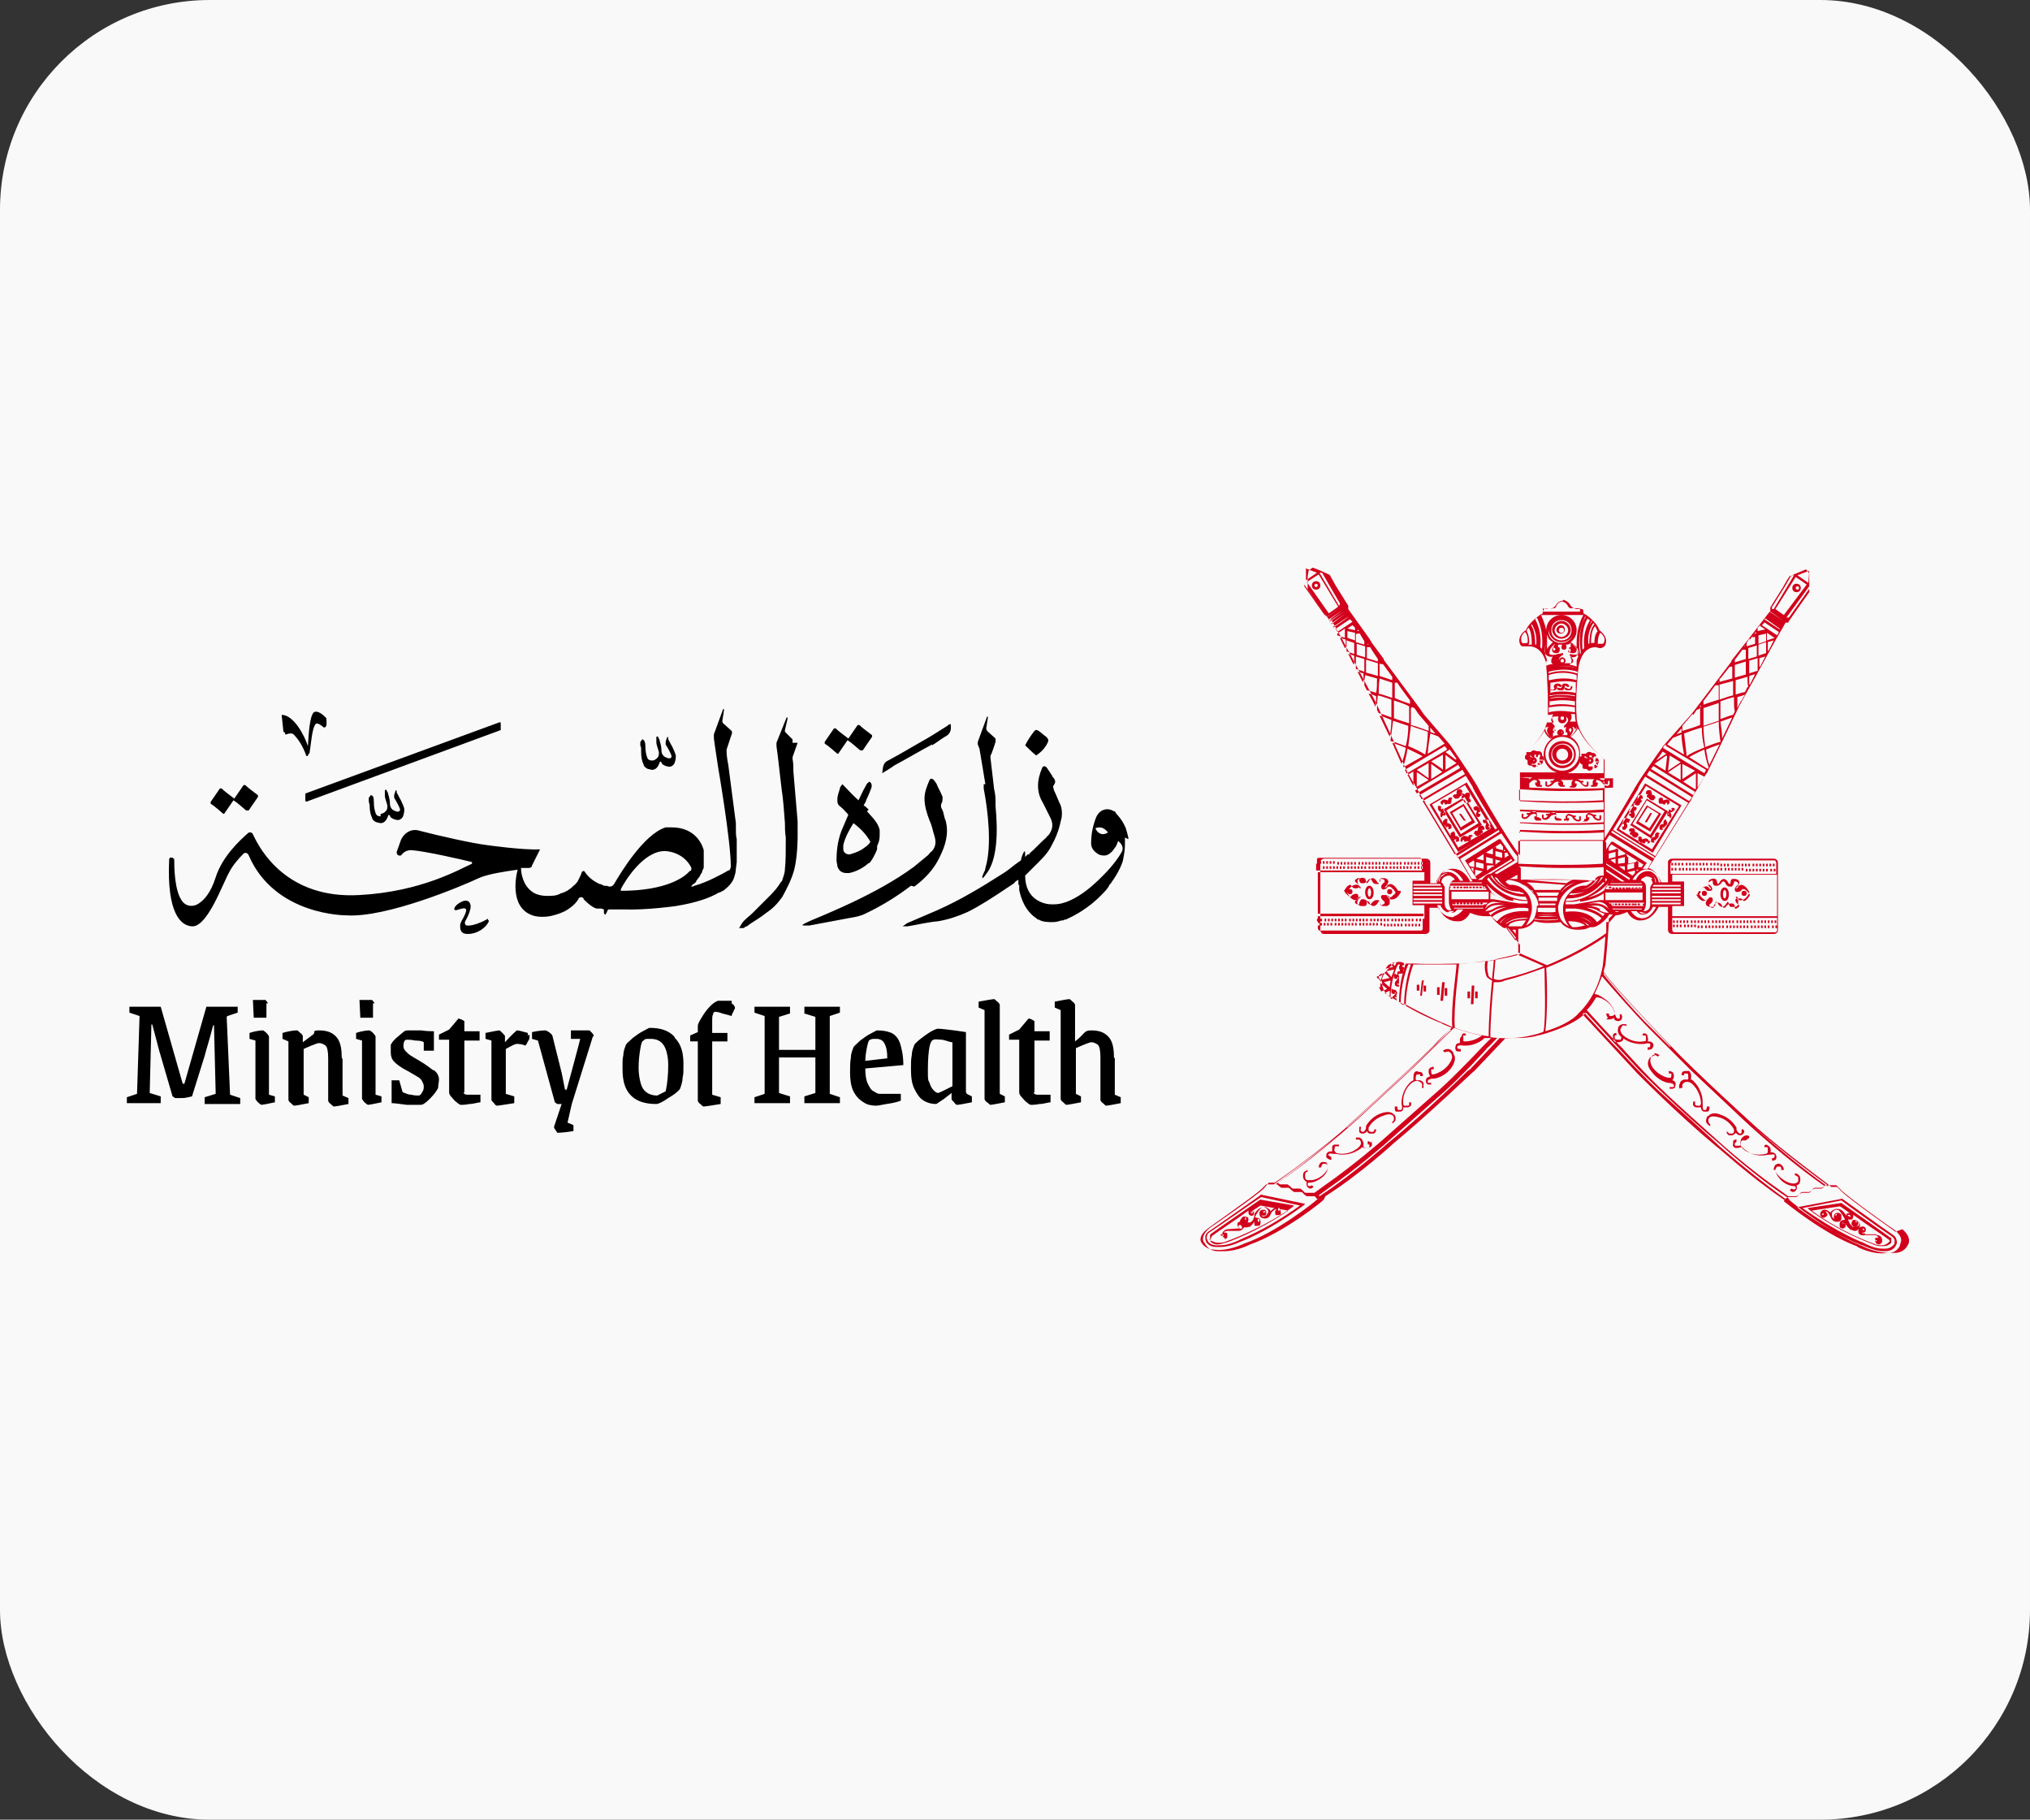 <?xml version="1.0" encoding="UTF-8"?> <svg xmlns="http://www.w3.org/2000/svg" id="Layer_2" version="1.1" viewBox="0 0 240 215.1"><rect x="0" y="0" width="240" height="215.1" fill="#333333" stroke="none"/><!-- Generator: Adobe Illustrator 29.8.1, SVG Export Plug-In . SVG Version: 2.1.1 Build 2) --><defs><style> .st0 { fill: #f9f9f9; } .st1 { fill: #d2001b; } </style></defs><g id="Isolation_Mode"><g><rect class="st0" width="240" height="215.1" rx="24.8" ry="24.8"></rect><g><path d="M62.6,122.3c0,.1,0,.2,0,.3s0,.3-.2.5c-.1.3-.2.4-.3.5-.4-.2-.8-.2-1-.2s-.6.2-1.3.6v5.3l1,.3v.8c-1.3.2-1.9.3-2,.3s-.2,0-.4-.3c-.2-.2-.3-.3-.3-.4v-7l-.7-.2v-.7c1-.2,1.5-.3,1.6-.3s.2.1.4.3c.2.2.3.3.3.4v.7c.9-1,1.4-1.4,1.4-1.4.2,0,.6.1,1.3.3,0,0,0,.2,0,.3ZM70.2,122.5c0,0,0-.2-.2-.4-.2-.2-.3-.3-.3-.3h-2.2v1h1.1c0,.1-1.6,6-1.6,6h-.2l-.4-2-1.1-4.4c0,0-.1-.2-.4-.4-.2-.1-.3-.2-.4-.2-.1,0-.7,0-1.6.2v.8l.7.2,2,7.3c.2.1.2.2.3.2,0,0,.2,0,.5,0l-.9,2.7c0,0,0,.2.2.4.1.2.2.3.2.3.1,0,.7,0,1.9-.2v-.7l-.7-.3.5-2.2,2.5-8ZM31.8,122.5c0,0-.1-.2-.3-.4-.2-.2-.4-.3-.4-.3-.1,0-.7,0-1.6.3v.7l.7.2v6.9c0,0,.1.2.3.4.2.2.4.3.4.3.1,0,.7-.1,1.6-.3v-.7l-.7-.2v-6.9ZM44.3,118.6l-.3-.4h-1.5c0,0,.1,2.1.1,2.1h1.5v-1.7ZM40.4,125c0-1.2-.2-2-.7-2.5-.5-.5-1.1-.7-2-.7s-.3.2-.7.5c-.4.3-.8.6-1.2.9v-.7c0,0,0-.2-.3-.4-.2-.2-.3-.3-.4-.3-.1,0-.7,0-1.7.3v.7l.7.3v6.9c0,0,0,.2.3.4.2.2.3.3.4.3.1,0,.7-.1,1.7-.3v-.7l-.6-.3v-5.4c0,0,.4-.2.9-.4.5-.2.8-.3.9-.3.3,0,.5.1.8.3.2.2.3.7.3,1.5v5c0,0,0,.2.3.4.2.2.3.3.4.3.1,0,.7-.1,1.7-.3v-.7l-.7-.3v-4.3ZM44.4,122.5c0,0-.1-.2-.3-.4-.2-.2-.4-.3-.4-.3-.1,0-.7,0-1.6.3v.7l.7.2v6.9c0,0,.1.2.3.4.2.2.4.3.4.3.1,0,.7-.1,1.6-.3v-.7l-.7-.2v-6.9ZM54.9,129.1c0-.1,0-.4,0-.8v-5.3h1.8v-1.1h-1.8v-1.2c-.3-.2-.6-.3-.7-.3l-1.1,1.3-1.2.6v.6h1.2v6.2c0,.1,0,.3.3.6.2.2.4.5.6.6.2.2.4.3.5.3s.5,0,1-.1c.5,0,1-.2,1.3-.2v-.9h-1.6c-.2,0-.3-.1-.4-.2ZM51.2,126.5c-.4-.3-.9-.7-1.6-1.1l-.5-.3c0,0-.2-.1-.5-.3-.2-.1-.4-.3-.6-.5-.2-.2-.3-.4-.3-.6,0-.5.1-.8.4-.8s.5,0,1,.1c.6,0,.9.1,1,.2v1h1.2v-2.3c-.3,0-.8,0-1.5-.1-.7,0-1.2,0-1.6,0s-.5.2-1,.6-.8.7-1,1.1c0,.2,0,.5,0,.9s.1.8.4,1.1c.3.3.8.7,1.6,1.1.5.3.9.5,1.2.7.2.1.4.3.5.5.1.2.2.4.2.6s0,.5-.2.7c-.1.3-.3.4-.4.4-.2,0-.5,0-.9-.1-.4,0-.7-.2-1-.3l-.4-1.4h-.9s0,2.7,0,2.7c.4,0,1,.1,1.8.2.8,0,1.3,0,1.6,0s.6-.2,1.1-.7c.5-.5.8-.9,1-1.3,0-.4.1-.7.1-1,0-.4-.2-.8-.6-1.1ZM31.7,118.6l-.3-.4h-1.5c0,0,.1,2.1.1,2.1h1.5v-1.7ZM122.3,129.1c0-.1,0-.4,0-.8v-5.3h1.8v-1.1h-1.8v-1.2c-.3-.2-.5-.3-.7-.3l-1.1,1.3-1.2.6v.6h1.2v6.2c0,.1,0,.3.3.6.2.2.4.5.6.6.2.2.4.3.5.3s.5,0,1-.1c.5,0,1-.2,1.3-.2v-.9h-1.6c-.2,0-.3-.1-.4-.2ZM118.2,118.8c0,0,0-.2-.3-.4-.2-.2-.3-.3-.4-.3-.1,0-.7.1-1.8.3v.7l.7.3v10.5c0,0,0,.2.3.4s.3.3.4.3c.1,0,.7-.1,1.7-.3v-.7l-.6-.3v-10.5ZM114.3,129.3l.6.3v.7c-1,.2-1.6.3-1.7.3s-.2,0-.4-.3c-.2-.2-.3-.3-.3-.4v-.7c0,0-.4.3-.9.7-.6.4-.9.6-.9.6-.5,0-1-.1-1.5-.4s-.8-.8-1.1-1.4c-.3-.6-.4-1.4-.4-2.3s0-1.1.1-1.7c0-.5.2-.9.3-1.2.2-.3.7-.7,1.4-1.2.7-.5,1.2-.7,1.4-.7s1.4.1,3.3.4v7.1ZM112.6,123.2c-.3,0-.7-.2-1.2-.3-.5,0-.8-.1-1,0-.2,0-.4.3-.5.8-.1.5-.2,1.4-.2,2.7s0,1.2.2,1.6c.1.4.3.7.5.9.2.2.4.3.5.3s.7-.3,1.7-.8v-5.2ZM131.7,125c0-1.2-.2-2-.7-2.5-.5-.5-1.1-.7-2-.7s-.7.4-1.9,1.3h0s0-4.3,0-4.3c0,0,0-.2-.3-.4-.2-.2-.3-.3-.4-.3-.1,0-.7.1-1.7.3v.7l.7.3v10.5c0,0,0,.2.3.4.2.2.3.3.4.3.1,0,.7-.1,1.7-.3v-.7l-.6-.3v-5.4c1.1-.5,1.7-.7,1.8-.7.3,0,.5.1.8.3.2.2.3.7.3,1.5v5c0,0,0,.2.3.4.2.2.3.3.4.3.1,0,.7-.1,1.7-.3v-.7l-.7-.3v-4.3ZM86.5,118.3c-.3,0-.6,0-.9,0-.3,0-.6,0-.7,0s-.5.2-.9.6c-.4.4-.7.8-1,1.3-.3.5-.5.8-.5,1.1v.7l-.9.4v.7h.9v7c0,0,0,.2.3.4.2.2.3.3.4.3.1,0,.8-.1,2-.3v-.8l-1-.3v-6.3h1.8v-1h-1.8v-1.5c0-.3,0-.5.1-.7,0-.2.2-.3.2-.3.1,0,.4,0,.9.2.4.1.8.2,1.1.3,0,0,0-.2.2-.5.1-.3.2-.4.2-.4,0,0,0-.2-.1-.3,0-.1-.2-.2-.3-.3ZM26.9,120.1l1.2-.4v-.7h-3.7l-2.6,9.1h-.2l-2.6-9.1h-3.7v.7l1.2.4-.3,9.2-1.2.4v.7h4v-.8l-1.3-.4.2-8.1h.1c.5,1.8.8,3.1,1,3.7l1.4,4.8c.2.1.3.2.3.2.1,0,.4,0,.8,0,.4,0,.8-.1,1.2-.2l1.5-4.8c.2-.8.6-2,1-3.6h.1l.2,8.1-1.3.4v.8h4.2v-.7l-1.2-.4-.4-9.2ZM79.8,122.7c.7.7,1,1.7,1,3s0,1.2-.1,1.7c0,.5-.2,1-.3,1.3-.2.3-.7.7-1.4,1.1-.7.5-1.2.7-1.4.7-1.3,0-2.3-.3-3-1-.7-.7-1-1.7-1-3.1s0-1.1.1-1.7c0-.5.2-.9.3-1.2.1-.2.4-.4.8-.8.4-.3.8-.6,1.2-.8.4-.2.7-.4.8-.4,1.3,0,2.2.3,2.9,1ZM79,125.9c0-1-.2-1.8-.5-2.3-.4-.6-.9-.8-1.6-.8s-.6,0-.8.2c-.2,0-.3.4-.4,1-.1.6-.2,1.3-.2,2.2s.2,2.1.6,2.6c.4.5,1,.7,1.6.7,0,0,.4-.2,1-.5.2-.9.3-2,.3-3.1ZM106.8,125.9l-4.5.4c0,.8.1,1.4.3,1.8.2.4.4.8.7.9.3.2.5.3.7.3h.9s1.6,0,1.6,0v.8c-.5.2-1,.3-1.7.4-.6.1-1,.2-1.2.2-.5,0-1.1-.1-1.5-.4-.5-.3-.9-.7-1.2-1.3-.3-.6-.4-1.4-.4-2.2s0-1.2.1-1.8c0-.5.2-.9.3-1.2.1-.2.4-.4.8-.8.4-.3.8-.6,1.2-.8.4-.2.7-.4.8-.4.7,0,1.2.1,1.7.3.4.2.8.6,1,1.2.2.6.4,1.5.4,2.6ZM104.9,125.1c0-.8-.1-1.3-.3-1.7-.2-.4-.5-.6-1-.6s-.5,0-.7.1c-.2,0-.3.4-.4.9-.1.5-.2,1.1-.2,1.6l2.6-.3ZM95.1,119.8l1.3.4v3.9h-4.3v-3.9l1.3-.4v-.8h-4.2v.7l1.2.4v9.2l-1.2.4v.7h4.2v-.8l-1.3-.4v-4.2h4.3v4.2l-1.3.4v.8h4.2v-.7l-1.2-.4v-9.2l1.2-.4v-.7h-4.2v.8ZM107.7,104.7c-1.7,1.3-3.5,2.4-5.4,3.3-.6.3-1.2.4-1.8.5-1.6.3-3.2.6-4.8.9-.3,0-.5,0-.8,0,0,0,0,0,0-.1.3-.2.6-.3,1-.5,1.7-.7,3.3-1.4,5-2.2,2.5-1.2,4.9-2.5,7.1-4.1.6-.5,1.2-1,1.7-1.4.2-.2.3-.4.5-.5.4-.5.5-1,.3-1.7-.2-.6-.3-1.3-.6-1.9-.3-.8-.6-1.7-.6-2.6,0-.8.3-1.5.6-2.2.1-.2.3-.2.5,0,.1.1.2.3.3.4.2.5.5,1,.7,1.5.1.2,0,.5,0,.7-.2.3-.2.6,0,.9.2.4.2.9.4,1.3.4,1.5,0,2.9-.7,4.3-.7,1.5-1.8,2.6-3,3.5ZM110.2,88.1c.5-.3,1-.7,1.5-1,.6-.3.8-.7.7-1.5-.2,0-.3.1-.4.2-1.1.7-2.2,1.4-3.3,2-1.2.7-2.4,1.4-3.7,2.1-.7.3-.6,1-.7,1.5.5-.3,1-.6,1.4-.9,1.5-.8,3-1.7,4.5-2.5ZM123.9,87.7c.1-.2,0-.4-.2-.6-.3-.2-.6-.5-.9-.7-.2-.1-.3-.2-.5,0-.4.5-.8,1.1-1.1,1.7.4.4.8.8,1.3,1.2.6-.4,1.1-.9,1.4-1.6ZM102.5,95.9c.6.7,1.3,1.3,1.5,2.2,0,.2,0,.5,0,.7,0,.4-.1.8-.3,1.2h0s0,0,0,.2c0,0,0,.1,0,.2-.2.5-.6,1.3-.9,1.6,0,0-.1,0-.2.1-.8.7-1.7,1-2.2,1.1,0,0,0,0,0,0-.2,0-.3,0-.3,0-.5,0-.9-.2-1.1-.8,0-.2-.1-.5-.1-.7,0-1.4.2-2.7.8-4,.2-.5.4-.9.6-1.4-.3-.3-.6-.7-1-1-.3-.2-.3-.5-.3-.8,0-.5.2-.9.3-1.3,0-.1.1-.3.3-.5.7.7,1.2,1.3,1.9,1.9.3-.6.5-1.1.8-1.6.2-.4.2-.4.5-.6.3.2.3.5.2.8-.2.5-.4,1-.6,1.4,0,.1-.1.3-.3.6.2.1.4.3.6.5ZM102.9,99.5c-.5-.9-1.2-1.6-2-2.2-.5.8-1,1.7-1.2,2.6,0,.2,0,.3,0,.5,0,.4.4.6.7.6h0c.1,0,1.2-.3,1.8-.8.6-.4.7-.7.7-.7ZM133,99c0,.2,0,.5,0,.8,0,.6-.1,1.2-.2,1.7,0,0,0,0,0,0,0,0,0,0,0,0,0,0,0,0,0,0,0,.3-.5,1.6-1.4,2.8,0,.1-.2.2-.3.4,0,0,0,.1-.1.2,0,0,0,0,0,0t0,0s0,0,0,0h0c-.2.3-.5.6-.6.7,0,0,0,0,0,0,0,0-.1.1-.1.1h0c-1.6,1.7-3.4,2.6-4.3,3-.1,0-.2,0-.3.1,0,0-.2,0-.2,0,0,0,0,0,0,0,0,0,0,0,0,0,0,0,0,0,0,0h0c-.3.1-.7.2-1,.2-.6,0-1.2,0-1.7-.3,0,0-.2,0-.2-.1-1.4-.9-1.9-2.4-2.1-3.4,0,0,0,0,0,0v-.6c-.1,0-.1,0-.1-.1,0-.1,0-.3,0-.5h0c-.2.1-.4.2-.5.4h0c-.3.2-.6.4-.9.6-1.5,1-3,2-4.6,2.8-1.1.5-2.3.9-3.5,1.1-1.2.1-2.4.4-3.6.6-.2,0-.4,0-.6,0,.2-.1.4-.3.6-.4,1.2-.5,2.3-1,3.5-1.5,2.7-1.2,5.2-2.7,7.7-4.3.5-.3,1-.7,1.5-1.1l.7-.5h0c.1-.5.2-.7.3-.9h0c.2-.4.2,0,.2.2s0,.3,0,.3l.3-.3h.2c0-.1,0-.1,0-.1.7-.6,1.3-1.3,2-1.9,0,0,.1-.2.2-.2.5-.6.7-1.3.3-2.1-.3-.6-.6-1.2-.9-1.8-.8-1.3-.7-2.7-.1-4.1.1-.3.4-.3.6,0,.2.3.4.6.6.9,0,.1.1.2.2.3.2.3.2.5,0,.8-.2.2,0,.4,0,.6.3.6.5,1.2.8,1.8.2.6.2,1.3,0,1.9-.2,1-.6,2-1.1,2.9-.5,1-1.4,1.8-2.2,2.6,0,0-.2.2-.3.3h0c0,0-.6.6-.6.6,0,2.9,2.3,3.4,3.1,3.4.2,0,.3,0,.3,0,2.6,0,5.4-3,5.9-3.5,0,0,0,0,0,0,1.2-1.2,1.9-2.3,2-2.5,0,0,0,0,0,0,.3-.4.3-.8,0-1.2,0,0-.2-.2-.3-.3-.1.3-.2.5-.3.7-.2.2-.3.5-.6.7-.4.4-.9.4-1.4.2-.5-.3-.9-.7-.9-1.3,0-1.1.2-2.1.6-3.1.4-.9,1.3-1.2,2.1-.7,0,0,.2,0,.2.2,0,0,0,0,0,0,.1.1.8.8,1.2,1.8.1.3.2.7.3,1.1,0,0,0,0,0,0,0,0,0,.1,0,.2ZM131,98.4c-.5-.6-.9-.7-1.5-.5.3.7.9.9,1.5.5ZM116.3,92.7v.5c.5,2.6,1,6.8.2,9.4,0,0,0,0,0,0,0,.2-.1.4-.2.6-.2.4-.2.6-.1.6,0,0,.2-.2.4-.5,1.3-1.6,1.4-4.9,1.1-8,0,0,0,0,0,0h0c0-1.2,0-1.2-.2-2.2,0,0,0,0,0-.1l-.4-3.4v-.3c.1,0,.6-1.6.6-1.6,0-.1,0-.3,0-.4l-1-.9c0,0-.1-.2-.1-.3l.2-1.3c0,0,0-.1-.1-.1,0,0,0,0,0,0l-1.1,3c0,.1,0,.2,0,.3h0s.2.5.2.5l.7,4.2ZM33.7,86.8h.2c.2-.1.4-.1.5-.1,0,0,.2,0,.3.1.6.6,1.1,1.4,1.5,2.5,0,.1.2.1.2,0,0,0,.1-.2.2-.3.2-1.3.3-2.9.7-3.4.2-.2.5,0,1,.4.4,0,.3-.6.3-.9,0-.1,0-.2-.1-.3-.6-.6-1.1-.8-1.4-.6-.5.5-.6,2.5-.7,4-.4-1.3-1.7-3.7-3.1-3.7,0,0,0,0,0,0l.2,1.9c0,.1.1.2.2.2ZM75.8,88.4c0,.2,0,.3,0,.5,0,.6.1,1.1.3,1.5,0,.2.3.4.5.5.2,0,.3.1.5.1.4,0,.7-.3.9-.9,0-.1.1-.1.2,0,0,.2.2.3.4.4.5.2.8.2,1.1-.2.1-.2.2-.5.2-.9,0-.3-.2-.6-.4-1.1-.3-.5-.4-.8-.5-.9,0-.2,0-.3-.1-.3,0,0-.1.2-.2.6,0,0,0,0,0,0,0,.1,0,.2,0,.3.5.8.7,1.3.7,1.4,0,0,0,.1-.1.2-.2.1-.5,0-.8-.2-.2-.2-.3-.4-.3-.7,0-.4-.1-.8-.2-1.1,0-.2-.2-.4-.2-.5,0-.1-.2,0-.2,0,0,.2,0,.3,0,.4,0,.1,0,.2,0,.3,0,.1.1.5.3,1.1,0,.3,0,.5-.2.7-.2.2-.4.3-.6.3-.3,0-.5-.1-.6-.4-.1-.3-.2-.7-.2-1.3,0-.6-.2-.8-.4-.8,0,0,0,.1-.2.3,0,0,0,.1,0,.2v.2ZM45,96.5c-.3,0-.5-.1-.6-.4-.1-.3-.2-.7-.2-1.3,0-.6-.1-.8-.4-.8,0,0,0,.1-.2.3,0,0,0,.1,0,.2v.2c0,.2.1.3.1.5,0,.6.1,1.1.3,1.5,0,.2.3.4.5.5.2,0,.3.1.5.1.4,0,.7-.3.9-.9,0-.1.1-.1.2,0,0,.2.2.3.4.4.5.2.8.2,1.1-.2.1-.2.2-.5.2-.9,0-.3-.2-.6-.4-1.1-.3-.5-.4-.8-.5-.9,0-.2,0-.3-.1-.3,0,0-.1.2-.2.6,0,0,0,0,0,0,0,.1,0,.2,0,.3.5.8.7,1.3.7,1.4,0,0,0,.1-.1.2-.2.1-.5,0-.8-.2-.2-.2-.3-.4-.3-.7,0-.4-.1-.8-.2-1.1,0-.2-.2-.4-.2-.5,0-.1-.2,0-.2,0,0,.2,0,.3,0,.4,0,.1,0,.2,0,.3,0,.1.1.5.3,1.1,0,.3,0,.5-.2.7-.2.2-.4.3-.6.3ZM26.2,96.2c0,0,.2,0,.3,0l1.1-1.6s0,0,0,0c0,0,0,0,0,0,.5.3,1,.8,1.5,1.2,0,0,.2,0,.3,0l1.1-1.6c0,0,0-.2,0-.2-.5-.4-1.1-.8-1.5-1.2,0,0-.2,0-.2,0l-1.1,1.6s0,0,0,0c0,0,0,0,0,0-.5-.4-1.1-.8-1.5-1.2,0,0-.2,0-.2,0l-1.1,1.6c0,0,0,.2,0,.2.5.3,1,.8,1.5,1.2ZM36.1,93.9v.8c0,0,.2.1.3,0l22.8-8.4c0,0,0,0,0,0v-.8c0,0,0-.2-.2-.1l-22.9,8.4c0,0,0,0,0,.1ZM57.7,108.6c-.5.3-1.8.9-2.5.8-.2,0-.3-.3-.2-.5.3-.5.8-1.6.6-2,0,0-.1-.6-.8-.4,0,0-.9.3-1.1.9,0,0,0,.2.2.2.4-.1,1.1-.4,1.2-.1.1.2-.3,1-.5,1.3-.1.2-.2.4-.2.6,0,.4,0,1,.9,1,1.2,0,2.2-.8,2.5-1.5,0,0,0-.2-.1-.1ZM93.7,87.8c0-.1,0-.3,0-.4l-.9-.9c0,0,0-.1,0-.2l.3-1.3c0,0,0-.1,0-.2,0,0,0,0-.1,0,0,0,0,0,0,0l-1.2,3h0c0,0,0,.1,0,.2,0,0,0,.1,0,.2,0,0,.2,1.4.4,3.3l.2,1.7c.2,1.3.3,2.7.4,4.1,0,0,0,0,0,0,0,0,0,0,0,0,0,.5,0,1.1.1,1.7,0,1.6,0,2.9-.1,3.7h0c0,.6-.3,1.2-.3,1.3,0,0,0,0,0,0,0,.1-.1.2-.2.3-.3.5-.7,1-1.2,1.5-.7.7-1.4,1.4-2.1,2.1-.3.3-.7.6-1,.9h0c-.2.2-.4.5-.6.9h0c0,.1.1,0,.1,0,0,0,.1,0,.2,0,.1,0,.2,0,.2,0,.1,0,.2-.2.4-.2l.4-.3c.6-.4,1.3-.8,1.9-1.3.9-.6,1.4-1.2,1.9-1.9.6-1.1,1.1-2.1,1.4-3.2h0c.4-1.6.4-3.8.4-3.9,0-.6,0-1.2,0-1.8,0,0,0,0,0,0l-.5-5.9c0-.5,0-1-.1-1.5h0c0-.1,0-.2,0-.2l.6-1.7ZM87,102.7c0,.3-.1.7-.2,1-.2.7-.8,1.2-1.3,1.6,0,0,0,0,0,0-.1,0-.2.1-.4.2,0,0,0,0-.1,0-1,.6-2.6,1.2-5.1,1.6,0,0-3.4.5-6.2.4-.5,0-1,0-1.5,0,0,0-.1,0-.2,0-.1,0-.2.1-.2.2l-.2.4c-.1,0-.2-.1-.2-.2v-.4c-.1,0-.2-.1-.3-.1h-.2s-.3,0-.3,0c0,0,0,0,0,0-.3,0-.9-.4-1.6-1.1,0,0,0,0,0,0,0,0,0,0,0-.1-.2-.2-.4-.2-.6,0,0,0,0,0,0,0,0,0,0,.1-.1.2,0,0,0,0,0,0,0,0,0,0,0,0-.1.2-.6.8-1.5,1.3-.6.3-1.3.5-1.8.6-.6.1-1.2.1-1.7,0-3-.7-2.4-4.4-2.1-5.5-1.4.2-3.5.5-4.6,1-1.9.9-10.9,4.7-15.6,4.4,0,0-8.5.1-11.6-7.1-.1-.3-.5-.4-.7-.1-.5.5-1.2,1.3-1.6,2.1-.8,1.4-2.5,6.3-4.3,6.4-1.4,0-3.1-1.5-2.8-7.9,0-.2.2-.3.4-.2,0,0,.2.1.2.2,0,.8,0,3.8,1,5,.5.6,1.3.6,1.9.2.6-.4,1.4-1.2,2-3.1.8-2.5,2.9-4.4,3.8-5.2.2-.2.5-.1.6.1.8,1.8,4,7.7,12.6,7.2,7.4-.4,11.9-3.1,13.3-3.7,0,0,0-.2,0-.2-1.2-.3-5.6-1.3-7.1-1.4,0,0-.7-.1-1.2.5,0,.1-.2.2-.4.1-.1,0-.2-.2-.2-.3,0,0,0,0,0-.1l.5-1.4c.4-.9,1.3-1.4,2.2-1.1,2.3.6,6.3,1.5,8,1.7,0,0,4.2.6,6.2.5,0,0,.1,0,0,.1l-.9,1.8c0,.2-.2.3-.4.3-.2,0-.5,0-.9,0,0,.6.2,2,1.3,2.8.4.3,1,.5,1.8.5.6,0,1.1,0,1.6-.3,0,0,.6-.1,1.3-.7,0,0,0,0,0,0,0,0,.1-.1.2-.2.2-.1.3-.3.5-.5,0,0,0-.1.1-.2,0,0,0-.1.1-.2,0,0,0-.1.1-.2,0,0,0-.2.1-.2,0,0,0-.2.1-.3,0-.1.2-.2.3-.1.3.5.9,1.1,1.8,1.5.2,0,.3.1.5.2.2,0,.4,0,.6.1.2,0,.4,0,.6-.3.7-1.2,3.5-5.9,6.1-6.7,0,0,.1,0,.2,0,.2,0,.3,0,.5,0h0c3,0,3.7,2.3,3.8,2.7,0,0,0,0,0,0,0,0,0,0,0,.2,0,0,0,0,0,.1,0,.1,0,.3,0,.6,0,0,0,0,0,0,0,0,0,0,0,0,0,0,0,.1,0,.2,0,0,0,.1,0,.2,0,0,0,.1,0,.2,0,0,0,.1,0,.2,0,0,0,.2,0,.3,0,.2-.2.4-.2.6,0,0-.1.2-.2.3,0,.2-.2.3-.3.5,0,0-.2.2-.2.3,0,.1-.2.2-.3.3-.1,0-.2.2-.3.3.1,0,.3,0,.4-.1,1.5-.4,3.3-1.4,4-1.8.2,0,.3-.3.3-.5,0-3-1.5-11.7-1.5-11.7-.3-1.9-.5-3.4-.5-3.4,0-.2,0-.3,0-.5l1.1-3s0,0,0,0c0,0,.1,0,.1.1l-.2,1.3c0,.1,0,.2.1.3l1,.9c0,0,.1.2,0,.4l-.6,1.8c0,0,0,.1,0,.2,0,.5.1,1.1.2,1.6l.9,6.9c0,.3,0,.5,0,.7,0,.4,0,.8.1,1.2,0,0,0,0,0,0,0,.5,0,1,0,1.5,0,.1,0,.3,0,.4,0,.3,0,.6,0,.8ZM81.7,102.9h0c0-.1.1-.2,0-.4,0,0,0,0,0,0-1-1.9-3.1-1.9-3.1-1.9-2.6,0-4.8,3.7-5.2,4.5,0,0,0,.2,0,.2,5.5,0,7.6-1.7,8.1-2.3ZM98.8,89.1c0,0,.2,0,.3,0l1.1-1.6s0,0,0,0c0,0,0,0,0,0,.5.3,1,.8,1.5,1.2,0,0,.2,0,.3,0l1.1-1.6c0,0,0-.2,0-.2-.5-.4-1.1-.8-1.5-1.2,0,0-.2,0-.2,0l-1.1,1.6s0,0,0,0c0,0,0,0,0,0-.5-.4-1.1-.8-1.5-1.2,0,0-.2,0-.2,0l-1.1,1.6c0,0,0,.2,0,.2.5.3,1,.8,1.5,1.2Z"></path><path class="st1" d="M184.6,73c-.8,0-1.5.6-1.5,1.4,0,.8.6,1.5,1.5,1.5.8,0,1.5-.6,1.5-1.4,0-.8-.6-1.5-1.4-1.5M184.6,75.7c-.7,0-1.2-.5-1.2-1.2,0-.7.5-1.2,1.2-1.2.7,0,1.2.5,1.2,1.2,0,.7-.5,1.2-1.2,1.2M184.6,73.4c-.6,0-1.1.5-1.1,1,0,.6.5,1.1,1.1,1.1.6,0,1.1-.5,1.1-1,0-.6-.5-1.1-1.1-1.1M184.6,75.3c-.4,0-.8-.4-.8-.8,0-.4.4-.8.8-.8.4,0,.8.4.8.8,0,.4-.4.8-.8.8M184.6,73.9c-.3,0-.5.2-.6.5,0,.3.2.5.5.5.3,0,.5-.2.5-.5,0-.3-.2-.5-.5-.5M184.6,74.8c-.2,0-.3-.1-.3-.3,0-.2.1-.3.3-.3.2,0,.3.1.3.3,0,.2-.1.3-.3.3M184.7,78.5c.2,0,.4-.2.4-.4,0-.2-.2-.4-.4-.4-.2,0-.4.2-.4.4s.2.4.4.4M184.7,77.9c.1,0,.2,0,.2.2,0,.1,0,.2-.2.2-.1,0-.2,0-.2-.2,0,0,0-.2.2-.2M184.6,81.1s.1-.3.4-.3c.2,0,.3,0,.5.2,0,0,0,.1,0,.2,0,0-.1,0-.2,0,0,0-.2-.2-.3-.1,0,0,0,0-.1,0,0,0,0,0,0,0,0,0,.1,0,.1.1,0,0,0,.3-.3.4,0,0-.1,0-.2,0-.1,0-.2,0-.4-.1,0,0,0-.1,0-.2,0,0,.1,0,.2,0,0,0,.2.1.3,0,0,0,.1-.2.1-.2,0,0,0,0-.1,0,0,0,0,0,0,0,0,0,0-.1,0-.2M183.2,81.5c0,0,.1,0,.2,0,0,0,.2.1.3,0,0,0,.1-.2.1-.2,0,0,0,0-.1,0s0,0,0,0c0,0,0-.1,0-.2,0,0,.1-.3.4-.3.2,0,.3,0,.5.2,0,0,0,.1,0,.2,0,0-.1,0-.2,0,0,0-.2-.2-.3-.1,0,0,0,0-.1,0,0,0,0,0,0,0,0,0,.1,0,.1.1,0,0,0,.3-.3.4,0,0-.1,0-.2,0-.1,0-.2,0-.4-.1,0,0,0-.1,0-.2M185.3,81.4c0,0,.2.1.3,0,.1,0,.1-.2.1-.2,0,0,0-.1.1-.1,0,0,.1,0,.1.1,0,0,0,.3-.3.4,0,0-.1,0-.2,0-.1,0-.2,0-.4-.1,0,0,0-.1,0-.2,0,0,.1,0,.2,0M184.7,84.5c-.3,0-.5.2-.5.5,0,.3.2.5.5.5.3,0,.5-.2.5-.5s-.2-.5-.5-.5M184.7,85.1c-.1,0-.2,0-.2-.2,0-.1,0-.2.2-.2s.2,0,.2.2c0,.1,0,.2-.2.2M184.7,87.6c-.9,0-1.6.7-1.6,1.6,0,.9.7,1.6,1.6,1.6.9,0,1.6-.7,1.6-1.6,0-.9-.7-1.6-1.6-1.6M184.7,90.5c-.7,0-1.3-.6-1.3-1.3,0-.7.6-1.3,1.4-1.3.7,0,1.3.6,1.3,1.3,0,.7-.6,1.3-1.4,1.3M184.7,88c-.6,0-1.2.5-1.2,1.1,0,.6.5,1.2,1.2,1.2s1.2-.5,1.2-1.1c0-.6-.5-1.2-1.2-1.2M184.7,89.9c-.4,0-.7-.3-.7-.7,0-.4.3-.7.7-.7.4,0,.7.3.7.7,0,.4-.3.7-.7.7M188,90.3c.2,0,.4-.2.4-.4,0-.2-.2-.4-.4-.4-.2,0-.4.2-.4.4,0,.2.2.4.4.4M188,89.8c0,0,.1,0,.1.1s0,.1-.1.1-.1,0-.1-.1,0-.1.1-.1M182.3,89.4c0,0,0-.2,0-.3,0,0,0-.2-.3-.3,0,0-.2,0-.3,0,0,0,0,0,0,0,0,0-.2-.1-.4-.1,0,0-.2,0-.3.2,0,0,0,0,0,0-.1,0-.3,0-.5,0,0,0-.1.1,0,.3,0,0,0,0,0,0-.1,0-.2.1-.2.2,0,0,0,.2,0,.3,0,0,.2.1.3.2,0,0,0,0,0,0,0,0,0,.2,0,.4,0,0,.1.2.3.2,0,0,.1,0,.2,0,0,0,0,0,0,0,0,0,.1.2.3.2h0c0,0,.2,0,.4-.2,0,0,0,0,0-.1,0,0,.1,0,.2,0,0,0,.2,0,.3-.1,0,0,.2-.2.1-.3,0,0,0,0,0-.1,0,0,0,0,.1,0,0,0,.1-.2,0-.3,0,0,0-.3-.3-.3M182.3,89.9s0,0-.2,0-.1,0-.1,0v.2c.1,0,.2.1.2.2,0,0,0,.1,0,.1,0,0,0,0,0,0,0,0-.2-.1-.2-.2h-.2c0,.2,0,.3,0,.4,0,0-.1,0-.1,0,0,0-.1,0-.1,0,0,0,0-.2,0-.2h-.2c0,0-.1,0-.2,0,0,0-.1,0-.1,0,0,0,0-.1,0-.2,0,0,.1-.1.2-.2v-.2c-.3,0-.4,0-.4,0,0,0,0,0,0-.1,0,0,0,0,0,0,0,0,.2,0,.2,0,0,0,0,0,0,0v-.2c.1,0,0,0,0,0-.2,0-.2-.2-.3-.2,0,0,0,0,0,0,0,0,0,0,.1,0,.1,0,.2.2.3.2h.2c0-.2,0-.3,0-.3,0,0,.1,0,.1,0,.1,0,.1,0,.1,0,0,0,0,.3,0,.3h.2s0,0,0,0c0-.1,0-.3.2-.3,0,0,.1,0,.1.1,0,0,0,.2-.1.3v.2c.3,0,.4,0,.4,0,0,0,0,.1,0,.1M181.3,89.5c-.2,0-.4.2-.4.4,0,.2.2.4.4.4.2,0,.4-.2.4-.4,0-.2-.2-.4-.4-.4M181.3,90c0,0-.1,0-.1-.1,0,0,0-.1.1-.1,0,0,.1,0,.1.1,0,0,0,.1-.1.1M185.4,97s-.1,0-.2,0c0,0,0,0,0,0,0,0,0,0-.1,0s-.1,0-.2,0c0,0,0-.1,0-.2,0,0,.1,0,.2,0,0,0,0,0,0,0,0,0,0,0,0,0,0,0,0-.2,0-.3,0,0,.1-.2.3-.3,0,0,.3,0,.6.2,0,0,0,0,0,0,0,0,.2,0,.3,0,0,0,0,.1,0,.2,0,0-.1,0-.2,0,0,0,0,0,0,0,0,0,0,0,0,0,.1.1.3.3.4.3,0,0,.1,0,.2,0,0,0,0-.1,0-.2,0,0,0-.1,0-.2,0,0,.1,0,.2,0,0,.2,0,.3,0,.4,0,.2-.3.2-.3.2-.4,0-.7-.4-.7-.5-.2-.2-.5-.2-.5-.2,0,0-.1,0-.1.1,0,.1,0,.3,0,.3,0,0,0,0,0,0,0,0,0,0,0-.1,0,0,.1,0,.2,0,0,0,0,.1,0,.2,0,0-.1.2-.3.3,0,0,0,0,0,0M187.3,97c0,0,0-.1,0-.2,0,0,.1,0,.2,0,0,0,0,0,0,0,0,0,0,0,0-.1,0,0,0-.2,0-.3,0,0,.1-.2.3-.3,0,0,.3,0,.6.2,0,0,0,0,0,0,0,0,.2,0,.3,0,0,0,0,.1,0,.2,0,0-.1,0-.2,0,0,0,0,0,0,0,0,0,0,0,0,0,.1.1.3.3.4.3,0,0,.1,0,.2,0,0,0,0-.1,0-.2,0,0,0-.1,0-.2s.1,0,.2,0c0,.2,0,.3,0,.4,0,.2-.3.2-.3.2-.4,0-.7-.4-.7-.5-.2-.2-.5-.2-.5-.2,0,0-.1,0-.1.1,0,0,0,.2,0,.3,0,0,0,0,0,0,0,0,0,0,0-.1,0,0,.1,0,.2,0,0,0,0,.1,0,.2,0,0-.1.2-.3.3,0,0,0,0,0,0,0,0-.1,0-.2,0,0,0,0,0,0,0,0,0,0,0-.1,0s-.1,0-.2,0M184.6,96.8c0,0,0,.1,0,.2,0,0-.2,0-.2,0,0,0,0,0-.1,0,0,0,0,0,0,0,0,0-.1,0-.2,0s0,0,0,0c-.2,0-.3-.2-.3-.3,0,0,0-.1,0-.2,0,0,.1,0,.2,0,0,0,0,.1,0,.1,0,0,0,0,0,0,0,0,0,0,0,0,0,0,0,0,0,0,0,0,0-.1,0-.2,0,0,0-.1-.2-.1h0c0,0-.3,0-.5.2,0,0-.3.5-.7.4,0,0-.2,0-.3-.2,0-.1,0-.3,0-.4,0,0,.1,0,.2,0,0,0,0,.1,0,.2,0,0,0,.1,0,.2,0,0,.1,0,.1,0,.2,0,.3-.1.4-.3,0,0,0,0,0,0,0,0,0,0,0,0,0,0-.1,0-.2,0,0,0,0-.1,0-.2.2,0,.3,0,.3,0,0,0,0,0,0,0,.3-.2.6-.2.6-.2.2,0,.3.2.3.3,0,.1,0,.2,0,.3,0,0,0,0,0,.1,0,0,0,0,0,0,0,0,.1,0,.2,0M182.2,96.8c0,0,0,.1,0,.2,0,0-.2,0-.2,0s0,0-.1,0c0,0,0,0,0,0,0,0-.1,0-.2,0s0,0,0,0c-.2,0-.3-.2-.3-.3,0,0,0-.1,0-.2,0,0,.1,0,.2,0,0,0,0,.1,0,.1,0,0,0,0,0,0,0,0,0-.2,0-.3,0,0,0-.1-.2-.1h0c0,0-.3,0-.5.2,0,0-.4.5-.7.4,0,0-.2,0-.3-.2,0-.1,0-.3,0-.4,0,0,.1,0,.2,0,0,0,0,.1,0,.2,0,0,0,.1,0,.2,0,0,.1,0,.2,0,.1,0,.3-.1.4-.3,0,0,0,0,0,0,0,0,0,0,0,0,0,0-.1,0-.2,0,0,0,0-.1,0-.2.2,0,.3,0,.3,0,0,0,0,0,0,0,.3-.2.6-.2.6-.2.2,0,.3.2.3.3,0,.1,0,.2,0,.3,0,0,0,0,0,0,0,0,0,0,0,.1,0,0,0,0,0,0,0,0,.1,0,.2,0M155.6,69.7c.3,0,.5-.2.5-.5,0-.3-.2-.5-.5-.5-.3,0-.5.2-.5.5,0,.3.2.5.5.5M155.6,69c.1,0,.2.1.2.2,0,.1-.1.2-.2.2-.1,0-.2-.1-.2-.2,0-.1.1-.2.2-.2M175.5,98c0,0,0,.1-.1.1,0,0-.1,0-.1-.1,0,0,0,0,0,0,0,0,0,0,0,0,0,0,0,.1-.1.2,0,0,0,0,.1,0,0,0,0,.1,0,.2,0,.1-.1.1-.2.1s0,0,0,0c0,0,0,0,0,0,0,.2-.2.3-.3.3,0,0,0,0-.1,0,0,0-.1,0-.2,0,0,0-.1-.1-.1-.2t0,0h0s0,0-.1,0c0,0-.1,0,0-.2,0-.1.1-.2.2-.2,0,0,0,0,0,0,0,0,0,0,0,0,.1,0,.3,0,.3,0,0,0,0,.1,0,.2,0,0-.1,0-.2,0,0,0,0,0,0,0,0,0,0,0,0,0,0,0,0,0,0,0,0,0,.1,0,.1-.3,0,0,0-.4.3-.5,0,0,.2,0,.3,0,0,0,.1,0,.2.3M173.9,98.9s0,0,0,0c0,0,0,.1,0,.2,0,0,0,.2-.1.3,0,0-.2.1-.4,0,0,0,0,0,0,0,0,0,0,.1-.2.1h0c0,0-.1,0-.1-.1,0,0,0,0,0-.1,0,0-.2,0-.2,0,0,0,0,0,0,0,0,0,0,0,0,0,0,0,0,.1,0,.2,0,0,0,0-.1,0s0,0,0,0c-.1,0-.2-.2-.1-.3,0-.2.1-.2.2-.3.2-.2.6,0,.6,0,.2,0,.3,0,.3,0,0,0,0,0,0,0,0,0,0,0,0,0h0c0,0,0,.1-.1.2,0,0-.1,0-.1-.1,0,0,0-.2.1-.3,0,0,0,0,.1,0,0,0,0,0,0,0,0,0,.1,0,.2,0,0,0,.1,0,.1.1,0,0,0,.1-.1.1M170.3,94.9c0-.2.1-.2.2-.3.2-.2.6,0,.6,0,.2,0,.3,0,.3,0,0,0,0,0,0,0,0,0,0,0,0,0h0c0,0,0,.1-.1.1,0,0-.1,0-.1-.1,0,0,0-.2.1-.3,0,0,0,0,.1,0,0,0,0,0,0,0,0,0,.1-.1.2,0,0,0,.1,0,.1.1,0,0,0,.1-.1.1,0,0,0,.1,0,.2,0,0,0,.2-.1.3,0,0-.2.1-.4,0,0,0,0,0,0,0,0,0,0,.1-.2.1h0c0,0-.1,0-.1-.1,0,0,0,0,0-.1,0,0-.2,0-.2,0,0,0,0,0,0,0,0,0,0,0,0,0,0,0,0,.1,0,.2,0,0,0,0-.1,0s0,0,0,0c-.1,0-.2-.2-.2-.3M171.8,94.1c0-.1.1-.2.2-.2,0,0,0,0,0,0,0,0,0,0,0,0,.1,0,.3,0,.3,0,0,0,0,.1,0,.2,0,0-.1,0-.2,0,0,0,0,0,0,0,0,0,0,0,0,0,0,0,0,0,0,0,0,0,.1,0,.1-.3,0,0,0,0,0,0h0c0-.1,0-.4.2-.5,0,0,.1,0,.3,0,0,0,.1,0,.2.3,0,0,0,.1-.1.1,0,0-.1,0-.1-.1,0,0,0,0,0,0,0,0,0,0,0,0,0,0,0,.1,0,.2,0,0,0,0,.1,0,0,0,0,.1,0,.2,0,.1-.1.1-.2.1h0s0,0,0,0c0,.2-.2.3-.3.3,0,0,0,0-.1,0,0,0-.1,0-.2,0,0,0-.1-.1-.1-.2,0,0,0,0,0,0,0,0,0,0,0,0,0,0,0,0-.1,0,0,0-.1,0,0-.2M176.1,97.9c0,.1-.2.2-.2.2h0c-.1,0-.2-.1-.2-.1-.2-.2,0-.6,0-.6,0-.2,0-.3,0-.3,0,0,0,0,0,0,0,0,0,0,0,0,0,0,0,0,0,0,0,0,.1,0,.1.1,0,0,0,.1-.1.1,0,0-.2,0-.3,0,0,0,0,0,0-.1,0,0,0,0,0,0,0,0-.1,0-.1-.2,0,0,0-.1.1-.1h0c0,0,.1,0,.1,0h0s0,0,0,0c0,0,.1,0,.2,0,0,0,.2,0,.3,0,0,0,.1.2.1.4,0,0,0,0,0,0,0,0,.1,0,.1.2,0,0,0,.1-.1.1,0,0,0,0,0,0,0,0,0,0-.1,0,0,0,0,.2,0,.2,0,0,0,0,0,0,0,0,0,0,0,0,0,0,.1,0,.2,0,0,0,0,.1,0,.2M174.3,95.3s.1,0,.2,0c0,0,.2,0,.3,0,0,0,.1.2.1.4,0,0,0,0,0,0,0,0,.1,0,.1.2,0,0,0,.1-.1.1,0,0,0,0,0,0,0,0,0,0-.1,0,0,0,0,.2,0,.2,0,0,0,0,0,0s0,0,0,0c0,0,.1,0,.2,0s0,.1,0,.2c0,.1-.2.2-.2.2,0,0,0,0,0,0-.1,0-.2-.1-.2-.1-.2-.2,0-.6,0-.6,0-.2,0-.3,0-.3,0,0,0,0,0,0,0,0,0,0,0,0,0,0,0,0,0,0,0,0,.1,0,.1.1,0,0,0,.1-.1.1,0,0-.2,0-.3,0,0,0,0,0,0-.1,0,0,0,0,0,0,0,0-.1,0-.1-.2,0,0,0-.1.1-.1,0,0,.1,0,.1,0h0s0,0,0,0M173.2,93.9c0-.1.2-.2.2-.2.2,0,.3,0,.3,0,.2.2,0,.6,0,.6,0,.2,0,.3,0,.3,0,0,0,0,0,0,0,0,0,0,0,0h0c0,0-.1,0-.2,0,0,0,0-.1,0-.2,0,0,.2,0,.3,0,0,0,0,0,0,.1,0,0,0,0,0,0,0,0,.1,0,.1.2,0,0,0,.1-.1.1h0c0,0-.1,0-.1,0h0c0,0,0,.1-.2.1,0,0,0,0-.1,0,0,0-.1,0-.2,0,0,0-.2-.2-.2-.4,0,0,0,0,0,0,0,0-.1,0-.2-.2,0,0,0-.1,0-.2,0,0,.1,0,.1,0,0,0,0-.2,0-.2,0,0,0,0,0,0,0,0,0,0,0,0,0,0-.1,0-.2,0,0,0,0-.1,0-.2M171.6,97.6s0,.2,0,.3c0,0-.1.1-.3.1h0c0,0-.1,0-.1-.1,0,0,0-.1.1-.1,0,0,0,0,0,0,0,0,0,0,0,0,0,0-.1-.1-.2-.1,0,0,0,0,0,.1,0,0,0,0-.1,0s0,0,0,0c-.1,0-.1-.2-.1-.2,0,0,0,0,0,0-.2,0-.2-.2-.3-.3,0-.2,0-.3,0-.3,0,0,.1,0,.2-.1,0,0,0,0,0-.1,0,0,0,0,.2,0,.1,0,.2.1.1.2,0,0,0,0,0,0,0,0,0,0,0,0,0,.1,0,.3,0,.3,0,0-.1,0-.2,0,0,0,0-.1,0-.2h0s0,0,0,0c0,0,0,0,0,0,0,0,0,.1.2.2,0,0,.4,0,.5.3M170.5,96.5s0,.1,0,.1c0,0,0,0-.1,0s0,0,0,0c-.1,0-.1-.2-.1-.2,0,0,0,0,0,0,0,0,0,0,0-.1,0-.1,0-.3.1-.3,0,0,.1,0,.2,0,0,0,0,.1,0,.2h0s0,0,.1,0c0,0,0,0,0,0,0,0,0-.1-.2-.2,0,0-.4,0-.5-.4,0,0,0-.2,0-.3,0,0,.1-.1.3,0,0,0,.1,0,.1.1,0,0,0,.1-.1.1,0,0,0,0,0,0,0,0,0,0,0,0,0,0,.1.1.2.2,0,0,0,0,0-.1,0,0,.1,0,.2,0,0,0,.1.2,0,.2,0,0,0,0,0,0,.2.1.2.2.2.3,0,.2,0,.3-.1.3,0,0-.1,0-.2,0h0ZM173.4,92.5l-4.4,2.6,3.4,5.6,4.4-2.6-3.4-5.6ZM171.6,98.9c0,0,.1.1.2.2,0,0,0,0,0,0,0,0,0,.1.1.2,0,0,0,0,0,0,0,0,0,0,.1,0,0,0,0,0,0-.1.1,0,.2,0,.2.1,0,0,0,0,0,0,0,0,0,0,0,0,0,0-.1,0-.1.1,0,0,0,.1.1.1h0c.2,0,.2,0,.3-.1,0-.1,0-.3,0-.3,0-.2-.3-.3-.5-.3,0,0,0,0,0,0,0,0,0,0,0,0-.2,0-.2-.2-.2-.2,0,0,0,0,0,0,0,0,0,0,0,0h0c0,0,0,.1,0,.2,0,0,.1,0,.2,0,0,0,.1-.2,0-.3,0,0,0,0,0,0,0,0,0,0,0,0,0,0,0-.1-.1-.2,0,0-.1,0-.2,0,0,0,0,0,0,.1h0s0,0,0,0c0,0-.1,0-.2.1,0,0,0,.1,0,.3,0,0,0,0,0,0l-2.2-3.7,3.9-2.3,3.1,5.1-3.9,2.3-.8-1.4ZM173.2,94.2l-2.6,1.5,2,3.3,2.6-1.5-2-3.2ZM171,95.8l2.1-1.3,1.7,2.8-2.1,1.3-1.7-2.8ZM173.1,95l-1.7,1,1.3,2.2,1.7-1-1.3-2.1ZM171.7,96.1l1.3-.8,1,1.7-1.3.8-1-1.7ZM173.3,97h-.2c0,.1-.6-.8-.6-.8h.2c0-.1.6.8.6.8ZM193.7,98.6c0,0,0,.1,0,.2,0,0-.1,0-.1,0,0,0,0,0,0,0,0,0,0,.1-.1.2,0,0-.1,0-.2,0,0,0,0,0-.1,0,0,0-.2-.1-.3-.3,0,0,0,0,0,0h0c0,0-.1,0-.2-.1,0,0,0-.1,0-.2,0,0,.1,0,.1,0,0,0,0-.2,0-.2,0,0,0,0,0,0,0,0,0,0,0,0,0,0,0,.1-.1.1,0,0-.1,0-.1-.1,0-.2,0-.2.2-.3.1,0,.3,0,.3,0,.2,0,.2.4.2.5h0s0,0,0,0c0,.2.1.2.1.2,0,0,0,0,0,0,0,0,0,0,0,0,0,0,0,0,0,0,0,0-.1,0-.2,0,0,0,0-.1,0-.2,0,0,.2-.1.3,0,0,0,0,0,0,0,0,0,0,0,0,0,0,0,.1,0,.2.2M195.1,99.4c0,0,0,.2-.2.3,0,0,0,0,0,0,0,0,0,0-.1,0,0,0,0-.1,0-.2,0,0,0,0,0,0,0,0,0,0,0,0,0,0-.2,0-.3,0,0,0,0,0,0,.1,0,0,0,.1-.1.1h0c-.1,0-.2,0-.2-.1,0,0,0,0,0,0-.2,0-.3,0-.4,0-.1-.1-.1-.2-.1-.3,0,0,0-.2,0-.2,0,0,0,0,0-.1,0,0,0-.1,0-.1.1,0,.2,0,.2,0,0,0,0,0,0,0,0,0,0,0,.1,0,.1,0,.1.2.1.3,0,0,0,.1-.1.1,0,0-.1,0-.1-.1h0s0,0,0,0c0,0,0,0,0,0,0,0,0,0,.1,0,0,0,.1,0,.2,0,0,0,.4-.2.6,0,0,0,.1,0,.1.2M196.2,94.4c0,0,0-.1,0-.1.1,0,.2,0,.2,0,0,0,0,0,0,0,0,0,0,0,.1,0,.1,0,.1.2.1.3,0,0,0,.1-.1.1,0,0-.1,0-.1-.1h0s0,0,0,0c0,0,0,0,0,0,0,0,0,0,.1,0,0,0,0,0,.2,0,0,0,.4-.2.6,0,0,0,.1,0,.1.2,0,0,0,.2-.2.3,0,0,0,0,0,0,0,0,0,0-.1,0,0,0,0-.1,0-.2,0,0,0,0,0,0,0,0,0,0,0,0,0,0-.2,0-.2,0,0,0,0,0,0,.1,0,0,0,.1-.1.1h0c-.1,0-.2,0-.2-.1,0,0,0,0,0,0-.2,0-.3,0-.4,0-.1-.1-.1-.2-.1-.3,0,0,0-.1,0-.2,0,0,0,0,0,0h0s0,0,0-.1M194.6,93.7c0-.2.1-.2.2-.3.1,0,.3,0,.3,0,.2.1.2.5.2.6,0,.2.1.2.1.2,0,0,0,0,0,0,0,0,0,0,0,0,0,0,0,0,0,0,0,0-.1,0-.2,0,0,0,0-.1,0-.2,0,0,.2-.1.3,0,0,0,0,0,0,0,0,0,0,0,0,0,0,0,.1,0,.2.2,0,0,0,.1,0,.2,0,0-.1,0-.1,0h0s0,0,0,0c0,0,0,.1-.1.2,0,0-.1,0-.2,0,0,0,0,0-.1,0,0,0-.2-.1-.3-.3,0,0,0,0,0,0h0c0,0-.1,0-.2-.1,0,0,0-.1,0-.2,0,0,.1,0,.1,0,0-.1,0-.2,0-.2,0,0,0,0,0,0,0,0,0,0,0,0,0,0,0,.1-.1.1,0,0-.1,0-.1-.1M192.2,98s0,.1-.2.1h0c0,0-.2,0-.2-.2,0,0,0-.1,0-.2,0,0,.1,0,.2,0,0,0,0,0,0,0,0,0,0,0,0,0,0,0,0-.2,0-.3,0,0,0,0-.1,0,0,0,0,0,0,0,0,0-.1,0-.1-.1,0-.1,0-.2.1-.2,0,0,0,0,0,0,0-.2,0-.3.1-.4.1,0,.2,0,.3,0,0,0,.1,0,.2.1,0,0,0,0,0,0,0,0,0,0,0,0,0,0,0,0,.1,0,0,0,.1,0,.1.1,0,.1,0,.2-.1.2,0,0,0,0,0,0,0,0,0,0,0,.1,0,.1-.2,0-.3,0,0,0-.1,0-.1-.1,0,0,0-.1.1-.1,0,0,0,0,0,0,0,0,0,0,0,0,0,0,0,0,0,0h0s0,0,0,.3c0,0,.2.4,0,.6M192.6,96.4c0,0,0-.1,0-.2,0,0,.1,0,.2,0,0,0,0,0,0,0,0,0,0,0,0,0,0,0,0-.2,0-.2,0,0,0,0-.1,0h0c0,0-.1,0-.1-.1,0-.1,0-.2.1-.2,0,0,0,0,0,0,0-.2,0-.3.1-.4.1,0,.2,0,.3,0,0,0,.1,0,.2.1t0,0s0,0,0,0c0,0,0,0,.1,0,0,0,.1,0,.1.1,0,.1,0,.2-.1.2,0,0,0,0,0,0,0,0,0,0,0,.1,0,.1-.3,0-.3,0,0,0-.1,0,0-.1,0,0,0-.1.1,0,0,0,0,0,0,0,0,0,0,0,0,0,0,0,0,0,0,0,0,0,0,0,0,.3,0,0,.2.4,0,.6,0,0-.1.1-.2.1h0c0,0-.2,0-.2-.2M193.4,94.9c0-.1,0-.2.1-.2,0,0,0,0,0,0,0,0,0,0,0-.1.1,0,.3,0,.3,0,0,0,.1,0,0,.2s0,.1-.2,0c0,0,0,0,0,0,0,0,0,0,0,0,0,0,0,0,0,0,0,0,0,0,0-.3,0,0,0,0,0,0t0,0c0-.1,0-.4.1-.5,0,0,.1-.1.3,0,0,0,.2,0,.2.2,0,0,0,.1,0,.2s-.1,0-.2,0c0,0,0,0,0,0,0,0,0,0,0,0,0,0,0,.1,0,.2,0,0,0,0,.1,0,0,0,.1,0,0,.1,0,.1-.1.2-.2.2,0,0,0,0,0,0,0,.2-.1.3-.2.3,0,0-.2,0-.2,0s0,0,0,0c0,0-.1,0-.2-.1h0s0,0,0,0c0,0,0,0-.1,0h0c0,0-.1,0-.1-.1M196.1,98.6c0,0,0,.1,0,.3,0,0-.1.2-.3.3,0,0,0,0,0,0,0,0,0,.1-.1.2,0,0,0,0,0,0s0,0,0,0c0,0,0,0,0-.1,0,0-.2,0-.2.1,0,0,0,0,0,0,0,0,0,0,0,0,0,0,.1,0,.1.1s0,.1-.1.1h0c-.2,0-.2,0-.3-.1,0-.1,0-.3,0-.3,0-.2.3-.3.5-.3,0,0,0,0,0,0,0,0,0,0,0,0,.2,0,.2-.2.2-.2,0,0,0,0,0,0,0,0,0,0,0,0h0c0,0,0,.1,0,.2,0,0-.1,0-.2,0,0,0-.1-.2,0-.3,0,0,0,0,0,0,0,0,0,0,0,0,0,0,0-.1.2-.2,0,0,.1,0,.2,0,0,0,0,.1,0,.1,0,0,0,0,0,0,0,0,.1,0,.2.1M197.1,97.1c0,0,0,.1,0,.3,0,0-.1.2-.3.3,0,0,0,0,0,0,0,0,0,.1-.1.2,0,0,0,0,0,0s0,0,0,0c0,0,0,0,0-.1,0,0-.2,0-.2.1,0,0,0,0,0,0,0,0,0,0,0,0,0,0,.1,0,.1.1,0,0,0,.1-.1.1h0c-.2,0-.2,0-.3-.1,0-.1,0-.3,0-.3,0-.3.5-.3.5-.3.2,0,.2-.2.2-.2,0,0,0,0,0,0,0,0,0,0,0,0,0,0,0,0,0,0,0,0,0,.1,0,.2,0,0-.1,0-.2,0,0,0-.1-.2,0-.3,0,0,0,0,0,0,0,0,0,0,0,0,0,0,0-.1.1-.2,0,0,.1,0,.2,0,0,0,0,.1,0,.2,0,0,0,0,0,0,0,0,.1,0,.2.1M197.9,95.7c0,.3-.4.3-.5.4-.2,0-.2.2-.2.2,0,0,0,0,0,0,0,0,0,0,.1,0,0,0,0,0,0,0,0,0,0-.1,0-.2,0,0,.1,0,.2,0,0,0,.1.1.1.3,0,0,0,0,0,.1,0,0,0,0,0,0,0,0,0,.1-.1.2,0,0,0,0,0,0,0,0,0,0-.1,0,0,0,0-.1,0-.2,0,0,0,0,0,0,0,0-.1,0-.2,0,0,0-.1-.1-.1-.3,0,0,0-.2.2-.3,0,0,0,0,0,0,0,0,0-.1,0-.2,0,0,.1,0,.2,0,0,0,0,0,0,.1,0,0,.2,0,.2-.1,0,0,0,0,0,0,0,0,0,0,0,0,0,0-.1,0-.1-.1,0,0,0-.1.1-.1.2,0,.2,0,.3.1,0,.1,0,.3,0,.3M194.5,92.6l-3.4,5.5,4.3,2.7,3.4-5.6-4.3-2.6ZM195.3,100.4l-3.9-2.4,3.2-5.1,3.9,2.4-3.2,5.1ZM192.7,97.5l2.5,1.6,2-3.2-2.5-1.5-2,3.2ZM196.8,95.9l-1.7,2.8-2.1-1.3,1.7-2.8,2.1,1.3ZM195.1,98.3l1.3-2.1-1.7-1-1.3,2.1,1.7,1ZM194.8,95.4l1.3.8-1.1,1.7-1.3-.8,1.1-1.7ZM194.5,97.1l.6-1h.2c0,.1-.6,1.1-.6,1.1h-.2ZM212.4,70c.3,0,.5-.2.5-.5,0-.3-.2-.5-.5-.5-.3,0-.5.2-.5.5,0,.3.2.5.5.5M212.5,69.3c.1,0,.2.1.2.2s-.1.2-.2.2c-.1,0-.2-.1-.2-.2,0-.1.1-.2.2-.2M156,101.8h.2s0,.3,0,.3h-.2s0-.3,0-.3ZM157.2,101.8h.2s0,.3,0,.3h-.2v-.3ZM160.6,101.9h.2v.3s-.2,0-.2,0v-.3ZM164.7,101.9h.2v.3h-.2s0-.3,0-.3ZM164.3,101.9h.2s0,.3,0,.3h-.2v-.3ZM162.6,101.9h.2s0,.3,0,.3h-.2v-.3ZM163.9,101.9h.2s0,.3,0,.3h-.2v-.3ZM162.2,101.9h.2s0,.3,0,.3h-.2v-.3ZM161,101.9h.2v.3h-.2v-.3ZM161.4,101.9h.2s0,.3,0,.3h-.2v-.3ZM161.8,101.9h.2s0,.3,0,.3h-.2s0-.3,0-.3ZM163,101.9h.2s0,.3,0,.3h-.2s0-.3,0-.3ZM167.6,101.9h.2v.3s-.2,0-.2,0v-.3ZM167.2,101.9h.2s0,.3,0,.3h-.2v-.3ZM168,101.9h.2s0,.3,0,.3h-.2v-.3ZM166.8,101.9h.2s0,.3,0,.3h-.2s0-.3,0-.3ZM166,101.9h.2v.3h-.2s0-.3,0-.3ZM166.4,101.9h.2v.3s-.2,0-.2,0v-.3ZM165.5,101.9h.2v.3s-.2,0-.2,0v-.3ZM165.1,101.9h.2s0,.3,0,.3h-.2v-.3ZM163.5,101.9h.2v.3h-.2s0-.3,0-.3ZM158.1,101.9h.2s0,.3,0,.3h-.2v-.3ZM159.7,101.9h.2v.3s-.2,0-.2,0v-.3ZM157.6,101.8h.2v.3s-.2,0-.2,0v-.3ZM156.4,101.8h.2v.3h-.2v-.3ZM159.3,101.9h.2s0,.3,0,.3h-.2v-.3ZM158.9,101.9h.2s0,.3,0,.3h-.2s0-.3,0-.3ZM160.1,101.9h.2s0,.3,0,.3h-.2s0-.3,0-.3ZM156.8,101.8h.2s0,.3,0,.3h-.2s0-.3,0-.3ZM158.5,101.9h.2v.3h-.2v-.3ZM166.3,102.4h.2s0,.3,0,.3h-.2v-.3ZM165.9,102.4h.2s0,.3,0,.3h-.2s0-.3,0-.3ZM165.5,102.4h.2s0,.3,0,.3h-.2v-.3ZM158,102.4h.2s0,.3,0,.3h-.2s0-.3,0-.3ZM155.9,102.4h.2v.3s-.2,0-.2,0v-.3ZM158.4,102.4h.2s0,.3,0,.3h-.2s0-.3,0-.3ZM166.7,102.4h.2v.3s-.2,0-.2,0v-.3ZM156.4,102.4h.2s0,.3,0,.3h-.2v-.3ZM157.2,102.4h.2s0,.3,0,.3h-.2s0-.3,0-.3ZM168,102.4h.2s0,.3,0,.3h-.2s0-.3,0-.3ZM167.6,102.4h.2v.3h-.2v-.3ZM157.6,102.4h.2s0,.3,0,.3h-.2v-.3ZM167.2,102.4h.2s0,.3,0,.3h-.2s0-.3,0-.3ZM162.2,102.4h.2s0,.3,0,.3h-.2s0-.3,0-.3ZM161.8,102.4h.2v.3s-.2,0-.2,0v-.3ZM160.1,102.4h.2v.3h-.2v-.3ZM160.5,102.4h.2s0,.3,0,.3h-.2v-.3ZM159.7,102.4h.2v.3h-.2v-.3ZM162.6,102.4h.2v.3h-.2v-.3ZM165.1,102.4h.2v.3h-.2s0-.3,0-.3ZM160.9,102.4h.2s0,.3,0,.3h-.2s0-.3,0-.3ZM161.3,102.4h.2s0,.3,0,.3h-.2s0-.3,0-.3ZM163.4,102.4h.2v.3h-.2v-.3ZM163.8,102.4h.2v.3s-.2,0-.2,0v-.3ZM164.3,102.4h.2s0,.3,0,.3h-.2s0-.3,0-.3ZM158.8,102.4h.2v.3h-.2s0-.3,0-.3ZM164.7,102.4h.2v.3s-.2,0-.2,0v-.3ZM156.8,102.4h.2v.3s-.2,0-.2,0v-.3ZM159.3,102.4h.2s0,.3,0,.3h-.2s0-.3,0-.3ZM163,102.4h.2s0,.3,0,.3h-.2s0-.3,0-.3ZM161.5,109.1h.2s0,.3,0,.3h-.2s0-.3,0-.3ZM159.8,109.1h.2s0,.3,0,.3h-.2s0-.3,0-.3ZM161.1,109.1h.2v.3h-.2v-.3ZM160.2,109.1h.2v.3s-.2,0-.2,0v-.3ZM160.7,109.1h.2s0,.3,0,.3h-.2s0-.3,0-.3ZM162.7,109.1h.2v.3h-.2s0-.3,0-.3ZM163.2,109.1h.2v.3s-.2,0-.2,0v-.3ZM156.1,109.1h.2s0,.3,0,.3h-.2s0-.3,0-.3ZM161.9,109.1h.2s0,.3,0,.3h-.2v-.3ZM162.3,109.1h.2v.3s-.2,0-.2,0v-.3ZM157.3,109.1h.2v.3s-.2,0-.2,0v-.3ZM156.9,109.1h.2s0,.3,0,.3h-.2v-.3ZM156.5,109.1h.2v.3h-.2s0-.3,0-.3ZM157.8,109.1h.2s0,.3,0,.3h-.2s0-.3,0-.3ZM163.6,109.2h.2s0,.3,0,.3h-.2s0-.3,0-.3ZM158.2,109.1h.2v.3h-.2v-.3ZM159,109.1h.2s0,.3,0,.3h-.2v-.3ZM158.6,109.1h.2s0,.3,0,.3h-.2s0-.3,0-.3ZM159.4,109.1h.2s0,.3,0,.3h-.2v-.3ZM166.9,109.2h.2s0,.3,0,.3h-.2v-.3ZM166.5,109.2h.2s0,.3,0,.3h-.2s0-.3,0-.3ZM164.4,109.2h.2v.3s-.2,0-.2,0v-.3ZM167.3,109.2h.2v.3s-.2,0-.2,0v-.3ZM164.8,109.2h.2s0,.3,0,.3h-.2s0-.3,0-.3ZM165.6,109.2h.2s0,.3,0,.3h-.2v-.3ZM166.1,109.2h.2s0,.3,0,.3h-.2v-.3ZM164,109.2h.2v.3h-.2v-.3ZM167.7,109.2h.2s0,.3,0,.3h-.2s0-.3,0-.3ZM165.2,109.2h.2v.3h-.2s0-.3,0-.3ZM166.5,108.6h.2s0,.3,0,.3h-.2v-.3ZM166.1,108.6h.2s0,.3,0,.3h-.2s0-.3,0-.3ZM157.4,108.6h.2s0,.3,0,.3h-.2s0-.3,0-.3ZM158.6,108.6h.2s0,.3,0,.3h-.2v-.3ZM158.2,108.6h.2s0,.3,0,.3h-.2s0-.3,0-.3ZM157.8,108.6h.2v.3s-.2,0-.2,0v-.3ZM157,108.6h.2v.3s-.2,0-.2,0v-.3ZM167.4,108.6h.2s0,.3,0,.3h-.2v-.3ZM167.8,108.6h.2v.3s-.2,0-.2,0v-.3ZM155.7,108.6h.2s0,.3,0,.3h-.2v-.3ZM166.9,108.6h.2v.3s-.2,0-.2,0v-.3ZM156.1,108.6h.2s0,.3,0,.3h-.2s0-.3,0-.3ZM156.6,108.6h.2s0,.3,0,.3h-.2v-.3ZM165.7,108.6h.2v.3h-.2v-.3ZM162,108.6h.2v.3s-.2,0-.2,0v-.3ZM161.1,108.6h.2v.3s-.2,0-.2,0v-.3ZM162.8,108.6h.2v.3h-.2s0-.3,0-.3ZM161.5,108.6h.2s0,.3,0,.3h-.2v-.3ZM162.4,108.6h.2s0,.3,0,.3h-.2s0-.3,0-.3ZM164,108.6h.2s0,.3,0,.3h-.2s0-.3,0-.3ZM163.2,108.6h.2s0,.3,0,.3h-.2s0-.3,0-.3ZM159,108.6h.2v.3s-.2,0-.2,0v-.3ZM164.5,108.6h.2s0,.3,0,.3h-.2v-.3ZM159.5,108.6h.2s0,.3,0,.3h-.2v-.3ZM163.6,108.6h.2s0,.3,0,.3h-.2v-.3ZM164.9,108.6h.2v.3h-.2v-.3ZM159.9,108.6h.2v.3s-.2,0-.2,0v-.3ZM160.7,108.6h.2s0,.3,0,.3h-.2v-.3ZM160.3,108.6h.2s0,.3,0,.3h-.2s0-.3,0-.3ZM165.3,108.6h.2s0,.3,0,.3h-.2s0-.3,0-.3ZM165.3,105.3l-.2-.3c-.2-.3-.5-.5-.7-.5-.2,0-.3.1-.4.2,0,.1-.1.2-.2.2,0,0-.1,0-.1,0,0,0,0,0,0,0,0,0,.2-.2.3-.3h0c.1-.2.2-.4.1-.5,0-.2-.4-.3-.4-.3-.2,0-.3,0-.4,0-.2.1-.2.3-.2.4,0,.2-.1.2-.1.2,0,0,0,0,0,0h0s0,0,0,0c0,0-.2-.1-.2-.2-.2-.3-.4-.4-.5-.4,0,0-.3,0-.5.4,0,0-.1.2-.2.2h0s0,0,0,0c0,0,0,0,0,0,0,0,0,0-.1-.2,0,0,0-.3-.2-.4-.1,0-.3-.1-.4,0,0,0-.3,0-.4.3,0,.1,0,.3.1.5h0c.1.1.3.3.3.4,0,0,0,0,0,0,0,0,0,0-.1,0,0,0-.2,0-.2-.3,0,0-.1-.2-.4-.1-.2,0-.5.2-.7.5l-.2.3h0c0,0,0,.1,0,.1h0s0,.1,0,.1l.2.3c.2.3.5.5.7.5.2,0,.3-.1.4-.2,0-.1.1-.2.2-.2,0,0,.1,0,.1,0,0,0,0,0,0,0,0,0-.2.2-.3.3h0c-.1.2-.2.4-.1.5,0,.2.4.3.4.3,0,0,.1,0,.2,0,.1,0,.2,0,.3,0,.2-.1.2-.3.2-.4,0-.2.1-.2.1-.2,0,0,0,0,0,0,0,0,0,0,0,0h0s0,0,0,0c0,0,.2.1.2.2.2.4.4.4.5.4,0,0,.3,0,.5-.4,0,0,.1-.2.2-.2h0s0,0,0,0c0,0,0,0,0,0,0,0,0,0,.1.2,0,0,0,.3.2.4,0,0,.2,0,.3,0,0,0,0,0,.2,0,0,0,.3,0,.4-.3,0-.1,0-.3,0-.5h0c-.1-.1-.3-.3-.3-.4,0,0,0,0,0,0,0,0,0,0,.1,0,0,0,.2,0,.2.3,0,0,.1.2.4.1.2,0,.5-.2.7-.5l.2-.3h0c0,0,0-.1,0-.1h0s0-.1,0-.1ZM164.8,105.7c-.2.3-.4.4-.5.4,0,0-.1,0-.1,0-.1-.2-.2-.3-.4-.3-.2,0-.3,0-.4,0-.1.1-.2.2-.1.3,0,.2.3.4.4.5,0,0,0,.2,0,.2,0,0-.2.1-.3.2-.1,0-.2,0-.2,0,0,0,0-.2,0-.2h0s0,0,0,0c0-.2-.1-.4-.3-.4,0,0-.2,0-.2,0-.2,0-.4.2-.5.3,0,.1-.2.2-.2.2h0s-.1,0-.1,0c0,0-.1,0-.2-.2,0-.1-.2-.4-.5-.4,0,0-.1,0-.2,0-.1,0-.2.2-.3.4h0s0,0,0,0c0,0,0,.2,0,.2,0,0-.1,0-.2,0,0,0-.2,0-.3-.2,0,0,0-.2,0-.2.1,0,.4-.3.4-.5,0,0,0-.2-.1-.3,0,0-.2-.1-.4,0-.1,0-.3.1-.4.3,0,0,0,0-.1,0-.1,0-.3-.2-.5-.4l-.2-.3.2-.3c.2-.3.4-.4.5-.4h0c0,0,.1,0,.1,0,.1.2.2.3.4.4.2,0,.3,0,.4,0,.1-.1.2-.2.1-.3,0-.2-.3-.4-.4-.5,0,0,0-.2,0-.2,0,0,.2-.1.3-.2.1,0,.2,0,.2,0,0,0,0,.2,0,.2h0s0,0,0,0c0,.2.1.4.3.4,0,0,.2,0,.2,0,.3,0,.5-.3.5-.3,0-.1.2-.2.2-.2h0s.1,0,.1,0h0c0,0,.1,0,.2.2,0,.1.2.4.5.4,0,0,.1,0,.2,0,.1,0,.2-.2.3-.4h0c0,0,0-.2,0-.2,0,0,.1,0,.2,0,0,0,.2,0,.3.2,0,0,0,.2,0,.2-.1,0-.4.3-.4.5,0,0,0,.2.1.3,0,0,.2.1.3,0,.2,0,.3-.2.4-.3,0,0,0,0,.2,0,.1,0,.3.2.5.4l.2.3-.2.3ZM159.9,105.4c0,.2-.1.3-.3.3-.2,0-.3-.1-.3-.3,0-.2.1-.3.3-.3.2,0,.3.1.3.3M164.6,105.4c0,.2-.1.3-.3.3-.2,0-.3-.1-.3-.3,0-.2.1-.3.3-.3.2,0,.3.1.3.3M161.9,104.7c-.3,0-.5.3-.5.8,0,.4.2.8.5.8.3,0,.5-.3.5-.8,0-.4-.2-.8-.5-.8M161.9,106c-.1,0-.2-.2-.2-.5,0-.3.1-.5.2-.5.1,0,.2.2.2.5,0,.3-.1.5-.2.5M174.9,106.8c0,0,0,.1-.1.1h-.1c0,0-.1,0-.1-.1,0,0,0-.1.1-.1h.1c0,0,.1,0,.1.1M172.9,106.8c0,0,0,.1-.1.1h-.1c0,0-.1,0-.1-.1,0,0,0-.1.1-.1h.1c0,0,.1,0,.1.1M172.5,106.8c0,0,0,.1-.1.1h-.1c0,0-.1,0-.1-.1,0,0,0-.1.1-.1h.1c0,0,.1,0,.1.1M172.1,106.8c0,0,0,.1-.1.1h-.1c0,0-.1,0-.1-.1,0,0,0-.1.1-.1h.1c0,0,.1,0,.1.1M175.3,106.8c0,0,0,.1-.1.1h-.1c0,0-.1,0-.1-.1,0,0,0-.1.1-.1h.1c0,0,.1,0,.1.1M174.5,106.8c0,0,0,.1-.1.1h-.1c0,0-.1,0-.1-.1,0,0,0-.1.1-.1h.1c0,0,.1,0,.1.1M173.3,106.8c0,0,0,.1-.1.1h-.1c0,0-.1,0-.1-.1,0,0,0-.1.1-.1h.1c0,0,.1,0,.1.1M173.7,106.8c0,0,0,.1-.1.1h-.1c0,0-.1,0-.1-.1,0,0,0-.1.1-.1h.1c0,0,.1,0,.1.1M174.1,106.8c0,0,0,.1-.1.1h-.1c0,0-.1,0-.1-.1,0,0,0-.1.1-.1h.1c0,0,.1,0,.1.1M172.5,104.9c0,0,0,.1-.1.1h-.1c0,0-.1,0-.1-.1,0,0,0-.1.1-.1h.1c0,0,.1,0,.1.1M172.1,104.9c0,0,0,.1-.1.1h-.1c0,0-.1,0-.1-.1,0,0,0-.1.1-.1h.1c0,0,.1,0,.1.1M172.9,104.9c0,0,0,.1-.1.1h-.1c0,0-.1,0-.1-.1,0,0,0-.1.1-.1h.1c0,0,.1,0,.1.1M173.3,104.9c0,0,0,.1-.1.1h-.1c0,0-.1,0-.1-.1,0,0,0-.1.1-.1h.1c0,0,.1,0,.1.1M174.8,104.9c0,0,0,.1-.1.1h-.1c0,0-.1,0-.1-.1s0-.1.1-.1h.1c0,0,.1,0,.1.1M175.2,104.9c0,0,0,.1-.1.1h-.1c0,0-.1,0-.1-.1s0-.1.1-.1h.1c0,0,.1,0,.1.1M175.6,104.9c0,0,0,.1-.1.1h-.1c0,0-.1,0-.1-.1s0-.1.1-.1h.1c0,0,.1,0,.1.1M174.4,104.9c0,0,0,.1-.1.1h-.1c0,0-.1,0-.1-.1,0,0,0-.1.1-.1h.1c0,0,.1,0,.1.1M174,104.9c0,0,0,.1-.1.1h-.1c0,0-.1,0-.1-.1,0,0,0-.1.1-.1h.1c0,0,.1,0,.1.1M173.6,104.9c0,0,0,.1-.1.1h-.1c0,0-.1,0-.1-.1,0,0,0-.1.1-.1h.1c0,0,.1,0,.1.1M204.4,102.4h-.2s0-.3,0-.3h.2v.3ZM206.9,102.4h-.2v-.3s.2,0,.2,0v.3ZM201.1,102.3h-.2v-.3s.2,0,.2,0v.3ZM206.5,102.4h-.2s0-.3,0-.3h.2v.3ZM201.5,102.3h-.2s0-.3,0-.3h.2v.3ZM207.4,102.4h-.2s0-.3,0-.3h.2v.3ZM200.7,102.3h-.2s0-.3,0-.3h.2s0,.3,0,.3ZM206.1,102.4h-.2v-.3s.2,0,.2,0v.3ZM207.8,102.4h-.2s0-.3,0-.3h.2s0,.3,0,.3ZM205.7,102.4h-.2s0-.3,0-.3h.2s0,.3,0,.3ZM204,102.4h-.2v-.3s.2,0,.2,0v.3ZM203.2,102.3h-.2v-.3s.2,0,.2,0v.3ZM202.4,102.3h-.2v-.3h.2v.3ZM203.6,102.4h-.2v-.3h.2s0,.3,0,.3ZM205.3,102.4h-.2v-.3h.2v.3ZM201.9,102.3h-.2s0-.3,0-.3h.2s0,.3,0,.3ZM204.9,102.4h-.2s0-.3,0-.3h.2v.3ZM208.2,102.4h-.2s0-.3,0-.3h.2s0,.3,0,.3ZM202.8,102.3h-.2s0-.3,0-.3h.2s0,.3,0,.3ZM199.5,102.3h-.2s0-.3,0-.3h.2v.3ZM199,102.3h-.2v-.3s.2,0,.2,0v.3ZM209.8,102.4h-.2s0-.3,0-.3h.2s0,.3,0,.3ZM199.9,102.3h-.2s0-.3,0-.3h.2s0,.3,0,.3ZM197.8,102.3h-.2v-.3h.2s0,.3,0,.3ZM198.6,102.3h-.2s0-.3,0-.3h.2v.3ZM198.2,102.3h-.2s0-.3,0-.3h.2s0,.3,0,.3ZM208.6,102.4h-.2v-.3h.2s0,.3,0,.3ZM209,102.4h-.2v-.3s.2,0,.2,0v.3ZM200.3,102.3h-.2s0-.3,0-.3h.2s0,.3,0,.3ZM209.4,102.4h-.2s0-.3,0-.3h.2v.3ZM198,102.6h.2v.3h-.2v-.3ZM201,102.6h.2s0,.3,0,.3h-.2v-.3ZM200.5,102.6h.2s0,.3,0,.3h-.2s0-.3,0-.3ZM200.1,102.6h.2v.3h-.2s0-.3,0-.3ZM202.6,102.6h.2s0,.3,0,.3h-.2s0-.3,0-.3ZM202.2,102.6h.2v.3s-.2,0-.2,0v-.3ZM201.4,102.6h.2v.3h-.2v-.3ZM199.7,102.6h.2s0,.3,0,.3h-.2s0-.3,0-.3ZM199.3,102.6h.2v.3s-.2,0-.2,0v-.3ZM198.9,102.6h.2s0,.3,0,.3h-.2v-.3ZM198.5,102.6h.2v.3h-.2s0-.3,0-.3ZM201.8,102.6h.2s0,.3,0,.3h-.2s0-.3,0-.3ZM197.6,102.6h.2s0,.3,0,.3h-.2s0-.3,0-.3ZM207.6,102.7h.2v.3h-.2v-.3ZM206.8,102.7h.2s0,.3,0,.3h-.2v-.3ZM207.2,102.7h.2v.3s-.2,0-.2,0v-.3ZM208.4,102.7h.2s0,.3,0,.3h-.2s0-.3,0-.3ZM208,102.7h.2v.3s-.2,0-.2,0v-.3ZM209.7,102.7h.2s0,.3,0,.3h-.2s0-.3,0-.3ZM209.3,102.7h.2v.3s-.2,0-.2,0v-.3ZM208.8,102.7h.2s0,.3,0,.3h-.2v-.3ZM203.9,102.6h.2s0,.3,0,.3h-.2v-.3ZM203,102.6h.2v.3h-.2v-.3ZM204.3,102.6h.2s0,.3,0,.3h-.2s0-.3,0-.3ZM204.7,102.6h.2s0,.3,0,.3h-.2s0-.3,0-.3ZM206.4,102.7h.2v.3h-.2s0-.3,0-.3ZM203.4,102.6h.2s0,.3,0,.3h-.2s0-.3,0-.3ZM205.9,102.6h.2v.3h-.2v-.3ZM205.1,102.6h.2v.3h-.2v-.3ZM205.5,102.6h.2s0,.3,0,.3h-.2s0-.3,0-.3ZM202,109.4h.2s0,.3,0,.3h-.2s0-.3,0-.3ZM207,109.4h.2s0,.3,0,.3h-.2s0-.3,0-.3ZM206.5,109.4h.2v.3s-.2,0-.2,0v-.3ZM202.4,109.4h.2v.3h-.2v-.3ZM206.1,109.4h.2s0,.3,0,.3h-.2s0-.3,0-.3ZM201.6,109.4h.2v.3h-.2s0-.3,0-.3ZM208.2,109.4h.2s0,.3,0,.3h-.2v-.3ZM207.4,109.4h.2s0,.3,0,.3h-.2v-.3ZM203.6,109.4h.2s0,.3,0,.3h-.2s0-.3,0-.3ZM204.5,109.4h.2v.3h-.2v-.3ZM204.1,109.4h.2s0,.3,0,.3h-.2s0-.3,0-.3ZM203.2,109.4h.2s0,.3,0,.3h-.2s0-.3,0-.3ZM204.9,109.4h.2s0,.3,0,.3h-.2s0-.3,0-.3ZM205.7,109.4h.2s0,.3,0,.3h-.2s0-.3,0-.3ZM202.8,109.4h.2s0,.3,0,.3h-.2s0-.3,0-.3ZM205.3,109.4h.2s0,.3,0,.3h-.2v-.3ZM207.8,109.4h.2s0,.3,0,.3h-.2s0-.3,0-.3ZM199.1,109.3h.2s0,.3,0,.3h-.2v-.3ZM200.7,109.4h.2v.3s-.2,0-.2,0v-.3ZM198.2,109.3h.2s0,.3,0,.3h-.2s0-.3,0-.3ZM199.9,109.3h.2s0,.3,0,.3h-.2s0-.3,0-.3ZM200.3,109.3h.2s0,.3,0,.3h-.2v-.3ZM198.6,109.3h.2v.3s-.2,0-.2,0v-.3ZM197.8,109.3h.2v.3h-.2s0-.3,0-.3ZM199.5,109.3h.2v.3s-.2,0-.2,0v-.3ZM201.1,109.4h.2s0,.3,0,.3h-.2s0-.3,0-.3ZM208.6,109.4h.2v.3s-.2,0-.2,0v-.3ZM209,109.4h.2v.3h-.2v-.3ZM209.5,109.4h.2v.3s-.2,0-.2,0v-.3ZM203.4,109.1h-.2v-.3s.2,0,.2,0v.3ZM203.8,109.1h-.2v-.3h.2s0,.3,0,.3ZM201.7,109.1h-.2s0-.3,0-.3h.2v.3ZM202.6,109.1h-.2v-.3h.2v.3ZM201.3,109.1h-.2v-.3s.2,0,.2,0v.3ZM202.1,109.1h-.2s0-.3,0-.3h.2s0,.3,0,.3ZM203,109.1h-.2s0-.3,0-.3h.2s0,.3,0,.3ZM200.5,109.1h-.2v-.3s.2,0,.2,0v.3ZM200.9,109.1h-.2s0-.3,0-.3h.2s0,.3,0,.3ZM200.1,109.1h-.2s0-.3,0-.3h.2s0,.3,0,.3ZM209.6,109.1h-.2s0-.3,0-.3h.2v.3ZM199.6,109.1h-.2s0-.3,0-.3h.2v.3ZM210,109.1h-.2v-.3h.2s0,.3,0,.3ZM208.8,109.1h-.2v-.3h.2v.3ZM209.2,109.1h-.2v-.3s.2,0,.2,0v.3ZM208.4,109.1h-.2v-.3s.2,0,.2,0v.3ZM198,109.1h-.2s0-.3,0-.3h.2s0,.3,0,.3ZM198.4,109.1h-.2v-.3s.2,0,.2,0v.3ZM199.2,109.1h-.2v-.3h.2s0,.3,0,.3ZM198.8,109.1h-.2s0-.3,0-.3h.2v.3ZM206.3,109.1h-.2v-.3h.2v.3ZM205,109.1h-.2s0-.3,0-.3h.2s0,.3,0,.3ZM208,109.1h-.2s0-.3,0-.3h.2s0,.3,0,.3ZM205.9,109.1h-.2s0-.3,0-.3h.2s0,.3,0,.3ZM204.6,109.1h-.2s0-.3,0-.3h.2v.3ZM205.5,109.1h-.2v-.3s.2,0,.2,0v.3ZM207.5,109.1h-.2s0-.3,0-.3h.2s0,.3,0,.3ZM207.1,109.1h-.2s0-.3,0-.3h.2s0,.3,0,.3ZM204.2,109.1h-.2v-.3s.2,0,.2,0v.3ZM206.7,109.1h-.2s0-.3,0-.3h.2v.3ZM200.5,105.7l.2.3c.2.3.5.5.7.5.2,0,.3-.1.4-.2,0-.1.1-.2.2-.2,0,0,.1,0,.1,0,0,0,0,0,0,0,0,0-.2.2-.3.3h0c-.1.2-.2.4-.1.5,0,.2.4.3.4.3,0,0,.1,0,.2,0,.1,0,.2,0,.3,0,.2-.1.2-.3.2-.4,0-.2.1-.2.1-.2,0,0,0,0,0,0h0s0,0,0,0c0,0,.2.1.2.2.2.4.5.4.5.4,0,0,.3,0,.5-.4,0,0,.1-.2.2-.2h0s0,0,0,0c0,0,0,0,0,0,0,0,0,0,.1.2,0,0,0,.3.2.4,0,0,.2,0,.3,0,0,0,0,0,.2,0,0,0,.3,0,.4-.3,0-.1,0-.3,0-.5h0c-.1-.1-.3-.3-.3-.4,0,0,0,0,0,0,0,0,0,0,.1,0,0,0,.2,0,.2.3,0,0,.1.2.4.1.2,0,.5-.2.7-.5l.2-.3h0c0,0,0-.1,0-.1h0s0-.1,0-.1l-.2-.3c-.2-.3-.5-.5-.7-.5-.2,0-.3.1-.4.2,0,.1-.1.2-.2.2,0,0-.1,0-.1,0,0,0,0,0,0,0,0,0,.2-.2.3-.3h0c.1-.2.2-.4.1-.5,0-.2-.4-.3-.4-.3-.2,0-.3,0-.4,0-.2.1-.2.3-.2.4,0,.2-.1.2-.1.2,0,0,0,0,0,0h0s0,0,0,0c0,0-.2-.1-.2-.2-.2-.4-.5-.4-.5-.4,0,0-.3,0-.5.4,0,0-.1.2-.2.2h0s0,0,0,0c0,0,0,0,0,0,0,0,0,0-.1-.2,0,0,0-.3-.2-.4-.1,0-.3-.1-.4,0,0,0-.3,0-.4.3,0,.1,0,.3,0,.5h0c.1.1.3.3.3.4,0,0,0,0,0,0,0,0,0,0-.1,0,0,0-.1,0-.2-.2,0,0-.1-.2-.4-.1-.2,0-.5.2-.7.5l-.2.3h0c0,0,0,.1,0,.1h0s0,.1,0,.1ZM200.9,105.3c.2-.3.4-.4.5-.4h0c0,0,.1,0,.1,0,.1.2.2.3.4.4.2,0,.3,0,.4,0,.1-.1.2-.2.1-.3,0-.2-.3-.4-.4-.5,0,0,0-.2,0-.2,0,0,.2-.1.3-.2.1,0,.2,0,.2,0,0,0,0,.2,0,.2h0s0,0,0,0c0,.2.1.4.3.4,0,0,.2,0,.2,0,.2,0,.4-.2.5-.3,0-.1.2-.2.2-.2h0s.1,0,.1,0h0c0,0,.1,0,.2.2,0,.1.2.4.5.4,0,0,.1,0,.2,0,.1,0,.2-.2.3-.4h0c0,0,0-.2,0-.2,0,0,.1,0,.2,0,0,0,.2,0,.3.2,0,0,0,.2,0,.2-.1,0-.4.3-.4.5,0,0,0,.2.1.3,0,0,.2.1.4,0,.2,0,.3-.2.4-.3,0,0,0,0,.2,0,.1,0,.3.2.5.4l.2.3-.2.3c-.2.3-.4.4-.5.4,0,0-.1,0-.1,0,0-.2-.2-.3-.4-.3-.2,0-.3,0-.4,0-.1.1-.2.2-.1.3,0,.2.3.4.4.5,0,0,0,.2,0,.2,0,0-.2.1-.3.2-.1,0-.2,0-.2,0,0,0,0-.2,0-.2h0s0,0,0,0c0-.2-.1-.4-.3-.4,0,0-.2,0-.2,0-.2,0-.4.2-.5.3,0,.1-.2.2-.2.2h0s-.1,0-.1,0c0,0-.1,0-.2-.2,0-.1-.2-.4-.5-.4,0,0-.1,0-.2,0-.1,0-.2.2-.3.4h0s0,0,0,0c0,0,0,.2,0,.2,0,0-.1,0-.2,0,0,0-.2,0-.3-.2,0,0,0-.2,0-.2.1,0,.4-.3.4-.5,0,0,0-.2-.1-.3,0,0-.2-.1-.3,0-.2,0-.3.1-.4.3,0,0,0,0-.1,0-.1,0-.3-.2-.5-.4l-.2-.3.2-.3ZM205.9,105.6c0-.2.1-.3.3-.3.2,0,.3.1.3.3,0,.2-.1.3-.3.3-.2,0-.3-.1-.3-.3M201.2,105.6c0-.2.1-.3.3-.3.2,0,.3.1.3.3,0,.2-.1.3-.3.3-.2,0-.3-.1-.3-.3M203.9,106.5c.3,0,.5-.3.5-.8,0-.4-.2-.8-.5-.8-.3,0-.5.3-.5.8,0,.4.2.8.5.8M203.9,105.2c.1,0,.2.2.2.5,0,.3-.1.5-.2.5s-.2-.2-.2-.5c0-.3.1-.5.2-.5M191.7,106.9c0,0,0-.1.1-.1h.1c0,0,.1,0,.1.1,0,0,0,.1-.1.1h-.1c0,0-.1,0-.1-.1M192.5,106.9c0,0,0-.1.1-.1h.1c0,0,.1,0,.1.1,0,0,0,.1-.1.1h-.1c0,0-.1,0-.1-.1M192.9,106.9c0,0,0-.1.1-.1h.1c0,0,.1,0,.1.1s0,.1-.1.1h-.1c0,0-.1,0-.1-.1M190.9,106.9c0,0,0-.1.1-.1h.1c0,0,.1,0,.1.1,0,0,0,.1-.1.1h-.1c0,0-.1,0-.1-.1M193.6,106.9c0,0,0-.1.1-.1h.1c0,0,.1,0,.1.1s0,.1-.1.1h-.1c0,0-.1,0-.1-.1M192.1,106.9c0,0,0-.1.1-.1h.1c0,0,.1,0,.1.1s0,.1-.1.1h-.1c0,0-.1,0-.1-.1M191.3,106.9c0,0,0-.1.1-.1h.1c0,0,.1,0,.1.1,0,0,0,.1-.1.1h-.1c0,0-.1,0-.1-.1M193.2,106.9c0,0,0-.1.1-.1h.1c0,0,.1,0,.1.1s0,.1-.1.1h-.1c0,0-.1,0-.1-.1M190.5,106.9c0,0,0-.1.1-.1h.1c0,0,.1,0,.1.1,0,0,0,.1-.1.1h-.1c0,0-.1,0-.1-.1M192.9,105c0,0,0-.1.1-.1h.1c0,0,.1,0,.1.1,0,0,0,.1-.1.1h-.1c0,0-.1,0-.1-.1M193.3,105c0,0,0-.1.1-.1h.1c0,0,.1,0,.1.1,0,0,0,.1-.1.1h-.1c0,0-.1,0-.1-.1M191.4,105c0,0,0-.1.1-.1h.1c0,0,.1,0,.1.1,0,0,0,.1-.1.1h-.1c0,0-.1,0-.1-.1M191,105c0,0,0-.1.1-.1h.1c0,0,.1,0,.1.1,0,0,0,.1-.1.1h-.1c0,0-.1,0-.1-.1M192.5,105c0,0,0-.1.1-.1h.1c0,0,.1,0,.1.1,0,0,0,.1-.1.1h-.1c0,0-.1,0-.1-.1M193.7,105c0,0,0-.1.1-.1h.1c0,0,.1,0,.1.1,0,0,0,.1-.1.1h-.1c0,0-.1,0-.1-.1M190.6,105c0,0,0-.1.1-.1h.1c0,0,.1,0,.1.1s0,.1-.1.1h-.1c0,0-.1,0-.1-.1M190.3,104.8h.1c0,0,.1,0,.1.1s0,.1-.1.1h-.1c0,0-.1,0-.1-.1,0,0,0-.1.1-.1M191.8,105c0,0,0-.1.1-.1h.1c0,0,.1,0,.1.1,0,0,0,.1-.1.1h-.1c0,0-.1,0-.1-.1M192.2,105c0,0,0-.1.1-.1h.1c0,0,.1,0,.1.1s0,.1-.1.1h-.1c0,0-.1,0-.1-.1M223.7,145.9c-.9-.6-5.9-4.2-5.9-4.2h0s-5.3,1-5.3,1l.2.2c4.5,3.3,7.4,4.3,7.5,4.3,1.3.6,2.1.7,2.4.7,0,0,0,0,0,0,0,0,.2,0,.3,0,.9,0,1.2-.6,1.2-.6.2-.3.2-.5.1-.8-.1-.4-.5-.6-.5-.6M223.9,147.1s-.3.5-1,.5c0,0-.2,0-.3,0,0,0,0,0,0,0-.3,0-1,0-2.3-.7,0,0-2.8-1-7.2-4.1l4.6-.9c.5.4,5.1,3.7,5.9,4.2,0,0,.3.2.4.5,0,.2,0,.4-.1.6M223.5,146.3c-.8-.6-5.8-4.1-5.8-4.1h0s-4,.6-4,.6l.2.2c3.6,2.7,7.6,4.1,7.6,4.1.4.2.8.2,1.1.2.4,0,.7-.1.7-.2.2,0,.3-.2.3-.3,0-.2,0-.4,0-.5h0ZM218.8,143.7s0,0,0,.1c0,0-.1,0-.2,0,0,0,0,0,0,0s0,0,0,0l-.2-.2s0,0,.1,0c0,0,.1,0,.2,0,0,0,0,0,0,.1M223.3,146.8c0,0,0,.1-.2.2h0s-.2.2-.6.2c-.3,0-.6,0-1-.2,0,0-3.8-1.3-7.3-3.9l3.3-.5c.1,0,.6.4,1.2.8,0,0,0,0-.1,0-.1,0-.3,0-.3.2,0,0,0,0,0,.1-.2-.3-.4-.5-.4-.5-.2-.2-.4-.3-.7-.3-.3,0-.6.2-.6.2-.1.1-.2.2-.2.3,0-.1-.1-.2-.2-.2-.2-.2-.5-.3-.8-.1-.2.2-.3.5-.1.7.1.2.4.2.6,0,.2-.1.2-.3,0-.5,0,0-.1-.1-.2-.1,0,0,0,0,0,0,.1,0,.3,0,.4.1h0s.1.1.4.7h0c.1.3.5.5.9.4.1,0,.3-.2.3-.3,0-.1,0-.3,0-.4,0-.3-.4-.4-.6-.3-.2,0-.3.3-.3.5,0,.2.3.3.4.2,0,0,.1,0,.2-.2,0,0,0,0,0,0,0,0,0,0,0,0,0,0-.1.1-.2.2-.2,0-.5,0-.6-.3,0,0,0,0,0,0,0-.1-.1-.4.1-.6,0,0,.2-.2.4-.2.2,0,.3,0,.5.3,0,0,.3.4.5.8,0,0,0,0,0,.1-.1,0-.3,0-.4.1-.1,0-.2.2-.2.3,0,.1,0,.3,0,.4,0,.1.2.2.3.2,0,0,.2,0,.2,0,0,0,.1-.1.2-.2,0,0,0-.2,0-.3,0,0-.2-.1-.3-.1.1,0,.2,0,.3.1.1.2.3.4.5.6l.5.2h0c.2,0,.4,0,.5-.2.1-.1.2-.3.2-.5,0-.3-.3-.5-.6-.6-.1,0-.3,0-.3.1,0,0-.1.2-.1.3,0,.1,0,.2.1.3,0,0,.2.1.3.1,0,0,.2,0,.3-.1,0,0,.1-.2.1-.3,0,0,0-.2,0-.2,0,0,.1.1.1.2,0,.1,0,.2-.1.3,0,0-.2.1-.3.1h-.4c-.3-.3-.5-.7-.5-.9h0s0,0,0,0c0,0,0,0,0-.1,0,0,0,0,0,0,0,0,0,0,0-.1,0,0,0,0,0,0,0,0,0,.2,0,.2.1.1.4.1.5,0,0,0,.1-.2.1-.3,0,0,0-.1,0-.2,1.5,1.1,3.8,2.6,4.3,3,0,0,0,.1,0,.2M215.6,143.4s0,0,0,0c0,0,0,0,0,0,0,0,0,.1,0,.2,0,0-.2,0-.2,0,0-.1,0-.2,0-.3v.2ZM217.3,143.6h-.2c0,0,0,.1,0,.1,0,0,0,0,0,0,0,0-.1,0-.1,0,0,0,0-.2,0-.2,0,0,0,0,0,0,0,0,.2,0,.2.1M218,144.6s0,0,0,0c0,0,0,0,0,0,0,0,0,0,0,0,0,0-.2,0-.2,0,0,0,0-.1,0-.2,0,0,0-.1,0-.1v.2ZM219.5,144.5s0,0,0,0c0,0,0,0,0,0,0,0,0,0-.1,0,0,0,0,0,0-.1,0,0,0-.1,0-.2,0,0,0,0,.1,0v.2s0,0,0,0c0,0,0,0,0,0M221.8,145.9h-1.3c0-.1,0-.1,0-.1-.1,0-.3,0-.4-.1,0,0,0,0,0,0,0,0,.2,0,.2,0,.2,0,.3-.2.3-.4,0-.2-.3-.4-.5-.3-.3,0-.4.3-.4.6,0,.3.4.5.7.4h1.3c.2,0,.3.2.4.3,0,0,0,0,0,0,0,0-.1,0-.2,0,0,0-.2,0-.2.1,0,0,0,.2,0,.3,0,.2.2.4.4.4s0,0,0,0c.3,0,.5-.3.4-.6,0-.3-.3-.5-.6-.5M220.2,145.2s0,0,0,0c0,0,.2,0,.2.1,0,0,0,.1,0,.1,0,0,0,0,0,0,0,0,0,0,0,0h-.2c0,0,0-.2.2-.2M221.9,146.7c0,0-.2,0-.2-.1,0,0,0,0,0,0s0,0,0,0h0s0,0,0,0c0,0,0,0,0,0h.2c0,0,0,.2-.2.2M209.7,138.3c0-.4.2-.6.2-.6h0c.3-.2.5-.2.7,0,.3.2.3.6.3.6h-.3c0,0,0-.3-.1-.4-.1,0-.3,0-.4,0,0,0-.2.2-.2.4,0,.3.2.5.5.8,0,0,.7.7,1.5.8h0c0,0,.1,0,.2,0,0,0,.4,0,.5-.3,0,0,0-.2,0-.4,0-.1-.2-.2-.4-.3v-.2c.3,0,.5.2.6.4.1.3,0,.6,0,.6,0,.2-.2.4-.4.4,0,0,0,0,0,0,.1.2,0,.5,0,.5-.1.2-.3.3-.4.3,0,0,0,0,0,0-.2,0-.4-.2-.4-.2l.2-.2s.2.1.3.1c0,0,.1,0,.2-.1,0,0,0-.1,0-.2,0,0-.1-.1-.2-.1,0,0,0,0,0,0-.9,0-1.7-.8-1.7-.9-.3-.3-.5-.7-.5-1M198.6,128.7s-.2-.3,0-.6c0-.2.2-.4.5-.5,0,0,.2,0,.5,0,0-.5,0-.7-.1-.7,0,0-.2,0-.2,0h0s0,0,0,0c0,0-.2,0-.2,0,0,0,0,.2,0,.2h-.3s0-.2.1-.4c0,0,.2-.1.4-.1,0,0,.2,0,.4,0,.2.2.3.5.2,1,.2,0,.4.3.6.5,0,0,.8.9.8,2.2,0,0,0,0,0,0h0c0,0,0,.1,0,.2,0,.2,0,.6.1.7,0,0,.2,0,.3,0,0,0,.1-.2.1-.4h.3c0,.3,0,.5-.2.6,0,0-.2,0-.2,0-.1,0-.3,0-.3,0-.2-.1-.3-.3-.3-.5,0,0-.2,0-.3,0-.1,0-.2,0-.2,0-.2,0-.3-.1-.4-.2-.1-.2,0-.5,0-.5h.2c0,.1,0,.3,0,.4,0,0,0,0,.2.1,0,0,.3,0,.4,0,0,0,0-.1.1-.2,0,0,0,0,0,0,0-1.2-.7-2-.7-2-.6-.8-1-.6-1.1-.6-.2,0-.3.2-.4.3,0,.2,0,.4,0,.4h-.2ZM206.4,134.8h0s-.2,0-.4,0c-.1,0-.2.2-.2.4,0,0-.1.5.7.9,0,0,.9.6,2.2.3.1,0,.2,0,.3-.2,0-.1,0-.3,0-.4,0-.1,0-.2-.1-.2-.1,0-.3,0-.3,0v-.2c0,0,.2-.2.4,0,0,0,.2.1.3.3,0,0,.1.3,0,.5.2,0,.4,0,.6.2,0,0,.2.3.1.5,0,.2-.2.3-.5.3v-.3c.1,0,.3,0,.3-.2,0-.1,0-.2,0-.2-.1-.1-.4,0-.7,0,0,0,0,0-.1,0,0,0,0,0,0,0h0s0,0,0,0h0c-1.4.3-2.3-.3-2.4-.4-.3-.2-.5-.3-.6-.5-.2,0-.5.1-.6.1-.2,0-.3,0-.4-.1-.1-.1-.2-.3-.1-.3,0-.2,0-.3,0-.4.1-.2.3-.2.4-.2v.3s0-.1,0-.1h0c0,.1-.1.2-.2.2,0,0,0,.1,0,.2h0s0,0,0,0c0,0,0,0,0,.1,0,0,.2.1.7,0-.1-.3,0-.5,0-.5,0-.3.2-.5.4-.6.3-.2.6,0,.6,0h0c0,.1,0,.2,0,.2ZM190.7,122.7c0-.2,0-.3,0-.4.1-.2.4-.2.4-.2v.3s-.1,0-.2,0c0,0,0,.1,0,.2h0s0,0,0,0c0,0,0,.1,0,.2,0,0,.2.1.4.1,0,0,.2,0,.3,0,0,0,.1-.2.1-.3h0c-.6-.5-.4-1-.4-1,0-.3.2-.4.4-.5.3-.1.6,0,.6,0v.2c-.1,0,0-.1,0-.1h0c0,.1-.2,0-.4,0-.1,0-.2.2-.3.4,0,0-.2.5.6,1,0,0,.9.7,2.1.5.1,0,.2,0,.3-.1,0-.1,0-.3,0-.4,0-.1,0-.2-.1-.2-.1,0-.3,0-.3,0v-.2c0,0,.2-.1.4,0,0,0,.2.1.2.4,0,0,.1.3,0,.5.2,0,.4,0,.6.2,0,0,.2.3,0,.5,0,.2-.3.3-.6.3v-.3c.2,0,.3,0,.3-.1,0-.1,0-.3,0-.3-.1-.1-.4-.1-.7,0,0,0,0,0-.1,0,0,0,0,0,0,0h0c-1.4.1-2.3-.6-2.3-.6,0,0,0,0-.1,0,0,.1,0,.2-.2.3-.2.1-.3.1-.4.1s0,0,0,0c-.2,0-.4,0-.5-.2-.1-.1-.1-.3-.1-.4M191.2,122.4h0c0-.1,0,0,0,0ZM202,131.9s.4-.6,1.5-.1c0,0,1.1.3,1.8,1.5,0,0,0,0,0,0,0,0,0,.1,0,.2,0,.2.3.5.4.5,0,0,.2,0,.2-.1,0,0,0-.2,0-.4h.2c.1.1.2.3,0,.5-.1.2-.4.2-.4.2-.2,0-.4-.2-.5-.3-.1.2-.4.3-.4.3,0,0-.1,0-.2,0,0,0-.2,0-.2,0-.2-.1-.3-.4-.3-.4h.2s0,.2.2.2c0,0,.1,0,.2,0,0,0,.3,0,.3-.2,0,0,0-.2,0-.3,0,0,0,0,0,0-.6-1.1-1.6-1.4-1.7-1.4-.9-.3-1.2,0-1.2,0-.1.2-.2.3-.1.5,0,.2.2.3.2.3v.2c-.1,0-.4-.2-.5-.5,0-.2,0-.4.2-.7M195.6,124.5c.3,0,.5.2.6.2l-.2.2s-.2-.2-.4-.2c-.1,0-.3,0-.4.3,0,0-.3.4.2,1.2,0,0,.6.9,1.8,1.2.1,0,.2,0,.3,0,.1,0,.1-.3.1-.3,0-.1,0-.2,0-.2,0,0-.3,0-.3,0v-.3s.3,0,.5.2c0,0,.1.2.1.4,0,0,0,.3-.2.5.2,0,.4.2.4.4,0,0,0,.3-.1.5,0,0-.2.1-.3.1,0,0-.2,0-.3,0v-.2c.3,0,.4,0,.5,0,0,0,0-.2,0-.2,0-.2-.4-.3-.6-.3,0,0,0,0-.1,0,0,0,0,0,0,0,0,0,0,0,0,0,0,0,0,0,0,0h0c-1.3-.3-1.9-1.3-2-1.4-.7-.9-.2-1.4-.2-1.5.2-.2.4-.3.6-.3M224.1,145.6c0,0-5.4-3.8-6.3-4.7l-.6-.6h-.7c-.4-.4-5.3-3.9-8.8-7,0,0-7.4-6.7-10.1-9.6,0,0-6.6-6.8-8-8.8h0c0-.2.1-.5.2-.8,0,0,.3-3,.4-5l.8-.9c.4,0,.9-.2,1.4-.4h0c.3.6.8.9,1.3,1,0,0,.2,0,.3,0,.8,0,1.6-.6,2.1-1.6h1.1s0,2.7,0,2.7c0,.3.2.5.5.5h12c.3,0,.5-.2.5-.4v-8c0-.3-.2-.5-.5-.5h-12c-.3,0-.5.2-.5.4v2.4s-.9,0-.9,0c-.2-.9-.8-1.5-1.4-1.7l4.8-7.7c.2-.2.3-.5.4-.7,0,0,0,0,0,0,0,0,0,0,0,0,.1-.2.2-.3.3-.5,0,0,0,0,0,0,0,0,0,0,0,0,.9-1.5,1.3-2.3,1.4-2.3,0,0,0,0,0,0l1.6-3.3s0,0,0,0l2.3-4.8,1.9-3.4h0l2.3-4.2c.8-1.4,1.1-1.9,1.2-2.1h.3c0-.1,2.5-3.6,2.5-3.6v-1.4c0-.4,0-.6,0-.8h0s0,0,0,0c0,0-.1-.1-.1-.2l-.3-.3h0s-.4.2-1.9.8h0c0,0-.2.2-.8,1.3l-1.5,2.4v.4c0,0-2.7,3.5-2.7,3.5l-.4.5s0,0,0,0l-1.5,1.9c0,0,0,0,0,.1l-4.4,5.8s0,0,0,0l-.4.5-3.2,3.6s-2.6,3.6-3.4,5c0,0-2,3.5-3.6,6v-9.3s0,0,0,0h0c-3.6-3-3.3-5.2-3.3-5.2h0s0,0,0,0c-.2-1.7.2-6.1.3-6.1.5-2.1,1.8-2,2-2,.3.1.6.2.8,0,.2,0,.3-.3.3-.3.3-.8-.3-1.4-.7-1.7-.4-1.1-1.7-1.9-1.7-1.9h0c-.2,0-.2-.2-.2-.2,0-.2,0-.4-.2-.4-.2-.1-.5,0-.5,0-.5,0-.8-.4-.8-.4-.3-.6-.9-.7-.9-.7h0c0,.1,0,.1,0,.1h0c0,0-.6,0-.9.6,0,0-.3.4-.8.4,0,0-.3-.1-.5,0-.1,0-.2.2-.2.4,0,0,0,.2-.2.2h0c0,0-1.4.9-1.8,1.9-.4.2-1,.9-.7,1.6,0,0,0,.2.3.3.2,0,.5,0,.8,0,.2,0,1.5,0,2,2,0,0,0,.6.1,1.4,0,.8.1,1.8.1,2.8,0,0,0,0,0,0,0,.7,0,1.4,0,1.9h0s0,0,0,0c0,0,.3,2.2-3.3,5.1h0s0,11.5,0,11.5c-1.4-1.7-5-8-5-8.1-.8-1.4-3.1-4.7-3.3-5,0,0,0,0,0,0l-3.1-3.6-.4-.6s0,0,0,0l-4.3-5.8c0,0,0-.1,0-.1l-1.4-1.9s0,0,0,0l-.3-.5-2.5-3.5v-.4c0,0-1.5-2.4-1.5-2.4-.6-1.1-.7-1.3-.8-1.3h0c-1.5-.7-1.9-.8-1.9-.8h0s-.3.2-.3.2c0,0,0,0-.2.2h0c0,.2-.1.4-.1.8v1.4c0,0,2.5,3.5,2.5,3.5h.3c.1.3.4.8,1.2,2.2l4.1,7.7,2.2,4.8s0,0,0,.1l1.5,3.3s.4.7,1.4,2.4c0,0,0,0,0,0,0,0,0,0,0,0,0,.2.2.3.3.5,0,0,0,0,0,0,0,0,0,0,0,0,.1.2.3.4.4.7l5.6,9.3h-.3c-.5-1.1-1.4-1.6-2.3-1.5-.8.1-1.4.8-1.6,1.7h-.8s0-2.4,0-2.4c0-.3-.2-.5-.5-.5h-12c-.3,0-.5.2-.5.4v8c0,.3.2.5.4.5h12c.3,0,.5-.2.5-.4v-2.7s1.1,0,1.1,0c.4,1,1.2,1.6,2.1,1.6,0,0,.2,0,.3,0,.5,0,1-.4,1.3-1h0c.7.3,1.3.4,1.8.4.2,0,.5,0,.7,0,.6.9,1.5,1.4,1.5,1.4.1,0,.3,0,.4,0h0s1.5,2,1.5,2v1.1c-.6.2-3.7,1-7.4,1.1,0,0-3.6.1-4.9,0h-1.4c-.1-.2-.9-.4-1.5.2l-.7.8c0,0-.2.2-.4.2,0,0-.3,0-.4.3,0,0,0,.2.1.3h0s.3.2.3.5c0,0,0,1.1.9,1.6,0,0,.7.4,1.6.9,0,0,0,0,0,0h.2c1.3.7,3.2,1.7,4.7,2.3,0,0,.4.2.9.4-1.1,1.1-1.9,2-1.9,2-2.8,2.8-10.1,9.4-10.2,9.5-3.5,3.1-8.4,6.6-8.9,6.9h-.7s-.6.7-.6.7c-.9.9-6.3,4.6-6.3,4.6-1.3,1-.8,1.8-.7,1.8.5,1,1.4,1,1.6,1,.2,0,.5,0,.7,0,1.6,0,3.1-.8,3.1-.8,4-1.4,8.7-5.2,8.7-5.3l.2-.4c4.1-2.6,8-6.2,8-6.2,4.8-4,9.5-8.6,9.6-8.6l3.7-3.9c.2,0,.5,0,.8,0,.9,0,2,0,3-.3.2,0,4.1-1,5.7-2.7l6.4,6.9s4.7,4.7,9.5,8.7c0,0,3.9,3.6,8,6.3l.2.3h0c0,0,4.7,3.9,8.6,5.4,0,0,1.5.8,3.1.8.2,0,.5,0,.7,0,.2,0,1.1,0,1.6-1,0,0,.5-.8-.7-1.8M197.5,123.8c2.7,2.9,10,9.6,10.1,9.6,3.2,2.8,7.5,6,8.6,6.8,0,0-.1,0-.2,0,0,0,0,0,0,0-5.7-4.1-10.6-8.8-10.7-8.9l-5.1-4.8-4.9-4.9c-2.2-2.1-5.5-6.1-5.7-6.4,0,0,0-.2,0-.2,1.6,2.2,7.9,8.6,7.9,8.7M189.9,120.5c0,0,.1,0,.3,0,0,0,0,0,.1,0,0,0,.3,0,.5-.2,0,.2.2.4.5.4,0,0,0,0,0,0,0,0,.3,0,.4-.2.1-.1.1-.4,0-.6h-.2c0,.3,0,.4,0,.5,0,0-.2,0-.2,0-.2,0-.3-.3-.4-.6,0,0,0-.1,0-.2h0c-.5-1.3-1.5-1.7-1.6-1.8-.3-.2-.6-.3-.8-.3.3-.6.6-1.3.9-2.1.6.7,3.7,4.3,5.7,6.3l4.9,4.9,5.1,4.8s4.9,4.8,10.6,8.8c0,0,0,0,0,0,0,0-.1.1-.3.2-.2,0-.2,0-.3,0-.1,0-.3,0-.5,0-.2,0-.3.2-.4.3,0,0-.1.1-.3.2-.2,0-.2,0-.3,0-.1,0-.3,0-.5,0-.2,0-.3.2-.4.3,0,0-.1.1-.3.2-.2,0-.2,0-.3,0-.1,0-.3,0-.5,0,0,0-.1,0-.2,0l-1.1-.8c-3.6-2.5-6.8-5.4-6.8-5.4-.8-.7-6.8-6.1-6.8-6.2-2-1.8-4.9-5.1-4.9-5.1-1.7-1.7-4.1-4.4-4.2-4.5.3-.3.7-.8,1.1-1.5.2,0,.5,0,.8.2,0,0,1,.4,1.4,1.6,0,0,0,0,0,0,0,0,0,.2,0,.2,0,.1-.3.2-.4.2,0,0-.2,0-.2,0,0,0-.1-.2-.1-.3h-.3s0,.3.2.5M189.9,109h0s0,0,0,0c0,.4,0,.8,0,1.3-.4.3-2.9,2.1-7,3.8h0s-3.4-1.5-3.4-1.5v-2.8c1,0,1.6-.5,1.9-.9.1,0,.7.2,1.5.2.4,0,1,0,1.6-.1h0c.3.4.9.9,2,.9.3,0,.6,0,1-.1l.5-.2h0c0,0,.1,0,.2,0,.1,0,.3,0,.5-.1,0,0,.9-.4,1.5-1.3,0,.2,0,.5,0,.8M178.5,109.5h-.2c.1-.2.2-.2.2-.3.7-.4,1.5-.4,1.9-.4-.1.2-.3.5-.5.7,0,0,0,0,0,0-.4,0-.8,0-1.4,0M179.2,109.9v.5s-.4-.5-.4-.5c.1,0,.3,0,.4,0M181.1,105.2s.2.2.3.6c-.5-.7-1.1-1.2-1.8-1.4.5.1,1.1.4,1.4.9M179.8,104.1c0,0,.2,0,.3,0h0c0,0-.2,0-.3,0M181.4,105.2c0-.1-.1-.2-.1-.2-.2-.3-.5-.5-.8-.7.9,0,3.3.2,4.6.3-.2.1-.3.3-.5.4,0,0,0,0-.1.2h-3ZM187.8,104.1c.2,0,.3,0,.5,0-.1.2-.4.4-.8.6,0,0,0,0,0,0,0,0-1.1-.2-2,.9,0,0-.8.7-.7,2.1,0,0,0,1,.7,1.8-.7-.3-1-.9-1-.9-.2-.5-.3-1-.3-1.4h0c.5-2.7,3.6-3,3.7-3h0ZM186,105.6c2.4,0,3.2-1.6,3.3-1.9,0,0,0,0,0,0,0,0,.1,0,.2,0h0c-.4.6-1.6,2-4,2.1,0,0,0,0,0,0,0,0,.1-.1.2-.2,0,0,.1,0,.2,0M186.1,105.3s0,0,.1,0h0c1.6,0,2.4-1.1,2.5-1.3.1,0,.2-.1.3-.2-.3.5-1.1,1.5-2.9,1.5M192.3,101h0c0,0,0-.1-.1-.1,0,0-.1,0-.1.1h0s-.8.2-.8.2v-.6s0,0,0,0c0,0,.1,0,0-.2,0,0,0-.1-.1,0h0c0,0,0-.1-.1-.1,0,0-.1,0-.1.1h0s-.8.2-.8.2v-.4s0,0,0,0l.3-.4,3.8,2.4-.2.3s0,0,0,0h-.4c0,0,0-.5,0-.5,0,0,.1,0,0-.1,0,0,0,0-.1-.1,0,0,0,0-.1,0,0,0-.1,0-.1.1l-.9.2v-.7s0,0,0,0c0,0,.1,0,0-.1,0,0,0,0-.1,0M191.3,102.4h.8c0-.1,0,.5,0,.5h0s0,0,0,0l-.7-.5s0,0,0,0M191.3,102.1v-.6s.8-.2.8-.2v.7s-.8.1-.8.1ZM190.2,101.7l.8-.2v.6s0,0,0,0c0,0,0,0,0,0l-.7-.5s0,0,0,0h0ZM190.2,101.5v-.6s.8-.2.8-.2v.6s-.8.2-.8.2ZM190.6,99.5h0s3.8,2.4,3.8,2.4h0s-3.8-2.4-3.8-2.4ZM193.8,102.8c-.1,0-.2.1-.3.2v-.2s.3,0,.3,0h0s0,0,0,0ZM193.2,102v.6s-.8.2-.8.2v-.6s.8-.2.8-.2ZM192.4,103.1l.9-.2v.3c0,0-.2.2-.3.3l-.6-.4s0,0,0,0M194.1,104.4s0,0,0,0c0,0,0,0,0,.1h-3.7c0,0,0,0,0-.1h2.1s0,0,0,0h0s1.4,0,1.4,0ZM193.6,104.1s0,0,0-.1c0,0,0,0,0,.1h0ZM195.2,103.9c.1.2.2.4.2.5,0,0,0,0,0,0h0c-.2.2-.3.5-.3.5v1.9c0,.6-.2.7-.2.7h0c-.1.1-.3.2-.4.2,0,0-.2,0-.2,0,.3-.4.3-.9.3-1v-1.5c0-.4,0-.7-.2-.9-.1-.1-.2-.2-.4-.2,0-.3.5-.4.6-.5.4,0,.6.1.8.3M194.6,103.3c.2,0,.3,0,.4,0,.7.2.8.8.8,1h-.1c0-.1,0-.4-.2-.7-.2-.2-.5-.3-.8-.4M195.3,106.1v-.2h3.4s0,.2,0,.2h-3.4ZM198.7,106.3v.2s-3.4,0-3.4,0v-.2s3.4,0,3.4,0ZM195.3,105.6v-.2s3.4,0,3.4,0v.2h-3.4ZM195.3,105.2v-.2h3.4s0,.2,0,.2h-3.4ZM195.3,107.2h0s0,0,0,0ZM190.4,106.8h-.1s0,0,0,0c0,0-.1-.1-.2-.1h4.3s0,0,0,.1h-.1c0,0-.1,0-.1.1,0,0,0,.1.1.1h0s0,0,0,.1c0,0,0,0,0,0h-3.7s0,0,0,0c0,0,0-.1,0-.1h0c0,0,.1,0,.1-.1,0,0,0-.1-.1-.1M189.8,106.4v-.9s4.4,0,4.4,0v.9s-4.4,0-4.4,0ZM194.4,107.9c0,0,.2,0,.3,0-.1,0-.3.1-.5.1,0,0-.2,0-.4-.2h.2c0,0,.2.1.4.1M190.6,104.1c0,0,0-.1-.2-.2l.3.2h-.1ZM194.2,104.7s0,0,0,0c0,0,0,0,0,.1h0c0,0-.1,0-.1.1s0,.1.1.1h0s0,0,0,0h0c0,.1-4.4.1-4.4.1,0,0,0,0,.1-.2h0c0,0,.1,0,.1-.1s0,0,0,0c0,0,0,0,0-.1,0,0,0,0,0,0h3.9ZM190.3,104.2c-.2.3-.3.5-.4.6,0,0,0,0,0,0-.1.2-.2.3-.2.3h0c0,0,0,.1,0,.1-.6.5-1.5.8-2,.9,1.5-.6,2.5-1.7,2.8-2.1,0,0,0,0,0,0,0,0,0,0,0,0s0,0,0,0M189.6,105.6v.8c-.3,0-.5,0-.5,0l-3,.5h0s-1,0-1,0c0,0,0-.2,0-.3,0,0,.2,0,.3,0,.5,0,1,0,1.4-.2v.2c0,0,1.7-.2,2.8-1M189.4,108.5c-.2.2-.4.4-.6.5-1-1.5-3.3-1.3-3.7-1.2,0,0,0-.1,0-.1,0,0,0-.2,0-.3.1,0,.6,0,1.2,0h0s2.1.2,3.1,1.2M187.6,107.3c.6,0,1.1.2,1.4.4,0,0,.3.2.7.3,0,0-.1.2-.2.3-.5-.5-1.3-.8-1.9-1M187.4,109.1h0c-.8-.5-1.9-.5-2.1-.4,0,0,0,0,0,0,.4,0,1.7-.1,2.6.7-.3,0-.4-.2-.4-.2M187.5,109.4h-.2c-.6.2-1,.2-1.4.2,0,0,0,0,0,0-.2-.2-.4-.4-.5-.7.4,0,1.2,0,1.9.4,0,0,.1.1.2.2M185.2,108.3s0,0,0,0c.4,0,2.2-.2,3,.9-1.1-1.1-2.6-1-3-.9M185.1,108.1s0,0,0,0c.4,0,2.5-.2,3.4,1.1,0,0,0,0,0,0-1-1.3-2.9-1.2-3.3-1.1M184.4,105.8c.2-.4.3-.6.4-.6.3-.5.9-.7,1.4-.9-.6.3-1.3.7-1.8,1.4M185.2,104.4h0c-1.2-.1-3.8-.3-4.8-.4,1.4,0,3.6,0,5.7,0-.3,0-.6.2-.9.4M184.3,105.5c0,.1-.1.3-.2.4h-2.3c0-.2-.1-.3-.2-.4h2.7ZM183.9,107.3c0,.2,0,.3,0,.5-.7.1-1.8,0-2.1,0,0-.2,0-.4,0-.5h2ZM181.9,106.8h2c0,0,0,.2,0,.2h-1.9c0,0,0-.2,0-.2M183.9,106.5h-2c0-.2,0-.3,0-.4h2.2c0,.1,0,.3,0,.4M183.1,108.1c.3,0,.6,0,.9,0,0,0,0,0,0,0-1.3.1-2,0-2.3,0,0,0,0,0,0,0,.2,0,.8,0,1.3,0M181.7,108.3c.2,0,.5,0,1.1,0,.4,0,.8,0,1.4,0,0,0,0,0,0,0-.3,0-1.7.2-2.4,0,0,0,0,0,0,0M182.6,108.7c.7,0,1.5,0,1.6-.1,0,0,0,0,0,0,0,0,0,0,0,.1-1.4.2-2.5,0-2.8,0,0,0,0-.1,0-.1,0,0,0,0,0,0,.3,0,.6.1,1,.1M189.2,107.5c-.4-.3-.9-.4-1.6-.4h.5s1.1-.3,1.7.4c0,0,.2.2.4.4-.7,0-1.1-.3-1.1-.3M190.2,108.7c0-.2,0-.4,0-.6.1,0,.3,0,.5,0l-.5.5ZM190,107.3c-.7-.7-1.9-.5-2-.5h-.2s1.2-.2,1.2-.2c0,0,.6,0,1,.5,0,0,.2.5.6.7-.3-.2-.6-.6-.7-.6M190.7,107.9h0s0,0,0,0h0M191.3,107.8h0c-.1,0-.3,0-.4-.1h.8c-.2,0-.3,0-.5.1M192.6,107.5h0s-.2,0-.2,0h0s0,0,0,0h-1.7s0,0,0,0c0,0,0,0-.1-.1h3.5c0,0,0,0,0,.1h-.3s0,0,0,0h0s-1,0-1,0h0ZM193.9,108.5c-.4,0-.8-.4-1.1-.8h.7c.3.4.5.4.7.4,0,0,0,0,0,0,.9,0,1.2-.9,1.2-.9h0c0,0,.4,0,.4,0-.5,1-1.2,1.5-2,1.3M195.3,106.9c0,0,0-.1,0-.2h3.4v.2h-3.4ZM197.6,101.9c0-.1.1-.2.2-.2h12c.1,0,.2.2.2.3v.2h0v.3s0,0,0,0v.8s-12.5,0-12.5,0v-1.2ZM197.6,103.4h12.5c0,0,0,4.9,0,4.9h-12.5c0,0,0,.2,0,.2h12.5c0,0,0,.9,0,.9h-.2s0,.3,0,.3h.2s0,.3,0,.3c0,.1-.1.2-.2.2h-12c-.1,0-.2-.2-.2-.3v-.3h0v-.3s0,0,0,0v-.3s0,0,0,0v-.3s0,0,0,0v-1.6s1.4,0,1.4,0v-2.9s-1.4,0-1.4,0v-1ZM198.7,104.6v.2h-3.3c0,0,0-.1.1-.2h3.2ZM196.2,104.3h-.1c0-.2-.2-1-1-1.3,0,0-1.1-.3-1.7,1,0,0,0,0,0,0h-.4c.5-.9,1.3-1.4,2-1.2.6.1,1.1.7,1.4,1.5M200.4,93.3l-1.4-.9,1.5-1v1.8ZM198.9,92.1v-1.8c0,0,1.5.8,1.5.8l-1.5,1ZM200.7,93.1v-1.7c0,0,.8.4.8.4-.2.3-.4.7-.8,1.3M201.9,90.9l-2.2-1.4c.5-.3,1.1-.6,1.8-.9.1.8.3,1.5.5,2.1h0ZM202.1,90.5c-.2-.6-.3-1.2-.4-1.9.7-.3,1.3-.5,1.6-.6l-1.2,2.4ZM203.6,87.3c0-.6-.1-1.3-.2-2,.6-.2,1.1-.4,1.4-.5l-1.2,2.5ZM205.8,82.9l-.4.8c0-.4,0-.8,0-1.3.4-.1.7-.2.9-.3l-.4.7ZM206.8,80.9c0-.3,0-.6,0-1l.7-.2-.6,1.2ZM207.9,76c0-.4,0-.7,0-.9l.9-.2c0,.2,0,.6,0,.9l-.9.3ZM208,78.8c0-.3,0-.6,0-1l.7-.2-.6,1.2ZM207.9,77.5c0-.4,0-.9,0-1.3l.9-.3c0,.5,0,1,0,1.3l-.9.3ZM209,76.9c0-.3,0-.6,0-1l.7-.2-.6,1.2ZM209.8,75.4l-.9.3c0-.4,0-.7,0-.9h0s0,0,0,0l.9.6h0s0,.1,0,.1ZM213.9,69.2v.4s-2.4,3.4-2.4,3.4h-.1s0,0-.1,0h-.1c0,0,2.7-3.7,2.7-3.7h0c0,0,0-.1,0-.1ZM213.7,67.5h.2c0,.1-.1,1.4-.1,1.4l-1.3-.9,1.3-.5ZM213.6,69.1l-2.7,3.6-1-.7,2.4-3.8,1.3.9ZM209.6,71.6l1.5-2.4c.5-.9.7-1.2.7-1.2,0,0,.1,0,.2,0h.1c0,0-2.4,4-2.4,4h-.2c0-.1,0-.3,0-.3ZM209.5,72.1l1.6,1.1s0,0,0,0l-1.6-1.1h0ZM209.3,72.3l1.6,1.1s0,0,0,0l-1.7-1.1h0ZM209.1,72.6l1.7,1.1s0,0,0,0l-1.7-1.2h0ZM208.9,72.9l1.7,1.2s0,0,0,0l-1.7-1.2h0ZM208.7,73.1l1.7,1.2s0,0,0,.1l-1.8-1.2h0ZM208.5,73.5l1.8,1.2c0,.1-.1.2-.2.4l-1.8-1.2.3-.3ZM208.1,74l.6.4s0,0,0,0c0,0,0,0,0,0l-.9.2c0-.3,0-.4,0-.4s0,0,0,0l.3-.3ZM207.8,79.1v.2c-.1,0-1,.3-1,.3,0-.5,0-1,0-1.5l1-.3c0,.5,0,1,0,1.3M207.7,77.6l-1,.3c0-.5,0-.9,0-1.3l1-.3c0,.4,0,.9,0,1.3M207.6,74.7c0,0,0,.1,0,.2h-.2s.2-.2.2-.2ZM206.9,75.6l.2-.3h.4c0,.2,0,.5,0,.8l-1,.3c0-.2,0-.3,0-.4l.3-.5ZM206.6,81.2s0,0,0,0l-.3.6c0,0-.5.1-1.1.3,0-.6,0-1.2,0-1.7l1.4-.4c0,.5,0,.9.1,1.2M206.5,79.7l-1.4.4c0-.6,0-1.1,0-1.5l1.3-.4c0,.5,0,1,0,1.5M206.3,76.3s0,0,0,.1h-.1s.1-.1.1-.1ZM206,76.8h.4c0,.2,0,.7,0,1.1l-1.3.4c0-.1,0-.2,0-.3l.9-1.2ZM205.1,84.1h0s-.2.4-.2.4c-.1,0-.7.2-1.5.5,0-.7,0-1.4,0-2.1.6-.2,1.1-.4,1.6-.5,0,.7,0,1.3.1,1.7M204.8,78.4s0,0,0,0h0s0,0,0,0ZM203.4,80.2l1.1-1.4h.3c0,.3,0,.8,0,1.4l-1.5.4c0-.2,0-.4,0-.4M203.4,80.9l1.5-.4c0,.6,0,1.2,0,1.7-.5.1-1,.3-1.6.5,0-.7,0-1.4,0-1.8M203.4,87.7h0c-.2,0-1,.3-1.8.6-.1-.8-.2-1.6-.2-2.4.6-.2,1.3-.4,1.8-.6,0,.8.1,1.6.2,2.3M201.4,85.7c0-.8,0-1.5,0-2,.6-.2,1.2-.4,1.8-.6,0,.6,0,1.4,0,2.1-.6.2-1.2.4-1.8.6M203.2,80.6s0,0,0,.1h-.1s.1-.1.1-.1ZM201.3,83l1.5-2h.4c0,.4,0,1,0,1.7-.6.2-1.3.4-1.8.6,0-.2,0-.3,0-.4M201.4,88.4c-.7.3-1.5.6-2,1h0c0-.4-.2-1.7-.3-2.7.6-.2,1.3-.5,2.1-.7,0,.8.1,1.6.3,2.4M201.1,83.4h0c0,.1,0,.2-.1.2v-.2ZM200.2,84.5l.4-.6c.1,0,.3-.1.4-.2,0,.5,0,1.2,0,2-.7.3-1.5.5-2.1.7,0-.3,0-.6,0-.6l1.2-1.4ZM198.8,86.1c0,.1,0,.3,0,.5-.2,0-.5.2-.6.2l.6-.7ZM197.8,87.2c.1,0,.5-.2,1-.4,0,.8.2,1.8.3,2.4l-2-1.2.7-.8ZM197,88.2l2.2,1.3s0,0,0,0l2.5,1.5c0,0-.1.2-.2.4l-4.9-3c.1-.2.2-.3.3-.4M198.7,90.4v1.8c0,0-1.5-.9-1.5-.9l1.5-1ZM197.2,91.1l.2-1.8,1.3.8-1.5,1ZM196.5,88.8l.5.3-1.2.8c.3-.4.6-.8.8-1.1M197.1,89.4l-.2,1.7-1.3-.8,1.4-1ZM195.4,90.5l5,3.1c0,.1-.2.3-.2.4l-5-3.1c0-.1.2-.2.3-.4M195,91.1l5,3.1c0,.2-.2.3-.3.5l-5-3.1c.1-.2.2-.3.3-.5M193.7,93.1c.2-.4.5-.8.8-1.3l5.1,3.1-3.9,6.3-5-3.1c1.4-2.3,3-4.9,3-4.9M190.6,98.2l5,3.1v.2c-.1,0-5.1-3.1-5.1-3.1,0,0,0-.1.1-.2M189.8,99.4c.2-.2.3-.5.5-.7l5,3.1-.5.9c-.2,0-.4,0-.6,0l.5-.7s0,0,0,0c0,0,0,0,0,0l-4-2.5c0,0-.1,0-.2,0l-.6.9v-.7ZM189.8,100.6h0c0-.1,0,0,0,0h0s0,0,0,0ZM189.8,100.9h0s0,.6,0,.6c0,0,0,0,0,0h0c0,0,0-.6,0-.6ZM189.8,102l2.9,1.8c0,0,0,.2-.1.2h0l-2.7-1.8v-.3ZM189.8,102.7l2.3,1.5h-.4s-1.8-1.2-1.8-1.2v-.3ZM189.8,104.2v-.4s0,0,0,0c0,0,.2.1.2.2-.4.5-2.2,2.6-4.9,2.5,0-.1.1-.2.2-.3h0c2.3,0,3.6-1.2,4.2-1.9h0s.3,0,.3,0ZM189.6,91.7h-.2c0,0,.2,0,.2,0h0ZM186.7,86.3c.4.9,1.3,2.1,2.9,3.4v1.7s-4.3,0-4.3,0c.7-.2,1.3-.7,1.5-1.4,0,0,0,.1,0,.2,0,0,.1.1.3.2,0,0,0,0,0,0,0,0,0,.2,0,.4,0,0,.1.1.3.1,0,0,.1,0,.2,0,0,0,0,0,0,0,0,0,.1.2.3.2h0c0,0,.2,0,.4-.2,0,0,0,0,0-.1,0,0,.1,0,.2,0s.2,0,.3-.1c0,0,.2-.2.1-.4,0,0,0,0,0-.1,0,0,0,0,.1,0,0,0,.1-.2,0-.3,0,0,0-.3-.3-.3,0,0,0-.2,0-.3,0,0,0-.2-.3-.3,0,0,0,0,0,0,0,0-.1,0-.2,0,0,0,0,0,0,0,0,0-.2-.2-.4-.1,0,0-.2,0-.3.2,0,0,0,0,0,0-.1,0-.3,0-.5,0,0,0-.1.1,0,.3,0,0,0,0,0,0,0,0-.2,0-.2.1,0-.2,0-.3,0-.5,0-.8-.4-1.5-1.1-1.9.2-.2.7-.6.8-1M189.2,91.6h0c0,0-.2,0-.2,0h0c0,0,.2,0,.2,0ZM188.8,91.6h0c0,0-.2,0-.2,0h0c0,0,.2,0,.2,0ZM188.3,91.6h0c0,0-.2,0-.2,0h0c0,0,.2,0,.2,0ZM187.9,91.6h0c0,0-.2,0-.2,0h0c0,0,.2,0,.2,0ZM187.5,91.6h0c0,0-.2,0-.2,0h0c0,0,.2,0,.2,0ZM187.1,91.6h0c0,0-.2,0-.2,0h0c0,0,.2,0,.2,0ZM186.7,91.6h0c0,0-.2,0-.2,0h0c0,0,.2,0,.2,0ZM186.3,91.6h0c0,0-.2,0-.2,0h0c0,0,.2,0,.2,0ZM185.8,91.6h0c0,0-.2,0-.2,0h0c0,0,.2,0,.2,0ZM184.7,91.1c-1.1,0-2-.9-2-2,0-1.1.9-2,2-2,1.1,0,2,.9,2,2,0,1.1-.9,2-2,2M185,91.6h0c0,0-.2,0-.2,0h0c0,0,.2,0,.2,0ZM184.6,91.6h0c0,0-.2,0-.2,0h0c0,0,.2,0,.2,0ZM184.6,86.6c0,0,0-.1.1-.1,0,0,0,0,0,.1s0,0-.1,0c0,0-.1,0-.1,0M185.5,86.4s0,0,0,0c0,0,0,0,0-.1,0-.2.1-.2.2-.2s0,0,0,0c.1,0,.1.2.1.2,0,0,0,.2-.2.3,0,0,0-.1,0-.2,0,0-.1,0-.1,0h0ZM185.2,91.6h.2c0,0-.2,0-.2,0h0ZM187.5,89.6c-.1,0-.2-.1-.2-.2,0,0,0,0,0,0,0,0,0,0,.1,0,.1,0,.2.2.3.2h.2c0-.2,0-.3,0-.3,0,0,.1,0,.1,0,.1,0,.1,0,.2,0,0,0,0,.3,0,.3h.2c0,0,0-.2.2-.2,0,0,.1,0,.1.1,0,0,0,.2-.1.3v.2c.1,0,.2,0,.2,0,.1,0,.1,0,.2,0,0,0,0,.1,0,.1,0,0,0,0-.2,0,0,0-.1,0-.1,0v.2c.1,0,.2.1.2.2,0,0,0,.1,0,.1,0,0,0,0,0,0,0,0-.2-.1-.2-.2h-.2c0,.2,0,.3,0,.4,0,0-.1,0-.1,0,0,0-.1,0-.1,0,0,0,0-.2,0-.2h-.2s-.1,0-.2,0c0,0-.1,0-.1,0,0,0,0-.1,0-.2,0,0,.1-.1.2-.2v-.2c-.1,0-.2,0-.2,0-.1,0-.2,0-.2,0,0,0,0,0,0-.1,0,0,0,0,0,0,0,0,.2,0,.2,0,0,0,0,0,0,0v-.2c.1,0,0,0,0,0M186.4,85.9h0s0,0,0,0c0,.6-.7,1.1-.8,1.2,0,0,0,0,0,0h0c0-.1.4-.5.4-.8,0-.1,0-.4-.3-.5,0,0,0,0-.2,0s-.3,0-.4.4c0,0,0,.2,0,.3,0,0,0,.1.2.1,0,0,0,0,0,.3h0c-.2,0-.5,0-.7,0,.2,0,.3-.2.3-.3,0-.2-.2-.4-.4-.4-.2,0-.4.2-.4.4,0,.2.1.3.3.3-.3,0-.6,0-.8.2v-.2c0-.2,0-.3,0-.3.1,0,.2,0,.2-.1,0-.1,0-.3,0-.3-.1-.3-.3-.3-.4-.3-.1,0-.2,0-.2,0-.2,0-.3.3-.3.5,0,.3.4.7.4.8h.1c0,.1,0,.1,0,.2h0s-.9-.6-.8-1.2h0s0,0,0,0c0,0,0-.2.1-.2.1,0,.4-.2,1.1,0v-.2c0,0-.4-.4-.4-.7,0-.1,0-.3.3-.4h0c.4,0,.8,0,1.4,0h0c.2.1.3.3.3.4,0,.3-.4.6-.5.7v.2c.8-.2,1.1-.1,1.2,0,.1,0,.1.3.1.3M183.9,86.4s0,0-.1,0c0,0,0,.1,0,.2,0-.1-.2-.2-.2-.3s0-.2.1-.2c0,0,0,0,0,0,0,0,.1,0,.2.2,0,0,0,0,0,.1,0,0,0,0,0,0M184.2,77.3c-.6.2-.9.1-1,0-.1,0,0-.2,0-.2h0s0,0,0,0c0-.5.5-.9.7-1,0,0,0,0,0,0h0c0,0-.4.4-.4.7,0,.1,0,.3.3.4,0,0,0,0,.2,0s.3,0,.4-.3c0,0,0-.2,0-.3,0,0,0-.1-.2-.1,0,0,0,0,0-.3h0c.1,0,.3,0,.5,0,0,0-.1.2-.1.3,0,.2.1.3.3.3.2,0,.3-.1.3-.3,0-.1,0-.2-.1-.3.2,0,.4,0,.6-.2v.2c0,.2,0,.3,0,.3-.1,0-.2,0-.2.1,0,.1,0,.3,0,.3,0,.3.3.3.4.3s.2,0,.2,0c.2,0,.3-.3.3-.4,0-.3-.4-.7-.4-.7h-.1c0-.1,0-.1,0-.1h0c0,0,.8.6.7,1.1h0s0,0,0,0c0,0,0,.1,0,.2,0,0-.3.2-1,0v.2c0,0,.4.4.4.6,0,.1,0,.2-.2.3-.5,0-.9,0-1.3,0-.2-.1-.2-.2-.2-.4,0-.3.3-.5.5-.6v-.2ZM182.9,75c.1.4.3.7.7.9-.2.2-.5.5-.7.8,0-.7,0-1.3,0-1.8M184.6,76c-.2,0-.4,0-.6-.1h0s0,0,0,0c-.6-.2-1-.8-.9-1.4,0-.8.7-1.5,1.5-1.5.8,0,1.5.7,1.5,1.5,0,.8-.7,1.5-1.5,1.5M184.7,76.5c0,0-.2,0-.2,0s0,0,0,0,0,0,0,0M183.9,76.7s0,0,0,0c0,0,0,0,0,0,0,.1-.1.2-.2.2s0,0,0,0c-.1,0-.1-.2-.1-.2,0,0,0-.2.1-.3,0,0,0,.1,0,.2,0,0,.1,0,.1,0M185.5,76.7s0,0,.1,0c0,0,0,0,0-.1,0,0,.1.2.1.3,0,0,0,.1-.1.2,0,0-.2.1-.2-.1,0,0,0,0,0,0,0,0,0,0,0,0M186.4,79s0,0,0,0c-1.4-.5-2.9-.2-3.4,0,0,0,0,0,0,0,.4-.1,2-.6,3.4,0M186.3,80.7c0,.4,0,.8,0,1.2-1.6-.3-2.7-.1-3,0,0-.4,0-.8,0-1.2.4,0,1.8-.4,3.2,0M183.1,80.4c0-.2,0-.4,0-.6.5-.2,1.9-.5,3.3,0,0,.2,0,.4,0,.6-1.4-.4-2.7-.1-3.2,0M183.2,82.6h0c.3-.2,1.3-.4,3,0,0,0,0,0,0,0-1.5-.3-2.6-.1-3,0M186.2,83.4c-1.6-.3-2.6-.1-3,0,0-.2,0-.3,0-.5.4,0,1.4-.3,3,0,0,.2,0,.3,0,.5M183.2,82.3s0,0,0-.1c.3,0,1.3-.3,3,0,0,0,0,0,0,.1-1.6-.3-2.6-.1-3,0M183.2,83.6c.3,0,1.3-.3,3,0,0,.2,0,.4,0,.6-1.7-.3-2.7-.1-3.1,0,0-.2,0-.4,0-.6M185.8,84.4c.1,0,.3,0,.4,0h0c0,.1,0,.5.1.9-.2,0-.4,0-.7,0,.1-.2.2-.3.2-.5,0-.1,0-.3-.1-.4M186.4,79.6c-1.4-.5-2.8-.2-3.3,0,0,0,0-.1,0-.2.4-.1,1.9-.5,3.4,0,0,0,0,.1,0,.2M183.1,84.5c0,0,.3,0,.5-.1,0,.1-.1.3-.1.4,0,.2.1.4.2.6-.3,0-.6,0-.8,0,.1-.4.1-.7.1-.9M189.2,74.8c.3.2.7.7.4,1.2,0,0,0,0-.1.1,0,0-.3,0-.6,0,0-.8.2-1.2.3-1.3M188.9,74.6h0s0,0,0,0c0,0,0,0,0,0-.2.2-.4.6-.4,1.4-.1,0-.2,0-.4,0,0-1.3.3-1.8.5-2,0,.2.2.3.2.5M188.4,73.7s0,0,.1.1c-.2.2-.6.8-.6,2.3,0,0,0,0-.1,0-.2-1.2.4-2.2.6-2.5M188.2,73.5c-.2.2-.9,1.4-.6,2.8h0s0,0,0,0c-.1-1.6.4-2.6.6-3,0,0,0,0,0,0M188,73.3c-.2.3-.9,1.4-.7,3.3h0c0,0-.1.1-.2.2-.2-2.2.4-3.4.6-3.7,0,0,.1.1.2.2M187.5,72.9s0,0,0,0c-.3.4-1,1.7-.6,4.2h0c0,0,0,.2-.1.2-.4-2.6.5-4.1.6-4.4M184,71.6c.2-.4.6-.5.7-.5,0,0,.5.1.7.6,0,0,0,0,.2.2h-1.8c.1-.1.2-.2.2-.2M182.6,72c0,0,.2,0,.3,0h0c.3,0,.5,0,.7-.1h0c0,0,2.3,0,2.3,0h0c.2,0,.4,0,.6,0h0c0,0,.2,0,.3,0,0,0,0,.1,0,.2,0,0,0,.1,0,.2h-4.4c0,0,0-.2,0-.2,0,0,0-.2,0-.2M182.2,72.7s0,0,0,0h4.8s0,0,0,0c0,0,0,0,.2,0-.2.3-1.1,2-.7,4.8h.1c0,.2-.2.4-.2.7,0,0,0,.2,0,.6-.3-.1-.5-.2-.8-.2,0-.1.2-.3.2-.4,0-.2,0-.4-.2-.5.3,0,.6,0,.7-.1.2-.2.2-.4.2-.4,0-.6-.6-1.1-.8-1.3.4-.3.7-.8.7-1.4,0-1-.8-1.8-1.8-1.8-1,0-1.8.8-1.8,1.8-.2-1-.5-1.5-.6-1.8,0,0,0,0,0,0M180.5,76c-.3.1-.5,0-.5,0-.1,0-.1-.1-.1-.1-.2-.5.1-1,.4-1.2.1.1.4.5.3,1.3M180.8,76c0-.8-.2-1.2-.3-1.4,0,0,0,0,0,0h0s0,0,0,0c0-.1.1-.3.2-.4.2.2.4.8.4,2-.2,0-.3,0-.4,0M181.6,76.2s0,0-.1,0c0-1.4-.3-2.1-.5-2.3,0,0,0,0,.1-.1.2.3.7,1.3.5,2.5M181.9,76.4s0,0,0,0c.2-1.4-.4-2.5-.6-2.8,0,0,0,0,0,0,.2.3.7,1.3.6,2.9M182.3,76.7c0,0-.1-.1-.2-.2.2-1.8-.4-2.9-.6-3.3,0,0,.1-.1.2-.2.2.4.8,1.6.6,3.7M182.6,77.2c0,0,0-.1,0-.2h0c.4-2.4-.3-3.7-.6-4.1,0,0,0,0,0,0,.2.4,1,1.9.6,4.4M182.9,78.2c0-.3-.1-.5-.2-.7h0c0-.1,0-.3,0-.4,0,0,0,0,0,0,0,0,0,.3.2.4.2.1.4.2.7.1-.1.1-.2.3-.2.5,0,.2,0,.3.2.4-.3,0-.6.1-.8.2,0-.3,0-.5,0-.6M179.7,89.6c1.7-1.4,2.6-2.6,3-3.5,0,.6.6,1,.8,1.2-.6.4-1,1.1-1,1.9,0,1,.7,1.9,1.6,2.1h-4.4s0-1.7,0-1.7ZM184.2,91.6h0c0,0-.2,0-.2,0h0c0,0,.2,0,.2,0ZM183.8,91.6h0c0,0-.2,0-.2,0h0c0,0,.2,0,.2,0ZM183.4,91.6h0c0,0-.2,0-.2,0h0c0,0,.2,0,.2,0ZM182.9,91.6h0c0,0-.2,0-.2,0h0c0,0,.2,0,.2,0ZM182.5,91.6h0c0,0-.2,0-.2,0h0c0,0,.2,0,.2,0ZM182.1,91.6h0c0,0-.2,0-.2,0h0c0,0,.2,0,.2,0ZM181.7,91.6h0c0,0-.2,0-.2,0h0c0,0,.2,0,.2,0ZM181.3,91.5h0c0,0-.2,0-.2,0h0c0,0,.2,0,.2,0ZM180.9,91.5h0c0,0-.2,0-.2,0h0c0,0,.2,0,.2,0ZM180.4,91.5h0c0,0-.2,0-.2,0h0c0,0,.2,0,.2,0ZM180,91.5h0c0,0-.2,0-.2,0h0c0,0,.2,0,.2,0ZM179.7,91.9h1.5c0,0-.2,0-.3.2,0,0,0,0,0,0,0,0-.2,0-.3,0,0,0,0,.1,0,.2,0,0,.1,0,.2,0,0,0,0,0,0,0,0,0,0,0,0,0-.1.1-.3.3-.4.3,0,0-.1,0-.2,0,0,0,0-.1,0-.2,0,0,0-.1,0-.2s-.1,0-.2,0c0,.2,0,.3,0,.4,0,.2.3.2.3.2.4,0,.7-.4.7-.4.2-.2.4-.2.5-.2s0,0,0,0c0,0,.1,0,.2.1,0,0,0,.2,0,.3,0,0,0,0,0,0,0,0,0,0,0-.1,0,0,0,0-.2,0,0,0,0,.1,0,.2,0,0,.1.3.3.3,0,0,0,0,0,0,0,0,.1,0,.2,0,0,0,0,0,0,0,0,0,0,0,.1,0s.1,0,.2,0c0,0,0-.1,0-.2,0,0-.1,0-.2,0,0,0,0,0,0,0,0,0,0,0,0-.1,0,0,0-.2,0-.3,0,0-.1-.2-.3-.3h2.2c-.1,0-.3,0-.4.2,0,0,0,0,0,0,0,0-.2,0-.3,0,0,0,0,.1,0,.2,0,0,.1,0,.2,0,0,0,0,0,0,0,0,0,0,0,0,0-.1.1-.3.3-.4.3,0,0-.1,0-.2,0,0,0,0-.1,0-.2,0,0,0-.1,0-.2s-.1,0-.2,0c0,.2,0,.3,0,.4,0,.2.3.2.3.2.4,0,.7-.4.7-.4.2-.2.4-.2.5-.2s0,0,0,0c0,0,.1,0,.2.1,0,0,0,0,0,.1,0,0,0,0,0,0h0s0,0,0,0c0,0,0,0,0,0,0,0,0,0,0-.1,0,0-.1,0-.2,0,0,0,0,.1,0,.2,0,0,.1.2.3.3,0,0,0,0,0,0,0,0,0,0,.2,0,0,0,0,0,0,0,0,0,0,0,.1,0s.1,0,.2,0c0,0,0-.1,0-.2,0,0-.1,0-.2,0,0,0,0,0,0,0,0,0,0,0,0,0,0,0,0-.2,0-.3,0,0-.1-.2-.3-.3,0,0,0,0,0,0h1.6s0,0,0,0c-.2,0-.3.2-.3.3,0,.1,0,.2,0,.3,0,0,0,0,0,.1,0,0,0,0,0,0,0,0-.1,0-.2,0,0,0,0,.1,0,.2,0,0,.2,0,.2,0,0,0,0,0,.1,0,0,0,0,0,0,0,0,0,.1,0,.2,0s0,0,0,0c.2,0,.3-.2.3-.3,0,0,0-.1,0-.2,0,0-.1,0-.2,0,0,0,0,.1,0,.1,0,0,0,0,0,0,0,0,0-.2,0-.3,0,0,0-.1.1-.1,0,0,.2,0,.5.2,0,0,.4.5.7.5,0,0,.3,0,.3-.2,0-.1,0-.3,0-.4,0,0-.1,0-.2,0,0,0,0,.1,0,.2,0,0,0,.1,0,.2,0,0-.1,0-.2,0-.1,0-.3-.1-.4-.3,0,0,0,0,0,0,0,0,0,0,0,0,0,0,.1,0,.2,0,0,0,0-.1,0-.2-.2,0-.3,0-.3,0,0,0,0,0,0,0-.2-.1-.3-.2-.5-.2h2.2c-.2,0-.3.2-.3.3,0,.1,0,.2,0,.3,0,0,0,0,0,0,0,0,0,.1,0,.1,0,0,0,0,0,0,0,0-.1,0-.2,0,0,0,0,.1,0,.2,0,0,.2,0,.2,0s0,0,.1,0c0,0,0,0,0,0,0,0,.1,0,.2,0,0,0,0,0,0,0,.2,0,.3-.2.3-.3,0,0,0-.1,0-.2,0,0-.1,0-.2,0,0,0,0,.1,0,.1,0,0,0,0,0,0,0,0,0-.2,0-.3,0,0,0-.1.1-.1,0,0,.2,0,.5.2,0,0,.4.5.7.5,0,0,.2,0,.3-.2,0-.1,0-.3,0-.4,0,0-.1,0-.2,0,0,0,0,.1,0,.2,0,0,0,.1,0,.2,0,0-.1,0-.2,0-.1,0-.3-.1-.4-.3,0,0,0,0,0,0,0,0,0,0,0,0,0,0,.1,0,.2,0,0,0,0-.1,0-.2-.2,0-.3,0-.3,0,0,0,0,0,0,0-.1,0-.2-.1-.3-.2h1.6s0,1.1,0,1.1c-4.6.3-9.2,0-9.9,0v-1.1ZM179.7,93.3c.5,0,2.5.2,5.1.2,1.5,0,3.1,0,4.7-.1v1.2c-4.5.3-9.1,0-9.9,0v-1.2ZM179.7,94.7c.6,0,2.5.2,5.1.2,1.5,0,3.1,0,4.8-.1v.9c-4.6.3-9.2,0-9.9,0v-.9ZM179.7,95.9c.5,0,2.5.2,5.1.2,1.5,0,3.1,0,4.8-.1v1.2c-4.6.3-9.2,0-9.9,0v-1.2ZM179.7,97.3c.5,0,2.5.2,5.1.2,1.5,0,3.1,0,4.8-.1v.7c-4.5.3-9,0-9.9,0v-.7ZM179.6,98.3c.6,0,2.6.2,5.1.2,1.5,0,3.2,0,4.9-.1v.9s-9.9,0-9.9,0v-.8ZM179.6,99.4h9.9c0,0,0,1.4,0,1.4,0,0,0,0,0,0,0,0,0,0,0,0v1.3c-4.7.3-9.4,0-10,0v-2.7ZM179.6,102.4c.4,0,2.5.2,5.2.2,1.5,0,3.1,0,4.8-.1v1c0,0-.1,0-.2,0-.3,0-.6.1-.8.4h0s0,0,0,.2h0c-2.9-.2-7.2-.2-8.8-.1v-1.4ZM181.7,107.1h0c0,.4-.1.9-.3,1.4,0,0-.3.6-1,.9.6-.8.7-1.8.7-1.8.1-1.4-.6-2.1-.6-2.1-.9-1.1-2-.9-2-.9,0,0,0,0,0,0-.2-.1-.4-.2-.5-.4l.3-.2c.4,0,3.2.5,3.6,3M176.7,106.3s-.2,0-.5,0v-.8c1.1.8,2.6,1,2.7,1v-.2c.5.1.9.2,1.4.2,0,0,.2,0,.3,0,0,0,0,.2,0,.3h-1s0,0,0,0l-3-.5ZM175.4,106.9h0s0,0,0,0c0,0,0,0,0,.1,0,0,0,0,0,0h-3.7s0,0,0,0c0,0,0,0,0-.1h0c0,0,.1,0,.1-.1s0-.1-.1-.1h-.1s0,0,0,0h4.3c0,0-.1.1-.2.2,0,0,0,0-.1,0h-.1c0,0-.1,0-.1.1s0,.1.1.1M170.7,104.7s-.1-.3-.3-.4h0s0,0,0,0c0,0,0,0,0,0,0,0,0-.3.2-.5.2-.2.4-.3.8-.3,0,0,.5.2.6.5-.2,0-.6.2-.7,1.1v1.5s0,.5.3,1c0,0-.1,0-.2,0-.1,0-.3,0-.4-.2h0s-.2-.1-.2-.7v-1.9s0,0,0,0ZM167.1,105.9v-.2h3.4v.2h-3.4ZM170.5,106.2v.2s-3.4,0-3.4,0v-.2s3.4,0,3.4,0ZM167.1,105.5v-.2s3.4,0,3.4,0v.2s-3.4,0-3.4,0ZM167.1,105.1v-.2h3.4v.2h-3.4ZM170.4,103.6c-.2.2-.2.5-.2.6h-.1c0-.2.1-.8.9-1,0,0,.1,0,.3,0-.4,0-.6.2-.8.4M175.7,105h0c0,0,0,.1.1.2h-4.4s0-.2,0-.2h0s0,0,0,0c0,0,.1,0,.1-.1s0-.1-.1-.1h0s0,0,0-.1c0,0,0,0,0,0h3.9s0,0,0,0c0,0,0,0,0,.1,0,0,0,0,0,0,0,0,0,.1.1.1M171.3,107.7c.2,0,.3,0,.4,0h.2c-.2.2-.4.2-.4.2-.2,0-.4,0-.5-.1,0,0,.2,0,.3,0M171.6,106.3v-.9s4.4,0,4.4,0v.9s-4.4,0-4.4,0ZM175.9,104.8c-.1-.2-.2-.4-.4-.6,0,0,0,0,0,0,0,0,0,0,0,0,0,0,0,0,0,0,.3.4,1.3,1.5,2.8,2.2-.6-.1-1.4-.4-2-.9,0,0,0,0,0-.1h0s0,0,0,0c0,0-.1-.2-.2-.3,0,0,0,0,0,0M174.3,101.9v.6s-.5-.1-.5-.1c0,0,0,0,0,0l-.2-.3,3.8-2.4.3.4s0,0,0,0v.4s-.8-.2-.8-.2h0c0-.1,0-.2-.1-.2,0,0-.1,0-.1.1h0c0,0-.1,0-.2,0,0,0,0,.1,0,.2h0s0,.6,0,.6l-.8-.2h0c0-.1,0-.2-.1-.2,0,0-.1,0-.1.1h0c0,0-.1,0-.1.1,0,0,0,.1,0,.2h0s0,.7,0,.7l-.9-.2c0,0,0-.1-.1-.1,0,0-.1,0-.1,0,0,0-.1,0-.1.1,0,0,0,.1,0,.1M174.2,102.7v.4s-.3-.5-.3-.5h.3ZM173.4,101.8h0s3.8-2.4,3.8-2.4h0s-3.8,2.4-3.8,2.4ZM177.5,101.7l-.7.5s0,0,0,0h0s0-.6,0-.6l.8.2h0s0,0,0,0M176.8,101.2v-.6s.8.2.8.2v.6s-.8-.2-.8-.2ZM175.7,101.9v-.6s.8.2.8.2v.6s-.8-.1-.8-.1ZM176.5,102.4l-.7.5s0,0,0,0h0s0-.6,0-.6h.8c0,.2,0,.2,0,.2M175.4,102.1v.6s-.9-.2-.9-.2v-.6s.9.2.9.2ZM174.4,103.4v-.6s.9.2.9.2c0,0,0,0,0,0l-.9.6h0c0-.2,0-.2,0-.2M178.6,101.5l.2.2-2.6,1.6h0c-.5,0-.8.5-1,.7h-.5s0,0,0,0l3.9-2.4ZM178.2,100.9h0l.2.2-.5.3s0,0,0,0v-.6s.4,0,.4,0ZM177.8,100.6v-.2s.2.2.2.2h-.2ZM179.8,105.5c0,0,.1,0,.2,0,0,0,.1.1.2.2,0,0,0,0,0,0-2.5-.1-3.7-1.7-4-2.2,0,0,.2,0,.2,0,0,0,0,0,0,0,.1.2.9,1.9,3.3,1.9M176.8,103.7c.1,0,.2.1.3.2.1.2.8,1.3,2.4,1.3h0s0,0,.1,0c-1.8,0-2.6-1.1-2.9-1.5M180.4,106.1h0c0,0,.1.2.2.3-2.7,0-4.5-2-4.8-2.5,0,0,.2-.1.2-.2.3.5,1.6,2.3,4.4,2.3M179,103.9c-.2,0-.4,0-.5,0l.9-.5v.5c-.2,0-.3,0-.3,0h0ZM172.1,89.8l-1.2-.9.5-.3c.2.3.5.7.8,1.1M172.2,90.2l-1.3.8v-1.8c-.1,0,1.3,1,1.3,1ZM169.1,86l.6.7c-.2,0-.4-.1-.6-.2,0-.2,0-.3,0-.5M170.1,87.1l.7.8-2,1.2c0-.6.2-1.6.3-2.4.5.2.9.3,1,.4M166.9,83.2v.2c0,0,0,0,0,0,0,0,0,0,0-.1M166.9,83.6c.2,0,.3.1.4.2l.4.6,1.2,1.4c0,0,0,.3,0,.6-.6-.2-1.3-.5-2.1-.7,0-.8,0-1.5,0-2M168.8,86.6c0,.9-.2,2.2-.3,2.6h0c-.5-.3-1.2-.7-2-1,.1-.8.2-1.6.3-2.4.7.3,1.5.5,2,.7M164.9,80.5h-.1c0,0,0-.1,0-.2v.2ZM164.8,80.7h.4c0,.1,1.5,2.1,1.5,2.1,0,0,0,.2,0,.4-.6-.2-1.2-.4-1.8-.7,0-.7,0-1.3,0-1.8M164.8,82.8c.6.2,1.3.4,1.8.7,0,.5,0,1.2,0,2-.6-.2-1.3-.4-1.8-.6,0-.7,0-1.4,0-2.1M163.2,78.1h0c0,0,0,0,0,0,0,0,0,0,0,0M163.2,78.5h.3c0,0,0,0,0,0l1.1,1.5s0,.2,0,.4l-1.5-.5c0-.6,0-1.1,0-1.5M163.1,80.2l1.5.5c0,.4,0,1.1,0,1.8-.6-.2-1.1-.4-1.6-.5,0-.6,0-1.2.1-1.7M161.7,76.1h.1c0,.1-.1.1-.1.1,0,0,0,0,0-.1M161.6,76.5h.4c0,.1.9,1.4.9,1.4,0,0,0,.2,0,.3l-1.3-.4c0-.5,0-.9,0-1.3M161.6,78l1.3.4c0,.4,0,.9,0,1.5l-1.4-.4c0-.5,0-1,0-1.5M160.5,74.4l.2.2h-.2c0-.1,0-.2,0-.2M160.4,74.9h.4c0,.1.2.4.2.4l.3.5c0,0,0,.2,0,.4l-1-.3c0-.3,0-.7,0-.9M160.4,76.1l1,.3c0,.3,0,.8,0,1.3l-1-.3c0-.4,0-.9,0-1.3M160.2,74.1s0,0,0,0c0,0,0,.2,0,.4l-.9-.2s0,0,0,0,0,0,0,0l.6-.4.3.3ZM156.1,67.7c0,0,.1,0,.2,0,0,0,.2.3.7,1.2l1.4,2.4v.2s-.1.1-.1.1l-2.3-3.9h.1ZM158.1,71.8l-1,.7-2.6-3.7,1.4-.9,2.3,3.8ZM154.4,67.2l1.3.5-1.3.9v-1.3c-.1,0,0-.1,0-.1ZM156.7,72.7s0,0-.1,0h0s-2.4-3.4-2.4-3.4v-.4s0,0,0,0v.2s0,0,0,0l2.6,3.7h-.1ZM156.9,72.9l1.6-1.1h0s-1.7,1.2-1.7,1.2c0,0,0,0,0,0M157.1,73.2l1.7-1.1h0c0,0-1.7,1.2-1.7,1.2,0,0,0,0,0,0M157.2,73.4l1.7-1.1h0c0,0-1.7,1.2-1.7,1.2,0,0,0,0,0,0M157.4,73.7l1.7-1.2h0c0,0-1.7,1.3-1.7,1.3,0,0,0,0,0,0M157.6,74.1l1.8-1.2h0c0,.1-1.8,1.3-1.8,1.3,0,0,0,0,0-.1M157.8,74.4l1.8-1.2.3.3-1.8,1.2c0-.1-.1-.3-.2-.4M159,76.6l-.6-1.2.7.2c0,.4,0,.7,0,1M159,75.4l-.9-.3v-.2c0,0,0,0,0,0l.9-.6h0s0,0,0,0c0,.2,0,.6,0,.9M160,78.5l-.6-1.2.7.2c0,.4,0,.7,0,1M160.1,77.3l-.9-.3c0-.2,0-.7,0-1.3l.9.3c0,.4,0,.9,0,1.3M159.3,75.5c0-.3,0-.7,0-.9l.9.2c0,.3,0,.6,0,.9l-.9-.3ZM161.1,80.6l-.6-1.2.7.2c0,.4,0,.7,0,1M160.3,79.1v-.2c0-.3,0-.8,0-1.3l1,.3c0,.5,0,1,0,1.5l-.9-.3ZM162.6,83.5l-.4-.8-.4-.7c.2,0,.5.1.9.3,0,.5,0,1-.1,1.3M161.6,81.6l-.3-.6s0,0,0,0c0-.3,0-.7.1-1.2l1.4.4c0,.6,0,1.2-.1,1.7-.6-.2-1-.3-1.1-.3M162.8,83.9s0,0,0,0c0-.4,0-1,.1-1.7.5.1,1,.3,1.6.5,0,.6,0,1.4,0,2.1-.8-.3-1.4-.5-1.5-.5l-.2-.4ZM163.1,84.6c.3,0,.8.3,1.4.5,0,.7-.1,1.4-.2,2l-1.2-2.5ZM164.4,87.5c.1-.7.2-1.5.3-2.3.6.2,1.2.4,1.8.6,0,.8-.1,1.6-.3,2.4-.8-.3-1.6-.6-1.8-.6h0ZM165.7,90.3l-1.1-2.5c.3.1.9.3,1.6.6-.1.7-.3,1.3-.5,1.9M165.9,90.6c.2-.6.4-1.3.5-2.1.6.3,1.3.6,1.8.9l-2.3,1.3h0ZM166.4,91.6l.7-.4v1.7c-.3-.5-.5-1-.7-1.3M166.3,91.4c-.1-.2-.2-.4-.2-.4l2.5-1.5s0,0,0,0l2.2-1.3c0,0,.2.2.3.4l-4.9,2.9ZM169.2,90l1.4-.8v1.8c.1,0-1.4-1-1.4-1ZM170.6,91.2l-1.4.9v-1.8s1.4,1,1.4,1ZM168.9,92l-1.4-1,1.4-.8v1.8ZM167.4,91.2l1.5,1-1.4.8v-1.8ZM167.4,93.4l5-3c0,.1.2.2.2.4l-5.1,3c0-.1-.2-.3-.2-.4M167.8,94l5.1-3c.1.2.2.3.3.5l-5.1,3c-.1-.2-.2-.3-.3-.5M168.2,94.7l5.1-3c.3.5.6,1,.8,1.3,0,.2,1.5,2.7,2.9,4.9l-5,3.1-3.8-6.3ZM172.2,101.2l5-3.1c0,0,0,.1.1.2l-5,3.1v-.2ZM172.5,101.6l5-3.1c.8,1.2,1.5,2.3,1.9,2.7h0s0,.7,0,.7h0s-2.4,1.4-2.4,1.4c0,0-.2,0-.3-.1l2.4-1.5s0,0,0,0c0,0,0,0,0,0l-1.7-2.5c0,0-.1,0-.2,0l-4,2.5s0,0,0,0c0,0,0,0,0,0l1.4,2.2h-.6s0,0,0,0l-1.4-2.4ZM173.1,104.3h0s2.1,0,2.1,0c0,0,0,0,0,.1h-3.7c0,0,0,0,0-.1,0,0,0,0,0,0h1.4s0,0,0,0ZM172.2,103.9s0,0,0,.1h0s0,0,0-.1M171,102.8c.7-.1,1.5.4,2,1.3h-.4s0,0,0,0c-.7-1.3-1.7-1-1.7-1-.9.2-1,1-1,1.2h-.1c.2-.8.8-1.4,1.4-1.5M170.3,104.5c0,0,0,.1.1.2h-3.3s0-.2,0-.2h3.2ZM155.7,102.1h0s0-.3,0-.3h0v-.2c0-.1.1-.2.2-.2h12c.1,0,.2.2.2.3v1.2s-12.5,0-12.5,0v-.8ZM168.2,108.6h0v.3h0v.3h0v.3s0,0,0,0v.3c0,.1-.1.2-.2.2h-12c-.1,0-.2-.2-.2-.3v-.3s.2,0,.2,0v-.3s-.2,0-.2,0v-.8s12.5,0,12.5,0v-.3s-12.5,0-12.5,0v-4.9s12.6,0,12.6,0v1s-1.4,0-1.4,0v2.9s1.4,0,1.4,0v1.6ZM167.1,106.8v-.2s3.4,0,3.4,0c0,0,0,.1,0,.2h-3.4ZM171.9,108.4c-.8.1-1.6-.4-2-1.4h.4s0,0,0,0c0,0,.3.9,1.2.9,0,0,0,0,.1,0,.2,0,.4,0,.7-.4h.7c-.3.4-.7.7-1.1.8M174.5,107.7h0c-.1,0-.3,0-.5,0h.8c-.1,0-.2,0-.4,0M175,107.8s0,0,0,0h0s0,0,0,0M175.1,107.4h-1.7s0,0,0,0h0s-.2,0-.2,0h0s0,0,0,0h-1s0,0,0,0h0s-.3,0-.3,0c0,0,0,0,0-.1h3.5c0,0,0,.1-.1.1,0,0,0,0,0,0M175.7,107.1c.4-.6,1-.5,1-.5l1.2.2h-.1c0,0-1.3-.3-2,.4,0,0-.4.4-.6.6.4-.3.5-.7.6-.7M175.5,107.8c.2-.2.4-.4.4-.4.6-.6,1.7-.4,1.8-.4h.4c-.6,0-1.2.2-1.5.4,0,0-.4.3-1.1.3M176.2,108.2c0,0-.1-.2-.2-.3.4-.1.7-.3.7-.3.3-.2.8-.3,1.4-.4-.6.2-1.4.5-1.9,1M177,108.9c-.2-.1-.4-.3-.6-.5,1-.9,3.1-1.1,3.1-1.1h0c.6,0,1.1,0,1.2.1,0,0,0,.2,0,.3,0,0,0,0,0,0-.4,0-2.6-.2-3.7,1.2M177.3,109.1s0,0,0,0c1-1.3,3.1-1.1,3.5-1.1,0,0,0,0,0,0-.4,0-2.4-.3-3.4,1.1M177.6,109.2c.9-1.1,2.6-.9,3-.9,0,0,0,0,0,0-.4,0-2-.2-3,.9M180.5,108.6s0,0,0,0c-.3,0-1.3,0-2.1.4h0s-.2.2-.4.2c.9-.8,2.2-.7,2.6-.7M178,109.5h0s0,0,0,0h0ZM178,109.6l.4.2.8,1v.4s-1.2-1.6-1.2-1.6ZM176.8,113.4c1.3-.3,2.2-.5,2.5-.6l3.2,1.4c-1.4.6-3,1.1-4.7,1.5,0,0-.6.3-1.2,0,.1-1.2.2-2.1.2-2.4M175.8,113.6c.3,0,.5,0,.8-.1,0,.3-.1,1.2-.2,2.2-.1,0-.3-.2-.4-.3,0-.1-.3-.8-.1-1.8h0ZM175.6,113.6c-.2,1.2.2,1.9.2,1.9h0c.2.2.4.3.6.4-.2,2-.4,4.7-.4,6.6-1.5-.2-2.9-.6-4-1-.2-2.4.5-7.1.5-7.6,1.1,0,2.2-.2,3.1-.3M172.8,122.5c0,0-.2.2-.2.3,0,0,0,.3,0,.5-.2,0-.4,0-.5.3,0,0-.1.3,0,.5,0,.2.3.2.6.2h0v-.3c-.2,0-.3,0-.4-.1,0,0,0-.2,0-.2,0-.1.4-.2.7-.1,0,0,.1,0,.2,0h0c1.4,0,2.2-.8,2.2-.8,0,0,0,0,.1-.1.2,0,.4,0,.5,0,0,0,.1,0,.3,0-.4.4-.7.7-1,1,0,0-3,3.2-5,5,0,0-6.1,5.4-6.9,6.1,0,0-3.3,2.9-6.9,5.4l-1.1.8c0,0-.1,0-.2,0-.2,0-.4,0-.5,0-.1,0-.2,0-.3,0-.2,0-.2-.1-.3-.2,0,0-.2-.2-.4-.3-.2,0-.4,0-.5,0-.1,0-.2,0-.3,0-.2,0-.2-.1-.3-.2,0,0-.2-.2-.4-.3-.2,0-.4,0-.5,0-.1,0-.2,0-.3,0-.2,0-.2-.1-.3-.2,0,0,0,0,0,0,5.8-4,10.7-8.7,10.7-8.7l5.2-4.8,4.9-4.8s0,0,0,0c.9.3,2.1.7,3.3.9,0,0-.8.7-2,.7,0,0,0,0,0,0-.1,0-.2,0-.2-.1,0-.1,0-.3,0-.4,0,0,0-.2,0-.2,0,0,.3,0,.3,0v-.2c0,0-.2-.1-.4,0M165.1,113.8c0,0-.1.2-.2.4l-.3-.4c.2,0,.4,0,.5,0M164.1,114.1c0,0,.2-.1.3-.2l.3.4-.9.2s0,0,0,0h0s.3-.4.3-.4ZM164.8,114.6c0,.3-.2.5-.3.9l-.6-.7.9-.2ZM164.3,115.6l-.9.2c0-.3.2-.6.3-.8l.6.6ZM162.8,115.4s0,0,0,0c0,0,.1,0,.2,0,.3,0,.5-.3.5-.3h0c-.1.3-.2.6-.3,1,0-.3-.3-.5-.4-.5M163.2,116.7h0c0-.2,0-.3,0-.5l.8.7-.7.3c-.1-.2-.2-.4-.3-.5M164.2,117.7c-.2-.1-.3-.2-.3-.2,0,0-.1,0-.2-.1l.6-.3c0,.2,0,.4,0,.6M164.3,116.7l-.7-.6.8-.2c0,.2-.1.5-.1.8M165.4,118.4c-.1,0-.2-.1-.3-.2,0,0,0,0,0,0,0,0,0-.1,0-.2,0,0-.1,0-.2,0,0,0,0,0,0,0,0,0,0,0,0,0,0,0,0-.1.1-.2,0,0,0,0,0,.1,0,0,0,0,0,0,0,0,0,0,.1,0,0-.1,0-.2,0-.3,0,0,0,0,0,0,.1-.2.1-.3,0-.4,0-.1-.1-.2-.2-.2,0,0-.1,0-.2,0,0,0,0,0,0,0,0,0,0-.1,0-.1,0,0-.1,0-.2,0,0,.1,0,.2,0,.3,0,0,0,0,0,0,0,0,0,0,0,.1,0,.1.2.2.2.2,0,0,.1,0,.2,0,0,0,0-.1,0-.2,0,0,0,0,0,0,0,0,0,0,.1,0,0,0,0,0,0,0,0,0,0,.1-.1.3,0,0-.4.2-.3.5,0,0,0,0,0,0,0,0-.1,0-.2-.1h0c0-2.1.7-3.7.9-4h.2c0,0,0,.1,0,.1-.2.2,0,.6,0,.6,0,.2,0,.3,0,.3,0,0,0,0,0,0,0,0,0,0,0,0,0,0,0,0,0,0,0,0,.1,0,.1-.1,0,0,0-.1-.1-.1,0,0-.2,0-.3.1,0,0,0,0,0,.1,0,0,0,0,0,0,0,0,0,.1,0,.2,0,0,0,0,.1,0s0,0,0,0c0,0,0,0,.1-.1,0,0,.1,0,.2,0h0c0,0,.2,0,.3-.1,0,0,0-.2,0-.4,0,0,0,0,0,0,0,0,.1,0,.1-.2,0,0,0-.1-.1-.1,0,0,0,0-.1,0,0,0,0-.2,0-.2,0,0,0,0,0,0s0,0,0,0c0,0,.1,0,.2,0,0,0,0-.1,0-.2,0,0,0,0,0,0h.2c-.2.5-.8,2.4-.8,4.5M165.6,118.6c0-2.2.7-4.2.9-4.6h.3s0,0,0,0c-.2.6-.8,2.6-.8,4.8-.1,0-.3-.1-.4-.2M170.3,120.9c-1.3-.5-2.9-1.3-4.1-2,0-2.3.7-4.4.9-4.9,1.5,0,4.6,0,4.6,0,.2,0,.3,0,.5,0,0,.7-.7,5.1-.5,7.5-.8-.3-1.3-.5-1.3-.6M159.2,133.2c0,0,7.4-6.7,10.2-9.5,0,0,.8-.9,2-2,0,0,.1,0,.2,0l-4.8,4.7-5.2,4.8s-5,4.7-10.8,8.8c0,0,0,0,0,0,0,0-.2,0-.2,0,1.1-.8,5.5-4,8.7-6.7M155.7,141.8c-.3.3-4.8,3.9-8.6,5.2,0,0-2,1-3.7.7h0s0,0,0,0c0,0-.9,0-1.4-.9,0,0-.4-.6.7-1.5.2-.2,5.4-3.8,6.4-4.7l.6-.6h.3s0,0,0,0c.2,0,.4,0,.5,0,.1,0,.2,0,.4,0,0,0,.1,0,.1,0h0s0,0,0,0c0,0,0,0,.1.1,0,0,.2.2.4.3.2,0,.4,0,.5,0,.1,0,.2,0,.3,0,.1,0,.2.1.3.2,0,0,.2.2.4.3.2,0,.4,0,.5,0,.1,0,.2,0,.3,0,.2,0,.2.1.3.2,0,0,.2.2.4.3.2,0,.4,0,.5,0,.1,0,.2,0,.3,0,.1,0,.2,0,.3.2,0,0,.1.1.2.2h0ZM173.5,126.6s-4.7,4.7-9.5,8.6c0,0-4,3.6-8,6.2h0s0,0,0,0c0,0,0,0-.1-.1l1.1-.8c3.6-2.5,6.9-5.4,6.9-5.4.8-.7,6.9-6.1,6.9-6.1,2-1.8,5-5,5-5.1.4-.3.7-.7,1.2-1.2,0,0,.2,0,.3,0l-3.5,3.7ZM182.4,122c-.8.3-1.4.4-1.4.4-2,.5-4.3.3-4.8.2,0-1.9.2-4.5.4-6.5.2,0,.4,0,.5,0,.5,0,.8-.2.8-.2,1.7-.4,3.3-1,4.7-1.5,0,1.2.2,5.5-.1,7.5M186.7,119.7c-.8,1-2.6,1.8-4,2.2.3-2.2.2-6.5.1-7.5,3.8-1.5,6.3-3.2,7-3.7-.1,1.7-.3,3.4-.3,3.4-.6,3.7-2.8,5.6-2.8,5.6M210.9,141.8h0s0,0,0,0c-4-2.7-7.9-6.3-8-6.3-4.8-4-9.4-8.7-9.4-8.7l-6.4-6.9s0,0,.2-.2c.3.3,2.6,2.9,4.2,4.5,0,0,3,3.3,5,5.1,0,0,6,5.4,6.8,6.2,0,0,3.3,2.9,6.8,5.5l1.1.8s0,0-.1.1M224.6,147.3c-.5.9-1.3.8-1.4.8h0s0,0,0,0c-1.7.3-3.7-.7-3.7-.8-3.8-1.4-8.2-5-8.6-5.3h0c0-.1.2-.2.2-.3,0,0,.1-.1.3-.2.2,0,.2,0,.4,0,.1,0,.3,0,.5,0,.2,0,.3-.2.4-.3,0,0,.1-.1.3-.2.2,0,.2,0,.3,0,.1,0,.3,0,.5,0,.2,0,.3-.2.4-.3,0,0,.1-.1.3-.2.2,0,.2,0,.3,0,.1,0,.3,0,.5,0,.2,0,.3-.2.4-.3,0,0,0,0,.1-.1,0,0,0,0,0,0h0s0,0,.1,0c.2,0,.2,0,.4,0,.1,0,.3,0,.5,0h0c0,0,.3,0,.3,0l.6.6c.9.9,6.1,4.6,6.3,4.7,1.1.9.7,1.5.7,1.5M149,141.3c0,0-5.1,3.6-6,4.2,0,0-.4.2-.5.6,0,.2,0,.5.1.7,0,0,.3.6,1.2.6,0,0,.2,0,.3,0,0,0,0,0,.1,0,.3,0,1.1,0,2.4-.6,0,0,3-1,7.5-4.3l.2-.2-5.3-1.1h0ZM153.7,142.5c-4.3,3.1-7.2,4-7.2,4.1-1.3.6-2,.6-2.3.6,0,0,0,0-.1,0-.9.1-1.3-.4-1.3-.5-.1-.2-.2-.4-.1-.6,0-.3.4-.5.4-.5.8-.5,5.5-3.8,6-4.1l4.6,1ZM143,146.4c0,.1.1.3.3.3,0,0,.3.2.7.2.3,0,.7,0,1.1-.2,0,0,4-1.4,7.7-4l.2-.2-4-.7h0c0,0-5.1,3.5-5.9,4.1h0c0,0-.1.3,0,.5M147.9,143.2s.1,0,.2,0,.1,0,.2,0l-.2.2s0,0,0,0c0,0,0,0,0,0,0,0-.1,0-.2,0,0,0,0,0,0-.1,0,0,0,0,0-.1M143.3,146.1c.5-.4,2.8-1.9,4.3-3,0,0,0,.1,0,.2,0,.1,0,.2.1.3.1.1.4.2.5,0,0,0,0-.1.1-.2,0,0,0,0,0,0,0,0,0,.1,0,.2,0,0,0,0,0,.1,0,0,0,0,0,0h0c0,0,0,.2-.1.3,0,0,0,0,0,0,0,.2-.2.4-.4.5h-.4c-.1.1-.2,0-.3,0,0,0-.1-.2-.1-.3,0,0,0-.2,0-.2,0,0,0,0,0,0h0c0,0,0,.1,0,.2,0,0,0,.2,0,.3,0,0,.2.1.2.1.1,0,.2,0,.3-.1,0,0,.1-.2.1-.3,0-.1,0-.3-.1-.3,0,0-.2-.1-.3-.1-.2,0-.3,0-.4.2-.1.1-.2.2-.2.4,0,.2,0,.4.2.5.1.1.3.2.5.2h0s.5-.1.5-.1h0c.2-.2.4-.4.5-.6,0,0,.1-.1.2-.1,0,0,0,0,.1,0-.1,0-.2,0-.3.1,0,0,0,.2,0,.3,0,0,0,.2.1.2,0,0,.2,0,.3,0,.1,0,.3,0,.3-.2,0-.1.1-.2,0-.4,0-.1,0-.2-.2-.3-.1,0-.3-.1-.4-.1,0,0,0,0,0-.1.2-.4.5-.8.5-.8.2-.2.3-.3.5-.3.2,0,.4.2.4.2.2.2.2.5,0,.6,0,0,0,0,0,0h0s0,0,0,0c0,.2-.3.3-.5.3,0,0-.2-.1-.2-.2,0,0,0,.1.2.1.2,0,.4,0,.4-.2,0-.1,0-.2,0-.3,0,0-.1-.2-.2-.2-.3,0-.5,0-.6.3,0,.3,0,.6.4.7.4.1.7,0,.9-.4,0,0,0,0,0,0,0,0,0,0,0,0,0,0,0,0,0,0,.2-.5.4-.5.4-.5h0s0,0,0,0c0-.1.2-.2.4-.1,0,0,0,0,0,0,0,0-.2,0-.2.1-.1.2,0,.4,0,.5.2.1.4,0,.6,0,0-.1.1-.2,0-.4,0-.1,0-.2-.2-.3-.3-.2-.6-.1-.8.1,0,0,0,0-.2.2,0-.1,0-.2-.2-.3,0,0-.3-.3-.6-.2-.2,0-.5.1-.7.3,0,0-.2.2-.4.5,0,0,0,0,0-.1-.1-.1-.3-.2-.5-.1.6-.4,1.1-.7,1.2-.8l3.3.6c-3.6,2.5-7.3,3.8-7.4,3.8-.4.1-.7.2-1,.2-.4,0-.6-.2-.6-.2h0c0,0-.2-.1-.2-.2,0,0,0-.2,0-.2M147.2,144.1s0,0,0,0c0,0,0,0,0,0h0v-.2c0,0,.1,0,.1,0,0,0,0,.1,0,.2,0,0,0,0,0,.1,0,0,0,0-.1,0s0,0,0,0c0,0,0,0,0,0M148.7,144.3v-.2c.2,0,.2,0,.2.1,0,0,0,.1,0,.2,0,0-.2,0-.2,0,0,0,0,0,0,0,0,0,0,0,0,0,0,0,0,0,0,0s0,0,0,0M149.3,143.3c0-.1.2-.2.3-.1,0,0,0,0,0,0,0,0,0,0,0,.1,0,0,0,0-.1,0,0,0,0,0,0,0,0,0,0,0,0,0h-.2ZM151.1,143v-.2c.2,0,.2,0,.2.1,0,0,0,.1,0,.2,0,0-.2,0-.2,0,0,0,0-.1,0-.2,0,0,0,0,0,0h0s0,0,0,0M144.7,146.5s0,0,0,0c.2,0,.4-.1.4-.4,0,0,0-.2,0-.3,0,0-.1-.1-.2-.1,0,0-.2,0-.2,0,0,0,0,0,0,0,0-.1.2-.2.4-.2h1.3c.3,0,.6-.2.7-.5,0-.1,0-.3,0-.4,0-.1-.2-.2-.3-.2-.2,0-.5,0-.5.3,0,.2,0,.4.3.4.1,0,.2,0,.3,0,0,.1-.2.2-.4.1h0s-1.3.1-1.3.1c-.3,0-.6.2-.7.5,0,.3.1.5.4.6M146.4,145s0,0,0,0c0,0,0,0,0-.1,0,0,.1-.1.2-.1,0,0,.1,0,.2.1,0,0,0,0,0,.2h-.2ZM144.7,146s0,0,0,0c0,0,0,0,0,0,0,0,0,0,0,0,0,0,0,0,0,0,0,0-.1.2-.2.1-.1,0-.2-.1-.2-.2h.2ZM156.8,137.4s.2.3.2.6c0,.3-.2.7-.5,1,0,0-.8.8-1.7.8,0,0,0,0,0,0-.1,0-.2,0-.2.1,0,.1,0,.2,0,.2,0,0,0,.1.2.1.1,0,.2,0,.3-.1l.2.2s-.2.2-.4.2c0,0,0,0,0,0,0,0-.2,0-.4-.3,0,0-.1-.3,0-.5,0,0,0,0,0,0-.1,0-.3-.2-.4-.4,0,0-.1-.3,0-.6,0-.2.3-.3.5-.4v.2c-.1,0-.3.1-.3.3,0,.2,0,.4,0,.4.1.4.4.3.5.3,0,0,.1,0,.2,0h0c.8,0,1.5-.7,1.5-.7.3-.3.5-.6.5-.8,0-.2-.1-.4-.2-.4-.1,0-.3-.1-.4,0-.1,0-.2.3-.2.4h-.3s0-.4.3-.6c.2-.1.4,0,.7,0h0ZM168.3,128c0,.3,0,.6,0,.6h-.2c0-.1.1-.3,0-.5,0-.1-.2-.2-.4-.3,0,0-.5-.2-1.1.5,0,0-.8.8-.7,2.1,0,.1,0,.2.1.3.1,0,.3,0,.4,0,.1,0,.2,0,.2-.1,0,0,0-.3,0-.3h.2c0,0,.1.2,0,.4,0,0-.2.2-.4.2,0,0,0,0-.2,0,0,0-.2,0-.3,0,0,.2,0,.4-.3.5,0,0-.1,0-.3,0,0,0-.1,0-.2,0-.2,0-.2-.3-.2-.6h.3c0,.2,0,.3.1.4,0,0,.2,0,.3,0,.2,0,.2-.4.1-.7,0,0,0,0,0-.1h0s0,0,0,0h0c0-1.4.8-2.2.8-2.2.2-.3.4-.4.6-.5,0-.5,0-.8.2-1,.1-.1.3-.1.4,0,.2,0,.3,0,.4.1.2.2.1.4.1.4h-.3c0,0,0-.2,0-.2,0,0-.1,0-.2,0h0s0,0,0,0c0,0,0,0-.2,0,0,0-.2.2-.1.7.3,0,.5,0,.5,0,.3.1.4.3.5.5M162.2,134.9c0,0,0,.2,0,.4,0,0,0,.2-.2.3,0,0-.2.1-.4.1-.2,0-.4,0-.6-.1-.1.2-.3.3-.7.5,0,0-1,.6-2.3.3,0,0,0,0,0,0,0,0-.1,0-.2,0-.2,0-.6-.1-.7,0,0,0-.1.1,0,.2,0,0,.2.1.3.2v.3c-.3,0-.5-.2-.6-.3,0-.2,0-.5.1-.5.1-.2.4-.2.6-.2,0-.3,0-.5,0-.5,0-.2.2-.3.3-.3.2,0,.5,0,.5,0v.2c-.2,0-.3,0-.4,0,0,0-.1,0-.1.2,0,0-.1.3,0,.4,0,0,.1.1.2.2,0,0,0,0,0,0,1.2.3,2.1-.3,2.1-.3.9-.5.8-.9.8-.9,0-.2-.1-.3-.2-.4-.2,0-.4,0-.4,0v-.2c0,0,.2-.1.5,0,.2.1.3.3.4.6,0,0,0,.2,0,.5.5.2.7,0,.7,0,0,0,0-.1,0-.1h0s0,0,0,0c0,0,0-.1,0-.2,0,0-.2,0-.2-.1v-.3c0,0,.3,0,.4.2M164.8,131.7c.2.2.2.4.2.6,0,.3-.4.5-.4.5v-.2c-.1,0,0,.1,0,.1h0c0-.1.2-.2.2-.4,0-.1,0-.3-.1-.4,0,0-.3-.4-1.2,0,0,0-1.1.3-1.7,1.4h0c0,.1,0,.2,0,.3,0,.1.2.2.3.2.1,0,.2,0,.2,0,.1,0,.2-.2.2-.3h.2c0,0,0,.4-.3.5,0,0-.1,0-.2,0s-.1,0-.2,0c0,0-.3,0-.4-.3-.1.2-.3.3-.5.3,0,0-.3,0-.4-.2,0-.2,0-.4,0-.6h.2c0,.3-.1.4,0,.5,0,0,.2.1.2.1.2,0,.4-.3.4-.5,0,0,0-.1,0-.2h0c.7-1.2,1.8-1.5,1.8-1.5,1.1-.4,1.5.1,1.5.2M171.9,124.7s.4.5-.3,1.5c0,0-.6,1-2,1.3,0,0,0,0,0,0,0,0-.1,0-.2,0-.2,0-.6.1-.6.3,0,0,0,.2,0,.2,0,0,.2,0,.4,0v.2s-.1,0-.2,0c-.1,0-.3,0-.3-.1-.2-.2-.1-.5-.1-.5,0-.2.3-.3.5-.4-.2-.2-.2-.5-.2-.5,0-.2,0-.3.1-.4.2-.2.5-.2.5-.2v.3c0,0-.3,0-.3,0,0,0,0,.1,0,.2,0,0,0,.3.1.4,0,0,.1,0,.2,0,0,0,0,0,0,0,1.2-.3,1.8-1.2,1.8-1.2.6-.8.3-1.1.3-1.2-.1-.2-.3-.3-.4-.3-.2,0-.4.1-.4.1l-.2-.2s.2-.2.6-.2c.2,0,.4.1.6.4M165.4,116s0,0,0,0c0,0,0,.1,0,.3,0,0,0,0-.1,0s0,0,0,0c0,0,0,0,0-.1,0,0-.1.1-.1.2,0,0,0,0,0,0,0,0,0,0,0,0,0,0,.1,0,.2,0,0,0,0,.1,0,.2s-.1,0-.2,0,0,0-.1,0c-.1,0-.2-.2-.2-.3,0-.3.3-.5.3-.5.1-.1.1-.3.1-.3,0,0,0,0,0,0,0,0,0,0-.1,0h0c0,0,0,.1,0,.2s-.1,0-.2,0c0,0-.2,0-.2-.2,0,0,0,0,0-.1,0,0,0,0,0,0,0,0,0-.1,0-.3,0,0,.1,0,.2,0,0,0,0,0,0,.1,0,0,0,0,0,0,0,0,.1,0,.2,0,0,0,.2,0,.2.2,0,0,0,.2,0,.4M170.5,116.1h.3s-.2,2.2-.2,2.2h-.3s.2-2.2.2-2.2ZM169.9,116.7h.3s0,.9,0,.9h-.3s0-.9,0-.9ZM170.8,116.8h.3s0,.9,0,.9h-.3s0-.9,0-.9ZM168.3,116l-.2,1.7h-.2s.2-1.8.2-1.8h.3ZM167.8,116.4v.7c0,0-.3,0-.3,0v-.7c0,0,.3,0,.3,0ZM168.3,116.5h.3s0,.7,0,.7h-.3s0-.7,0-.7ZM174.2,118.7h-.3s.1-2.2.1-2.2h.3s-.1,2.2-.1,2.2ZM173.8,118h-.3s0-.8,0-.8h.3s0,.8,0,.8ZM174.7,118h-.3s0-.8,0-.8h.3s0,.8,0,.8Z"></path></g></g></g></svg> 